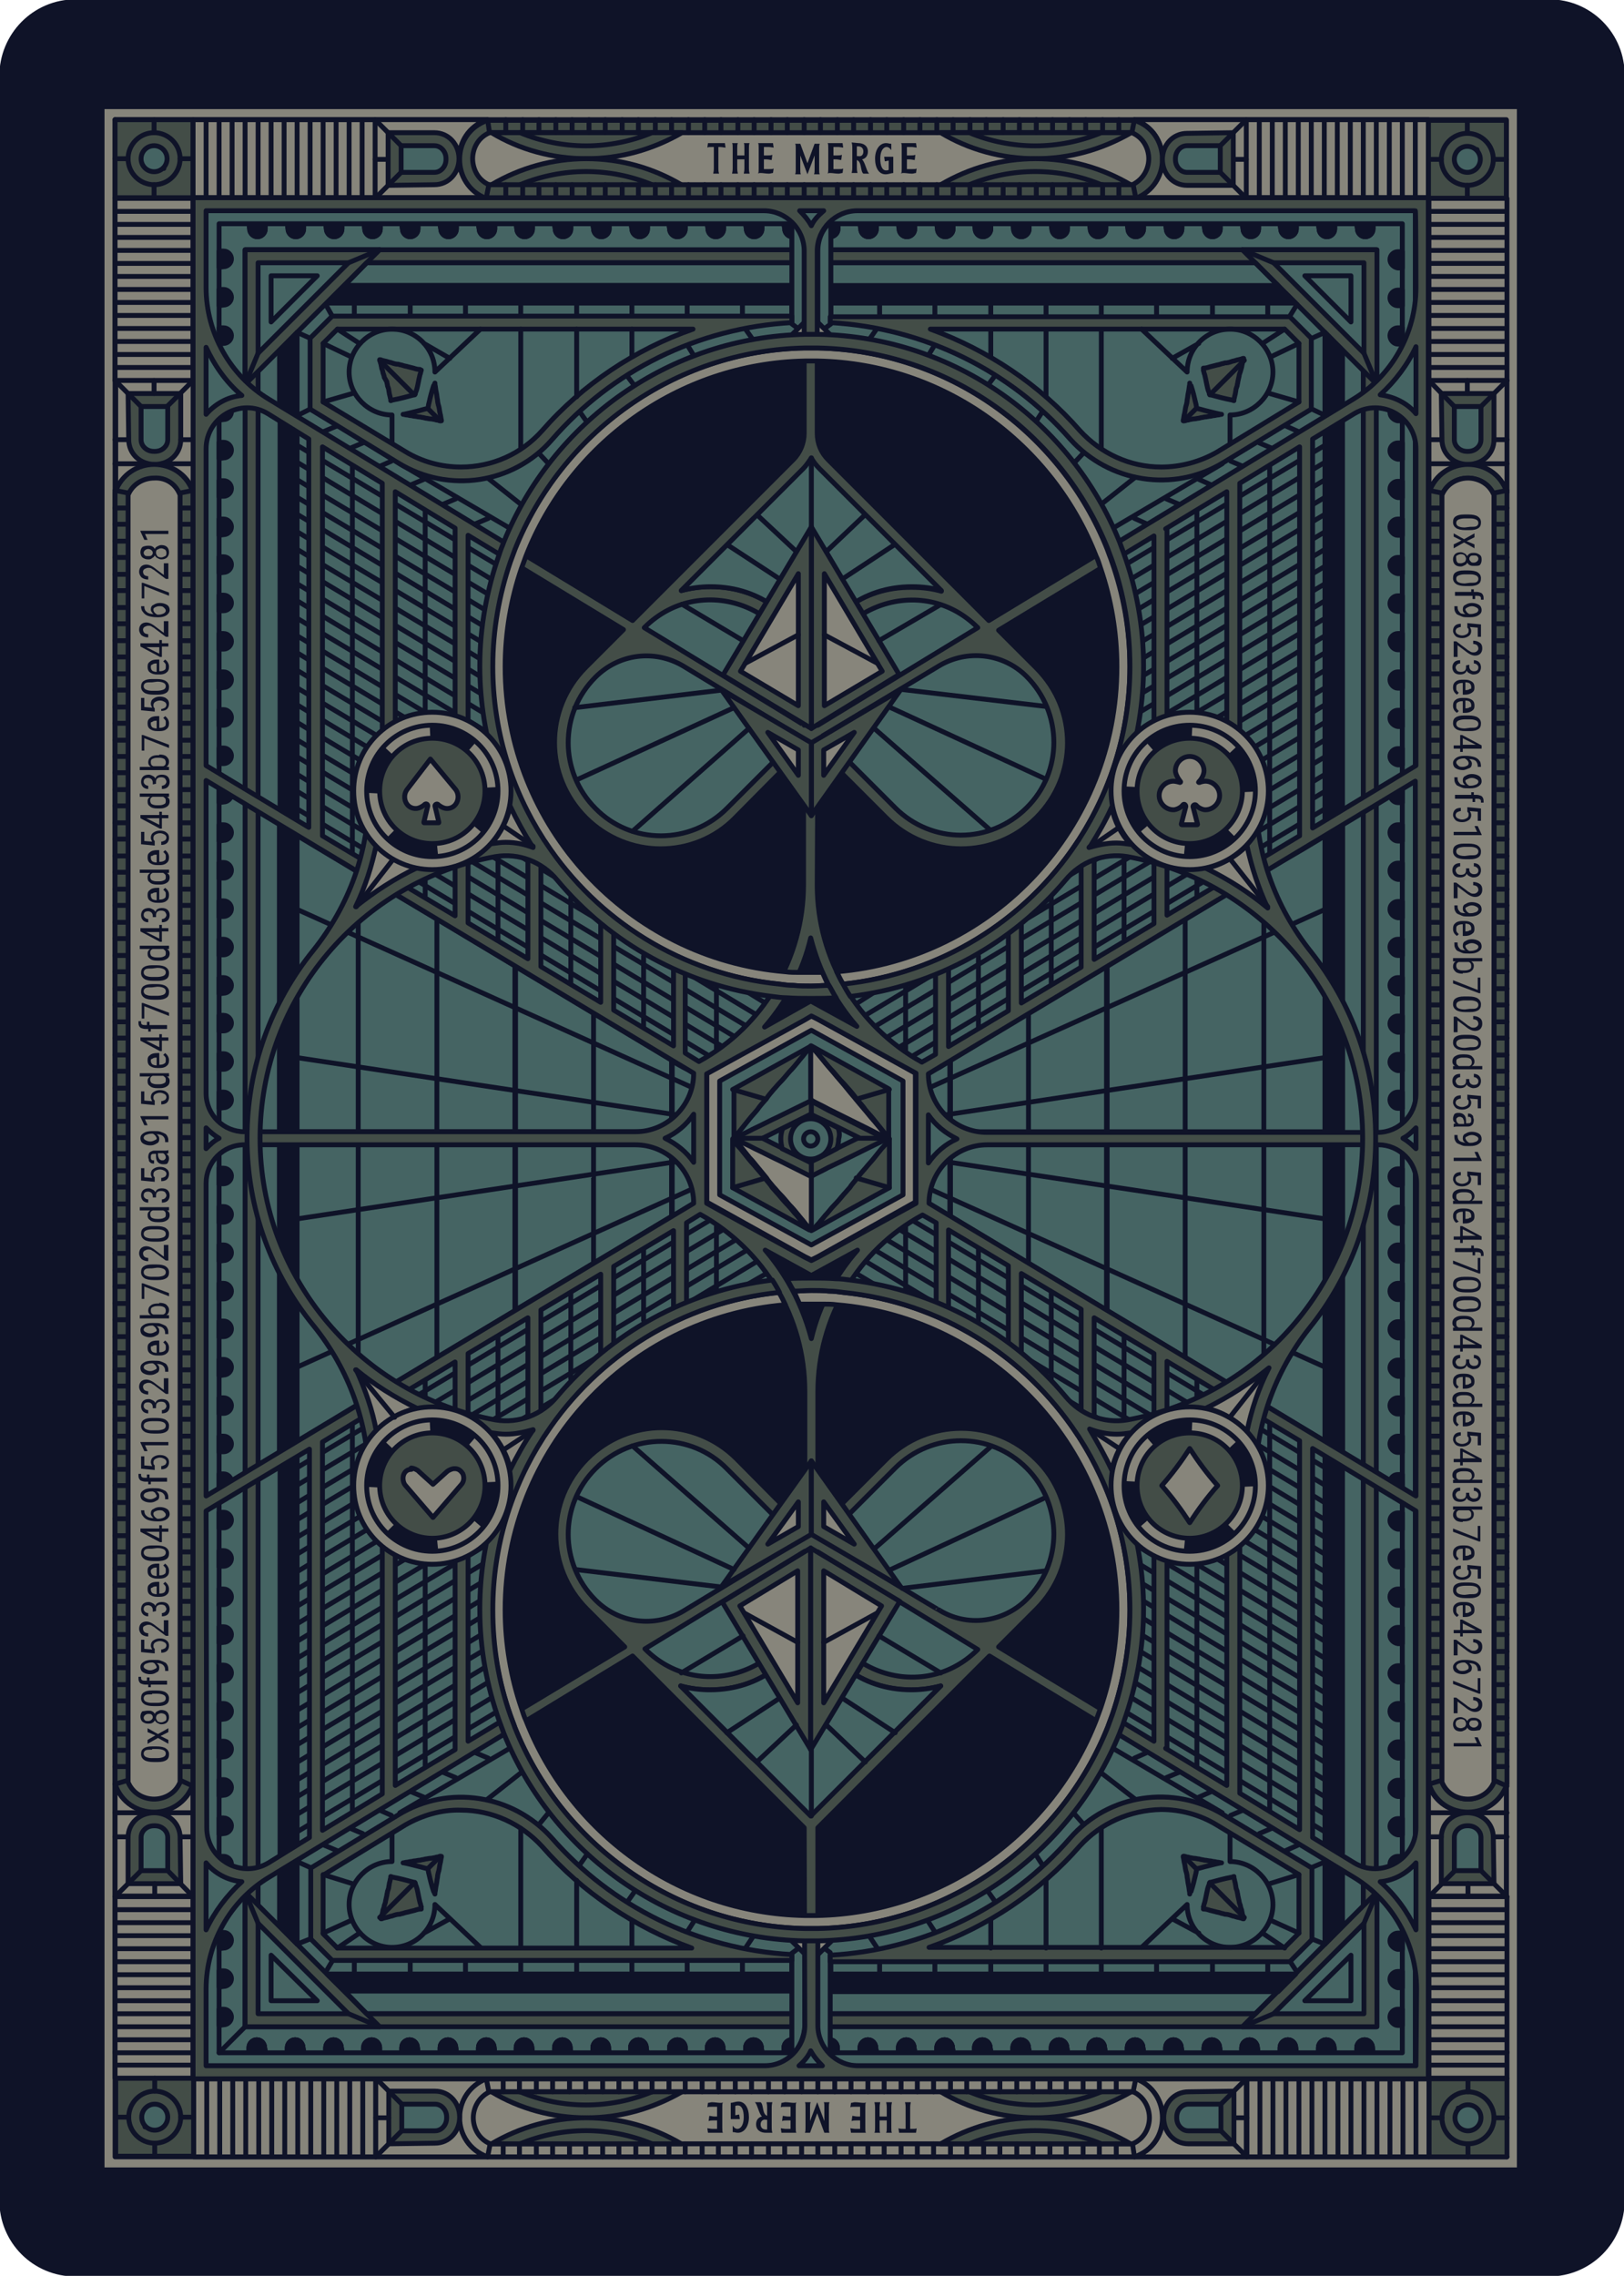 <svg version="1.1" id="Layer_1" xmlns="http://www.w3.org/2000/svg" x="0" y="0" viewBox="0 0 249.8 349.9" style="enable-background:new 0 0 249.8 349.9" xml:space="preserve"><style>.st0{fill:#0f1328}.st1,.st2,.st3,.st4,.st5,.st6{fill:#87857b;stroke:#0f1328;stroke-width:.75;stroke-linecap:round;stroke-linejoin:round;stroke-miterlimit:3.997}.st2,.st3,.st4,.st5,.st6{fill:#456463}.st3,.st4,.st5,.st6{fill:#434d47}.st4,.st5,.st6{fill:#0f1328}.st5,.st6{fill:none}.st6{stroke-dasharray:0,6.995}.st7{enable-background:new}</style><g id="card-canvas"><path id="card-canvas-base" class="st0" d="M238.3-.1H11.6C5.1-.1-.1 5.2-.1 11.7v326.6c0 6.5 5.2 11.7 11.7 11.7h226.6c6.5 0 11.7-5.2 11.7-11.7V11.7c.1-6.5-5.1-11.8-11.6-11.8z"/></g><path class="st1" d="M15.7 16.4v317.2h218V16.4h-218z"/><path class="st2" d="M17.7 18.4h214v313.2h-214z"/><path class="st2" d="M29.7 30.4h190v289.2h-190z"/><path class="st2" d="M31.7 32.4h186v285.2h-186z"/><path class="st2" d="M33.7 34.4h182v281.2h-182z"/><path class="st3" d="M37.7 38.4h174v273.2h-174z"/><path class="st2" d="M39.7 40.4h170v269.2h-170z"/><path class="st4" d="M211.2 315.5h-2.5v-.7c0-.7.6-1.2 1.2-1.2h0c.7 0 1.2.6 1.2 1.2l.1.7h0zM205.3 315.5h-2.5v-.7c0-.7.6-1.2 1.2-1.2h0c.7 0 1.2.6 1.2 1.2l.1.7h0zM199.4 315.5h-2.5v-.7c0-.7.6-1.2 1.2-1.2h0c.7 0 1.2.6 1.2 1.2l.1.7h0zM193.5 315.5H191v-.7c0-.7.6-1.2 1.2-1.2h0c.7 0 1.2.6 1.2 1.2l.1.7h0zM187.7 315.5h-2.5v-.7c0-.7.6-1.2 1.2-1.2h0c.7 0 1.2.6 1.2 1.2l.1.7h0zM181.8 315.5h-2.5v-.7c0-.7.6-1.2 1.2-1.2h0c.7 0 1.2.6 1.2 1.2l.1.7h0zM175.9 315.5h-2.5v-.7c0-.7.6-1.2 1.2-1.2h0c.7 0 1.2.6 1.2 1.2l.1.7h0zM170 315.5h-2.5v-.7c0-.7.6-1.2 1.2-1.2h0c.7 0 1.2.6 1.2 1.2l.1.7h0zM164.2 315.5h-2.5v-.7c0-.7.6-1.2 1.2-1.2h0c.7 0 1.2.6 1.2 1.2l.1.7h0zM158.3 315.5h-2.5v-.7c0-.7.6-1.2 1.2-1.2h0c.7 0 1.2.6 1.2 1.2l.1.7h0zM152.4 315.5h-2.5v-.7c0-.7.6-1.2 1.2-1.2h0c.7 0 1.2.6 1.2 1.2l.1.7h0zM146.6 315.5h-2.5v-.7c0-.7.6-1.2 1.2-1.2h0c.7 0 1.2.6 1.2 1.2l.1.7h0zM140.7 315.5h-2.5v-.7c0-.7.6-1.2 1.2-1.2h0c.7 0 1.2.6 1.2 1.2l.1.7h0zM134.8 315.5h-2.5v-.7c0-.7.6-1.2 1.2-1.2h0c.7 0 1.2.6 1.2 1.2l.1.7h0zM128.9 315.5h-2.5v-.7c0-.7.6-1.2 1.2-1.2h0c.7 0 1.2.6 1.2 1.2v.7h.1zM123.1 315.5h-2.5v-.7c0-.7.6-1.2 1.2-1.2h0c.7 0 1.2.6 1.2 1.2l.1.7h0zM117.2 315.5h-2.5v-.7c0-.7.6-1.2 1.2-1.2h0c.7 0 1.2.6 1.2 1.2l.1.7h0zM111.3 315.5h-2.5v-.7c0-.7.6-1.2 1.2-1.2h0c.7 0 1.2.6 1.2 1.2l.1.7h0zM105.4 315.5H103v-.7c0-.7.6-1.2 1.2-1.2h0c.7 0 1.2.6 1.2 1.2v.7h0zM99.5 315.5H97v-.7c0-.7.6-1.2 1.2-1.2h0c.7 0 1.2.6 1.2 1.2l.1.7h0zM93.7 315.5h-2.5v-.7c0-.7.6-1.2 1.2-1.2h0c.7 0 1.2.6 1.2 1.2l.1.7h0zM87.8 315.5h-2.5v-.7c0-.7.6-1.2 1.2-1.2h0c.7 0 1.2.6 1.2 1.2l.1.7h0zM81.9 315.5h-2.5v-.7c0-.7.6-1.2 1.2-1.2h0c.7 0 1.2.6 1.2 1.2l.1.7h0zM76.1 315.5h-2.5v-.7c0-.7.6-1.2 1.2-1.2h0c.7 0 1.2.6 1.2 1.2l.1.7h0zM70.2 315.5h-2.5v-.7c0-.7.6-1.2 1.2-1.2h0c.7 0 1.2.6 1.2 1.2l.1.7h0zM64.3 315.5h-2.5v-.7c0-.7.6-1.2 1.2-1.2h0c.7 0 1.2.6 1.2 1.2l.1.7h0zM58.4 315.5h-2.5v-.7c0-.7.6-1.2 1.2-1.2h0c.7 0 1.2.6 1.2 1.2l.1.7h0zM52.6 315.5h-2.5v-.7c0-.7.6-1.2 1.2-1.2h0c.7 0 1.2.6 1.2 1.2l.1.7h0zM46.7 315.5h-2.5v-.7c0-.7.6-1.2 1.2-1.2h0c.7 0 1.2.6 1.2 1.2l.1.7h0zM40.8 315.5h-2.5v-.7c0-.7.6-1.2 1.2-1.2h0c.7 0 1.2.6 1.2 1.2l.1.7h0zM33.7 211.5V209h.7c.7 0 1.2.6 1.2 1.2h0c0 .7-.6 1.2-1.2 1.2l-.7.1h0zM33.7 205.6v-2.5h.7c.7 0 1.2.6 1.2 1.2h0c0 .7-.6 1.2-1.2 1.2h-.7v.1zM33.7 199.8v-2.5h.7c.7 0 1.2.6 1.2 1.2h0c0 .7-.6 1.2-1.2 1.2h-.7v.1zM33.7 193.9v-2.5h.7c.7 0 1.2.6 1.2 1.2h0c0 .7-.6 1.2-1.2 1.2l-.7.1h0zM33.7 188v-2.5h.7c.7 0 1.2.6 1.2 1.2h0c0 .7-.6 1.2-1.2 1.2h-.7v.1zM33.7 182.1v-2.5h.7c.7 0 1.2.6 1.2 1.2h0c0 .7-.6 1.2-1.2 1.2h-.7v.1zM33.7 176.3v-2.5h.7c.7 0 1.2.6 1.2 1.2h0c0 .7-.6 1.2-1.2 1.2h-.7v.1zM33.7 170.4v-2.5h.7c.7 0 1.2.6 1.2 1.2h0c0 .7-.6 1.2-1.2 1.2l-.7.1h0zM33.7 164.5V162h.7c.7 0 1.2.6 1.2 1.2h0c0 .7-.6 1.2-1.2 1.2h-.7v.1zM33.7 158.6v-2.5h.7c.7 0 1.2.6 1.2 1.2h0c0 .7-.6 1.2-1.2 1.2h-.7v.1zM33.7 152.8v-2.5h.7c.7 0 1.2.6 1.2 1.2h0c0 .7-.6 1.2-1.2 1.2l-.7.1h0zM33.7 146.9v-2.5h.7c.7 0 1.2.6 1.2 1.2h0c0 .7-.6 1.2-1.2 1.2h-.7v.1zM33.7 141v-2.5h.7c.7 0 1.2.6 1.2 1.2h0c0 .7-.6 1.2-1.2 1.2h-.7v.1zM33.7 135.1v-2.5h.7c.7 0 1.2.6 1.2 1.2h0c0 .7-.6 1.2-1.2 1.2h-.7v.1zM33.7 129.3v-2.5h.7c.7 0 1.2.6 1.2 1.2h0c0 .7-.6 1.2-1.2 1.2l-.7.1h0zM33.7 123.4v-2.5h.7c.7 0 1.2.6 1.2 1.2h0c0 .7-.6 1.2-1.2 1.2l-.7.1h0zM33.7 117.5V115h.7c.7 0 1.2.6 1.2 1.2h0c0 .7-.6 1.2-1.2 1.2h-.7v.1zM33.7 111.6v-2.5h.7c.7 0 1.2.6 1.2 1.2h0c0 .7-.6 1.2-1.2 1.2h-.7v.1zM33.7 105.8v-2.5h.7c.7 0 1.2.6 1.2 1.2h0c0 .7-.6 1.2-1.2 1.2l-.7.1h0zM33.7 99.9v-2.5h.7c.7 0 1.2.6 1.2 1.2h0c0 .7-.6 1.2-1.2 1.2h-.7v.1zM33.7 94v-2.5h.7c.7 0 1.2.6 1.2 1.2h0c0 .7-.6 1.2-1.2 1.2h-.7v.1zM33.7 88.1v-2.5h.7c.7 0 1.2.6 1.2 1.2h0c0 .7-.6 1.2-1.2 1.2l-.7.1h0zM33.7 82.3v-2.5h.7c.7 0 1.2.6 1.2 1.2h0c0 .7-.6 1.2-1.2 1.2l-.7.1h0zM33.7 76.4v-2.5h.7c.7 0 1.2.6 1.2 1.2h0c0 .7-.6 1.2-1.2 1.2h-.7v.1zM33.7 70.5V68h.7c.7 0 1.2.6 1.2 1.2h0c0 .7-.6 1.2-1.2 1.2l-.7.1h0zM33.7 64.6v-2.5h.7c.7 0 1.2.6 1.2 1.2h0c0 .7-.6 1.2-1.2 1.2l-.7.1h0zM33.7 58.8v-2.5h.7c.7 0 1.2.6 1.2 1.2h0c0 .7-.6 1.2-1.2 1.2l-.7.1h0zM33.7 52.9v-2.5h.7c.7 0 1.2.6 1.2 1.2h0c0 .7-.6 1.2-1.2 1.2l-.7.1h0zM33.7 47v-2.5h.7c.7 0 1.2.6 1.2 1.2h0c0 .7-.6 1.2-1.2 1.2l-.7.1h0zM33.7 41.1v-2.5h.7c.7 0 1.2.6 1.2 1.2h0c0 .7-.6 1.2-1.2 1.2l-.7.1h0zM33.7 311.4v-2.5h.7c.7 0 1.2.6 1.2 1.2h0c0 .7-.6 1.2-1.2 1.2l-.7.1h0zM33.7 305.5V303h.7c.7 0 1.2.6 1.2 1.2h0c0 .7-.6 1.2-1.2 1.2l-.7.1h0zM33.7 299.6v-2.5h.7c.7 0 1.2.6 1.2 1.2h0c0 .7-.6 1.2-1.2 1.2l-.7.1h0zM33.7 293.8v-2.5h.7c.7 0 1.2.6 1.2 1.2h0c0 .7-.6 1.2-1.2 1.2l-.7.1h0zM33.7 287.9v-2.5h.7c.7 0 1.2.6 1.2 1.2h0c0 .7-.6 1.2-1.2 1.2l-.7.1h0zM33.7 282v-2.5h.7c.7 0 1.2.6 1.2 1.2h0c0 .7-.6 1.2-1.2 1.2l-.7.1h0zM33.7 276.1v-2.5h.7c.7 0 1.2.6 1.2 1.2h0c0 .7-.6 1.2-1.2 1.2l-.7.1h0zM33.7 270.2v-2.5h.7c.7 0 1.2.6 1.2 1.2h0c0 .7-.6 1.2-1.2 1.2l-.7.1h0zM33.7 264.4v-2.5h.7c.7 0 1.2.6 1.2 1.2h0c0 .7-.6 1.2-1.2 1.2l-.7.1h0zM33.7 258.5V256h.7c.7 0 1.2.6 1.2 1.2h0c0 .7-.6 1.2-1.2 1.2l-.7.1h0zM33.7 252.6v-2.5h.7c.7 0 1.2.6 1.2 1.2h0c0 .7-.6 1.2-1.2 1.2l-.7.1h0zM33.7 246.8v-2.5h.7c.7 0 1.2.6 1.2 1.2h0c0 .7-.6 1.2-1.2 1.2h-.7v.1zM33.7 240.9v-2.5h.7c.7 0 1.2.6 1.2 1.2h0c0 .7-.6 1.2-1.2 1.2h-.7v.1zM33.7 235v-2.5h.7c.7 0 1.2.6 1.2 1.2h0c0 .7-.6 1.2-1.2 1.2h-.7v.1zM33.7 229.1v-2.5h.7c.7 0 1.2.6 1.2 1.2h0c0 .7-.6 1.2-1.2 1.2h-.7v.1zM33.7 223.3v-2.5h.7c.7 0 1.2.6 1.2 1.2h0c0 .7-.6 1.2-1.2 1.2h-.7v.1zM33.7 217.4v-2.5h.7c.7 0 1.2.6 1.2 1.2h0c0 .7-.6 1.2-1.2 1.2h-.7v.1zM213.8 210.3h0c0-.7.6-1.2 1.2-1.2h.7v2.5h-.7c-.6-.1-1.2-.7-1.2-1.3h0zM213.8 204.4h0c0-.7.6-1.2 1.2-1.2h.7v2.5h-.7c-.6-.1-1.2-.6-1.2-1.3h0zM213.8 198.5h0c0-.7.6-1.2 1.2-1.2h.7v2.5h-.7c-.6 0-1.2-.6-1.2-1.3h0zM213.8 192.6h0c0-.7.6-1.2 1.2-1.2h.7v2.5h-.7c-.6 0-1.2-.6-1.2-1.3h0zM213.8 186.8h0c0-.7.6-1.2 1.2-1.2h.7v2.5h-.7c-.6-.1-1.2-.6-1.2-1.3h0zM213.8 180.9h0c0-.7.6-1.2 1.2-1.2h.7v2.5h-.7c-.6-.1-1.2-.6-1.2-1.3h0zM213.8 175h0c0-.7.6-1.2 1.2-1.2h.7v2.5h-.7c-.6 0-1.2-.6-1.2-1.3h0zM213.8 169.1h0c0-.7.6-1.2 1.2-1.2h.7v2.5h-.7c-.6 0-1.2-.6-1.2-1.3h0zM213.8 163.3h0c0-.7.6-1.2 1.2-1.2h.7v2.5h-.7c-.6-.1-1.2-.7-1.2-1.3h0zM213.8 157.4h0c0-.7.6-1.2 1.2-1.2h.7v2.5h-.7c-.6-.1-1.2-.6-1.2-1.3h0zM213.8 151.5h0c0-.7.6-1.2 1.2-1.2h.7v2.5h-.7c-.6 0-1.2-.6-1.2-1.3h0zM213.8 145.6h0c0-.7.6-1.2 1.2-1.2h.7v2.5h-.7c-.6 0-1.2-.6-1.2-1.3h0zM213.8 139.8h0c0-.7.6-1.2 1.2-1.2h.7v2.5h-.7c-.6-.1-1.2-.6-1.2-1.3h0zM213.8 133.9h0c0-.7.6-1.2 1.2-1.2h.7v2.5h-.7c-.6-.1-1.2-.6-1.2-1.3h0zM213.8 128h0c0-.7.6-1.2 1.2-1.2h.7v2.5h-.7c-.6 0-1.2-.6-1.2-1.3h0zM213.8 122.1h0c0-.7.6-1.2 1.2-1.2h.7v2.5h-.7c-.6 0-1.2-.6-1.2-1.3h0zM213.8 116.3h0c0-.7.6-1.2 1.2-1.2h.7v2.5h-.7c-.6-.1-1.2-.6-1.2-1.3h0zM213.8 110.4h0c0-.7.6-1.2 1.2-1.2h.7v2.5h-.7c-.6-.1-1.2-.6-1.2-1.3h0zM213.8 104.5h0c0-.7.6-1.2 1.2-1.2h.7v2.5h-.7c-.6 0-1.2-.6-1.2-1.3h0zM213.8 98.6h0c0-.7.6-1.2 1.2-1.2h.7v2.5h-.7c-.6 0-1.2-.6-1.2-1.3h0zM213.8 92.8h0c0-.7.6-1.2 1.2-1.2h.7V94h-.7c-.6 0-1.2-.5-1.2-1.2h0zM213.8 86.9h0c0-.7.6-1.2 1.2-1.2h.7v2.5h-.7c-.6-.1-1.2-.6-1.2-1.3h0zM213.8 81h0c0-.7.6-1.2 1.2-1.2h.7v2.5h-.7c-.6 0-1.2-.6-1.2-1.3h0zM213.8 75.2h0c0-.7.6-1.2 1.2-1.2h.7v2.5h-.7c-.6-.1-1.2-.7-1.2-1.3h0zM213.8 69.3h0c0-.7.6-1.2 1.2-1.2h.7v2.5h-.7c-.6-.1-1.2-.6-1.2-1.3h0zM213.8 63.4h0c0-.7.6-1.2 1.2-1.2h.7v2.5h-.7c-.6-.1-1.2-.6-1.2-1.3h0zM213.8 57.5h0c0-.7.6-1.2 1.2-1.2h.7v2.5h-.7c-.6 0-1.2-.6-1.2-1.3h0zM213.8 51.6h0c0-.7.6-1.2 1.2-1.2h.7v2.5h-.7c-.6 0-1.2-.6-1.2-1.3h0zM213.8 45.8h0c0-.7.6-1.2 1.2-1.2h.7V47h-.7c-.6 0-1.2-.5-1.2-1.2h0zM213.8 39.9h0c0-.7.6-1.2 1.2-1.2h.7v2.5h-.7c-.6-.1-1.2-.6-1.2-1.3h0zM213.8 310.1h0c0-.7.6-1.2 1.2-1.2h.7v2.5h-.7c-.6 0-1.2-.6-1.2-1.3h0zM213.8 304.3h0c0-.7.6-1.2 1.2-1.2h.7v2.5h-.7c-.6-.1-1.2-.7-1.2-1.3h0zM213.8 298.4h0c0-.7.6-1.2 1.2-1.2h.7v2.5h-.7c-.6-.1-1.2-.6-1.2-1.3h0zM213.8 292.5h0c0-.7.6-1.2 1.2-1.2h.7v2.5h-.7c-.6 0-1.2-.6-1.2-1.3h0zM213.8 286.6h0c0-.7.6-1.2 1.2-1.2h.7v2.5h-.7c-.6 0-1.2-.6-1.2-1.3h0zM213.8 280.8h0c0-.7.6-1.2 1.2-1.2h.7v2.5h-.7c-.6-.1-1.2-.7-1.2-1.3h0zM213.8 274.9h0c0-.7.6-1.2 1.2-1.2h.7v2.5h-.7c-.6-.1-1.2-.6-1.2-1.3h0zM213.8 269h0c0-.7.6-1.2 1.2-1.2h.7v2.5h-.7c-.6-.1-1.2-.6-1.2-1.3h0zM213.8 263.1h0c0-.7.6-1.2 1.2-1.2h.7v2.5h-.7c-.6 0-1.2-.6-1.2-1.3h0zM213.8 257.3h0c0-.7.6-1.2 1.2-1.2h.7v2.5h-.7c-.6-.1-1.2-.7-1.2-1.3h0zM213.8 251.4h0c0-.7.6-1.2 1.2-1.2h.7v2.5h-.7c-.6-.1-1.2-.6-1.2-1.3h0zM213.8 245.5h0c0-.7.6-1.2 1.2-1.2h.7v2.5h-.7c-.6 0-1.2-.6-1.2-1.3h0zM213.8 239.6h0c0-.7.6-1.2 1.2-1.2h.7v2.5h-.7c-.6 0-1.2-.6-1.2-1.3h0zM213.8 233.8h0c0-.7.6-1.2 1.2-1.2h.7v2.5h-.7c-.6-.1-1.2-.7-1.2-1.3h0zM213.8 227.9h0c0-.7.6-1.2 1.2-1.2h.7v2.5h-.7c-.6-.1-1.2-.6-1.2-1.3h0zM213.8 222h0c0-.7.6-1.2 1.2-1.2h.7v2.5h-.7c-.6 0-1.2-.6-1.2-1.3h0zM213.8 216.1h0c0-.7.6-1.2 1.2-1.2h.7v2.5h-.7c-.6 0-1.2-.6-1.2-1.3h0z"/><path class="st3" d="M17.7 18.4h12v12h-12z"/><path class="st3" d="M27.7 24.4h0c0 2.2-1.8 4-4 4h0c-2.2 0-4-1.8-4-4h0c0-2.2 1.8-4 4-4h0c2.2 0 4 1.8 4 4z"/><circle class="st2" cx="23.7" cy="24.4" r="2"/><path class="st3" d="M219.7 18.5h12v12h-12z"/><path class="st3" d="M221.7 24.5h0c0-2.2 1.8-4 4-4h0c2.2 0 4 1.8 4 4h0c0 2.2-1.8 4-4 4h0c-2.2 0-4-1.8-4-4z"/><circle class="st2" cx="225.7" cy="24.5" r="2"/><path class="st1" d="M29.7 18.4h2v12h-2zM31.7 18.4h2v12h-2zM33.7 18.4h2v12h-2zM35.7 18.4h2v12h-2zM37.7 18.4h2v12h-2zM39.7 18.4h2v12h-2zM41.7 18.4h2v12h-2zM43.7 18.4h2v12h-2zM45.7 18.4h2v12h-2zM47.7 18.4h2v12h-2zM49.7 18.4h2v12h-2zM51.7 18.4h2v12h-2zM53.7 18.4h2v12h-2zM55.7 18.4h2v12h-2zM17.7 30.5h12v2h-12zM17.7 32.5h12v2h-12zM17.7 34.5h12v2h-12zM17.7 36.5h12v2h-12zM17.7 38.5h12v2h-12zM17.7 40.5h12v2h-12zM17.7 42.5h12v2h-12zM17.7 44.5h12v2h-12zM17.7 46.5h12v2h-12zM17.7 48.5h12v2h-12zM17.7 50.5h12v2h-12zM17.7 52.5h12v2h-12zM17.7 54.5h12v2h-12zM17.7 56.5h12v2h-12zM191.7 18.4h2v12h-2zM193.7 18.4h2v12h-2zM195.7 18.4h2v12h-2zM197.7 18.4h2v12h-2zM199.7 18.4h2v12h-2zM201.7 18.4h2v12h-2zM203.7 18.4h2v12h-2zM205.7 18.4h2v12h-2zM207.7 18.4h2v12h-2zM209.7 18.4h2v12h-2zM211.7 18.4h2v12h-2zM213.7 18.4h2v12h-2zM215.7 18.4h2v12h-2zM217.7 18.4h2v12h-2zM74.9 30.4H57.7v-12h17.2c-5.7 2-5.7 10 0 12h0zM174.5 30.4h17.2v-12h-17.2c5.7 2 5.7 10 0 12h0z"/><path class="st3" d="M178.8 24.5c0 2.5-1.4 4.9-4.1 6H74.8c-2.7-1-4.1-3.5-4.1-6s1.4-5 4.3-6h99.5c2.8.9 4.3 3.4 4.3 6h0z"/><path class="st1" d="M75.2 28.4c-1.8-.8-2.5-2.6-2.5-4s.7-3.2 2.6-4h98.8c1.9.8 2.6 2.6 2.6 4s-.7 3.1-2.5 4h-99zM219.8 30.5h12v2h-12zM219.8 32.5h12v2h-12zM219.8 34.5h12v2h-12zM219.8 36.5h12v2h-12zM219.8 38.5h12v2h-12zM219.8 40.5h12v2h-12zM219.8 42.5h12v2h-12zM219.8 44.5h12v2h-12zM219.8 46.5h12v2h-12zM219.8 48.5h12v2h-12zM219.8 50.5h12v2h-12zM219.8 52.5h12v2h-12zM219.8 54.5h12v2h-12zM219.8 56.5h12v2h-12z"/><path class="st4" d="M38.3 34.5h2.5v.7c0 .7-.6 1.2-1.2 1.2h0c-.7 0-1.2-.6-1.2-1.2l-.1-.7h0zM44.2 34.5h2.5v.7c0 .7-.6 1.2-1.2 1.2h0c-.7 0-1.2-.6-1.2-1.2l-.1-.7h0zM50.1 34.5h2.5v.7c0 .7-.6 1.2-1.2 1.2h0c-.7 0-1.2-.6-1.2-1.2l-.1-.7h0zM56 34.5h2.5v.7c0 .7-.6 1.2-1.2 1.2h0c-.7 0-1.2-.6-1.2-1.2l-.1-.7h0zM61.8 34.5h2.5v.7c0 .7-.6 1.2-1.2 1.2h0c-.7 0-1.2-.6-1.2-1.2l-.1-.7h0zM67.7 34.5h2.5v.7c0 .7-.6 1.2-1.2 1.2h0c-.7 0-1.2-.6-1.2-1.2l-.1-.7h0zM73.6 34.5h2.5v.7c0 .7-.6 1.2-1.2 1.2h0c-.7 0-1.2-.6-1.2-1.2l-.1-.7h0zM79.4 34.5h2.5v.7c0 .7-.6 1.2-1.2 1.2h0c-.7 0-1.2-.6-1.2-1.2l-.1-.7h0zM85.3 34.5h2.5v.7c0 .7-.6 1.2-1.2 1.2h0c-.7 0-1.2-.6-1.2-1.2l-.1-.7h0zM91.2 34.5h2.5v.7c0 .7-.6 1.2-1.2 1.2h0c-.7 0-1.2-.6-1.2-1.2l-.1-.7h0zM97.1 34.5h2.5v.7c0 .7-.6 1.2-1.2 1.2h0c-.7 0-1.2-.6-1.2-1.2l-.1-.7h0zM102.9 34.5h2.5v.7c0 .7-.6 1.2-1.2 1.2h0c-.7 0-1.2-.6-1.2-1.2l-.1-.7h0zM108.8 34.5h2.5v.7c0 .7-.6 1.2-1.2 1.2h0c-.7 0-1.2-.6-1.2-1.2l-.1-.7h0zM114.7 34.5h2.5v.7c0 .7-.6 1.2-1.2 1.2h0c-.7 0-1.2-.6-1.2-1.2l-.1-.7h0zM120.6 34.5h2.5v.7c0 .7-.6 1.2-1.2 1.2h0c-.7 0-1.2-.6-1.2-1.2l-.1-.7h0zM126.4 34.5h2.5v.7c0 .7-.6 1.2-1.2 1.2h0c-.7 0-1.2-.6-1.2-1.2l-.1-.7h0zM132.3 34.5h2.5v.7c0 .7-.6 1.2-1.2 1.2h0c-.7 0-1.2-.6-1.2-1.2l-.1-.7h0zM138.2 34.5h2.5v.7c0 .7-.6 1.2-1.2 1.2h0c-.7 0-1.2-.6-1.2-1.2l-.1-.7h0zM144.1 34.5h2.5v.7c0 .7-.6 1.2-1.2 1.2h0c-.7 0-1.2-.6-1.2-1.2l-.1-.7h0zM149.9 34.5h2.5v.7c0 .7-.6 1.2-1.2 1.2h0c-.7 0-1.2-.6-1.2-1.2l-.1-.7h0zM155.8 34.5h2.5v.7c0 .7-.6 1.2-1.2 1.2h0c-.7 0-1.2-.6-1.2-1.2l-.1-.7h0zM161.7 34.5h2.5v.7c0 .7-.6 1.2-1.2 1.2h0c-.7 0-1.2-.6-1.2-1.2l-.1-.7h0zM167.6 34.5h2.5v.7c0 .7-.6 1.2-1.2 1.2h0c-.7 0-1.2-.6-1.2-1.2l-.1-.7h0zM173.4 34.5h2.5v.7c0 .7-.6 1.2-1.2 1.2h0c-.7 0-1.2-.6-1.2-1.2l-.1-.7h0zM179.3 34.5h2.5v.7c0 .7-.6 1.2-1.2 1.2h0c-.7 0-1.2-.6-1.2-1.2l-.1-.7h0zM185.2 34.5h2.5v.7c0 .7-.6 1.2-1.2 1.2h0c-.7 0-1.2-.6-1.2-1.2l-.1-.7h0zM191.1 34.5h2.5v.7c0 .7-.6 1.2-1.2 1.2h0c-.7 0-1.2-.6-1.2-1.2l-.1-.7h0zM196.9 34.5h2.5v.7c0 .7-.6 1.2-1.2 1.2h0c-.7 0-1.2-.6-1.2-1.2l-.1-.7h0zM202.8 34.5h2.5v.7c0 .7-.6 1.2-1.2 1.2h0c-.7 0-1.2-.6-1.2-1.2l-.1-.7h0zM208.7 34.5h2.5v.7c0 .7-.6 1.2-1.2 1.2h0c-.7 0-1.2-.6-1.2-1.2l-.1-.7h0z"/><path class="st4" d="M38.3 34.5h2.5v.7c0 .7-.6 1.2-1.2 1.2h0c-.7 0-1.2-.6-1.2-1.2l-.1-.7h0zM44.2 34.5h2.5v.7c0 .7-.6 1.2-1.2 1.2h0c-.7 0-1.2-.6-1.2-1.2l-.1-.7h0zM50.1 34.5h2.5v.7c0 .7-.6 1.2-1.2 1.2h0c-.7 0-1.2-.6-1.2-1.2l-.1-.7h0zM56 34.5h2.5v.7c0 .7-.6 1.2-1.2 1.2h0c-.7 0-1.2-.6-1.2-1.2l-.1-.7h0zM61.8 34.5h2.5v.7c0 .7-.6 1.2-1.2 1.2h0c-.7 0-1.2-.6-1.2-1.2l-.1-.7h0zM67.7 34.5h2.5v.7c0 .7-.6 1.2-1.2 1.2h0c-.7 0-1.2-.6-1.2-1.2l-.1-.7h0zM73.6 34.5h2.5v.7c0 .7-.6 1.2-1.2 1.2h0c-.7 0-1.2-.6-1.2-1.2l-.1-.7h0zM79.4 34.5h2.5v.7c0 .7-.6 1.2-1.2 1.2h0c-.7 0-1.2-.6-1.2-1.2l-.1-.7h0zM85.3 34.5h2.5v.7c0 .7-.6 1.2-1.2 1.2h0c-.7 0-1.2-.6-1.2-1.2l-.1-.7h0zM91.2 34.5h2.5v.7c0 .7-.6 1.2-1.2 1.2h0c-.7 0-1.2-.6-1.2-1.2l-.1-.7h0zM97.1 34.5h2.5v.7c0 .7-.6 1.2-1.2 1.2h0c-.7 0-1.2-.6-1.2-1.2l-.1-.7h0zM102.9 34.5h2.5v.7c0 .7-.6 1.2-1.2 1.2h0c-.7 0-1.2-.6-1.2-1.2l-.1-.7h0zM108.8 34.5h2.5v.7c0 .7-.6 1.2-1.2 1.2h0c-.7 0-1.2-.6-1.2-1.2l-.1-.7h0zM114.7 34.5h2.5v.7c0 .7-.6 1.2-1.2 1.2h0c-.7 0-1.2-.6-1.2-1.2l-.1-.7h0zM120.6 34.5h2.5v.7c0 .7-.6 1.2-1.2 1.2h0c-.7 0-1.2-.6-1.2-1.2l-.1-.7h0zM126.4 34.5h2.5v.7c0 .7-.6 1.2-1.2 1.2h0c-.7 0-1.2-.6-1.2-1.2l-.1-.7h0zM132.3 34.5h2.5v.7c0 .7-.6 1.2-1.2 1.2h0c-.7 0-1.2-.6-1.2-1.2l-.1-.7h0zM138.2 34.5h2.5v.7c0 .7-.6 1.2-1.2 1.2h0c-.7 0-1.2-.6-1.2-1.2l-.1-.7h0zM144.1 34.5h2.5v.7c0 .7-.6 1.2-1.2 1.2h0c-.7 0-1.2-.6-1.2-1.2l-.1-.7h0zM149.9 34.5h2.5v.7c0 .7-.6 1.2-1.2 1.2h0c-.7 0-1.2-.6-1.2-1.2l-.1-.7h0zM155.8 34.5h2.5v.7c0 .7-.6 1.2-1.2 1.2h0c-.7 0-1.2-.6-1.2-1.2l-.1-.7h0zM161.7 34.5h2.5v.7c0 .7-.6 1.2-1.2 1.2h0c-.7 0-1.2-.6-1.2-1.2l-.1-.7h0zM167.6 34.5h2.5v.7c0 .7-.6 1.2-1.2 1.2h0c-.7 0-1.2-.6-1.2-1.2l-.1-.7h0zM173.4 34.5h2.5v.7c0 .7-.6 1.2-1.2 1.2h0c-.7 0-1.2-.6-1.2-1.2l-.1-.7h0zM179.3 34.5h2.5v.7c0 .7-.6 1.2-1.2 1.2h0c-.7 0-1.2-.6-1.2-1.2l-.1-.7h0zM185.2 34.5h2.5v.7c0 .7-.6 1.2-1.2 1.2h0c-.7 0-1.2-.6-1.2-1.2l-.1-.7h0zM191.1 34.5h2.5v.7c0 .7-.6 1.2-1.2 1.2h0c-.7 0-1.2-.6-1.2-1.2l-.1-.7h0zM196.9 34.5h2.5v.7c0 .7-.6 1.2-1.2 1.2h0c-.7 0-1.2-.6-1.2-1.2l-.1-.7h0zM202.8 34.5h2.5v.7c0 .7-.6 1.2-1.2 1.2h0c-.7 0-1.2-.6-1.2-1.2l-.1-.7h0zM208.7 34.5h2.5v.7c0 .7-.6 1.2-1.2 1.2h0c-.7 0-1.2-.6-1.2-1.2l-.1-.7h0z"/><path class="st3" d="M59.7 28.5v-8.1h7.1c2.2 0 3.8 1.8 3.8 4h0c0 2.2-1.6 4-3.8 4l-7.1.1h0z"/><path class="st2" d="M61.7 26.5v-4.1h5.1c.6 0 1 .3 1.2.5.4.4.6.9.6 1.5v.1c0 .6-.2 1.1-.6 1.5-.2.2-.6.5-1.2.5h-5.1 0z"/><path class="st1" d="M17.8 75.7V58.5h12v17.2h0c-2-5.7-10-5.7-12 0h0z"/><path class="st3" d="M19.7 60.5h8.1v7.1c0 2.2-1.8 3.8-4 3.8h0c-2.2 0-4-1.6-4-3.8l-.1-7.1h0z"/><path class="st2" d="M21.7 62.5h4.1v5.1c0 .6-.3 1-.5 1.2-.4.4-.9.6-1.5.6h-.1c-.6 0-1.1-.2-1.5-.6-.2-.2-.5-.6-.5-1.2v-5.1h0z"/><path class="st5" d="M27.8 67.6h2M17.7 67.6h2M24.8 71.3h5M17.7 71.3h5"/><path class="st3" d="M189.7 20.4v8.1h-7.1c-2.2 0-3.8-1.8-3.8-4h0c0-2.2 1.6-4 3.8-4l7.1-.1h0z"/><path class="st2" d="M187.7 22.4v4.1h-5.1c-.6 0-1-.3-1.2-.5-.4-.4-.6-.9-.6-1.5v-.1c0-.6.2-1.1.6-1.5.2-.2.6-.5 1.2-.5h5.1z"/><path class="st1" d="M219.8 75.7V58.5h12v17.2h0c-2-5.7-10-5.7-12 0h0z"/><path class="st3" d="M221.7 60.5h8.1v7.1c0 2.2-1.8 3.8-4 3.8h0c-2.2 0-4-1.6-4-3.8l-.1-7.1h0z"/><path class="st2" d="M223.7 62.5h4.1v5.1c0 .6-.3 1-.5 1.2-.4.4-.9.6-1.5.6h-.1c-.6 0-1.1-.2-1.5-.6-.2-.2-.5-.6-.5-1.2v-5.1h0z"/><path class="st5" d="M229.8 67.6h2M219.7 67.6h2M226.8 71.3h5M219.7 71.3h5"/><path class="st3" d="M219.8 319.6h12v12h-12z"/><path class="st3" d="M221.8 325.6h0c0-2.2 1.8-4 4-4h0c2.2 0 4 1.8 4 4h0c0 2.2-1.8 4-4 4h0c-2.3 0-4-1.8-4-4z"/><circle class="st2" cx="225.8" cy="325.6" r="2"/><path class="st3" d="M17.8 319.5h12v12h-12z"/><path class="st3" d="M27.8 325.5h0c0 2.2-1.8 4-4 4h0c-2.2 0-4-1.8-4-4h0c0-2.2 1.8-4 4-4h0c2.2 0 4 1.8 4 4z"/><circle class="st2" cx="23.8" cy="325.5" r="2"/><path class="st1" d="M217.8 319.6h2v12h-2zM215.8 319.6h2v12h-2zM213.8 319.6h2v12h-2zM211.8 319.6h2v12h-2zM209.8 319.6h2v12h-2zM207.8 319.6h2v12h-2zM205.8 319.6h2v12h-2zM203.8 319.6h2v12h-2zM201.8 319.6h2v12h-2zM199.8 319.6h2v12h-2zM197.8 319.6h2v12h-2zM195.8 319.6h2v12h-2zM193.8 319.6h2v12h-2zM191.8 319.6h2v12h-2zM219.8 317.5h12v2h-12zM219.8 315.5h12v2h-12z"/><path class="st1" d="M219.8 313.6h12v2h-12zM219.8 311.6h12v2h-12zM219.8 309.6h12v2h-12zM219.8 307.6h12v2h-12zM219.8 305.6h12v2h-12zM219.8 303.6h12v2h-12zM219.8 301.6h12v2h-12zM219.8 299.6h12v2h-12zM219.8 297.6h12v2h-12zM219.8 295.6h12v2h-12zM219.8 293.6h12v2h-12zM219.8 291.6h12v2h-12zM55.8 319.6h2v12h-2zM53.8 319.6h2v12h-2zM51.8 319.6h2v12h-2zM49.8 319.6h2v12h-2zM47.8 319.6h2v12h-2zM45.8 319.6h2v12h-2zM43.8 319.6h2v12h-2zM41.8 319.6h2v12h-2zM39.8 319.6h2v12h-2zM37.8 319.6h2v12h-2zM35.8 319.6h2v12h-2zM33.8 319.6h2v12h-2zM31.8 319.6h2v12h-2z"/><path class="st1" d="M29.8 319.6h2v12h-2zM174.5 319.6h17.2v12h-17.2c5.8-2 5.8-10 0-12h0zM75 319.6H57.8v12H75c-5.7-2-5.7-10 0-12h0z"/><path class="st1" d="M70.7 325.6c0-2.5 1.4-4.9 4.1-6h99.9c2.7 1 4.1 3.5 4.1 6s-1.4 5-4.3 6H75c-2.8-1-4.3-3.5-4.3-6z"/><path class="st1" d="M174.3 321.6c1.8.8 2.5 2.6 2.5 4s-.7 3.2-2.6 4H75.4c-1.9-.8-2.6-2.6-2.6-4s.7-3.1 2.5-4h99zM17.7 317.5h12v2h-12zM17.7 315.5h12v2h-12z"/><path class="st1" d="M17.7 313.6h12v2h-12zM17.7 311.6h12v2h-12zM17.7 309.6h12v2h-12zM17.7 307.6h12v2h-12zM17.7 305.6h12v2h-12zM17.7 303.6h12v2h-12zM17.7 301.6h12v2h-12zM17.7 299.6h12v2h-12zM17.7 297.6h12v2h-12zM17.7 295.6h12v2h-12zM17.7 293.6h12v2h-12zM17.7 291.6h12v2h-12z"/><path class="st4" d="M211.2 315.5h-2.5v-.7c0-.7.6-1.2 1.2-1.2h0c.7 0 1.2.6 1.2 1.2l.1.7h0zM205.3 315.5h-2.5v-.7c0-.7.6-1.2 1.2-1.2h0c.7 0 1.2.6 1.2 1.2l.1.7h0zM199.4 315.5h-2.5v-.7c0-.7.6-1.2 1.2-1.2h0c.7 0 1.2.6 1.2 1.2l.1.7h0zM193.5 315.5H191v-.7c0-.7.6-1.2 1.2-1.2h0c.7 0 1.2.6 1.2 1.2l.1.7h0zM187.7 315.5h-2.5v-.7c0-.7.6-1.2 1.2-1.2h0c.7 0 1.2.6 1.2 1.2l.1.7h0zM181.8 315.5h-2.5v-.7c0-.7.6-1.2 1.2-1.2h0c.7 0 1.2.6 1.2 1.2l.1.7h0zM175.9 315.5h-2.5v-.7c0-.7.6-1.2 1.2-1.2h0c.7 0 1.2.6 1.2 1.2l.1.7h0zM170 315.5h-2.5v-.7c0-.7.6-1.2 1.2-1.2h0c.7 0 1.2.6 1.2 1.2l.1.7h0zM164.2 315.5h-2.5v-.7c0-.7.6-1.2 1.2-1.2h0c.7 0 1.2.6 1.2 1.2l.1.7h0zM158.3 315.5h-2.5v-.7c0-.7.6-1.2 1.2-1.2h0c.7 0 1.2.6 1.2 1.2l.1.7h0zM152.4 315.5h-2.5v-.7c0-.7.6-1.2 1.2-1.2h0c.7 0 1.2.6 1.2 1.2l.1.7h0zM146.6 315.5h-2.5v-.7c0-.7.6-1.2 1.2-1.2h0c.7 0 1.2.6 1.2 1.2l.1.7h0zM140.7 315.5h-2.5v-.7c0-.7.6-1.2 1.2-1.2h0c.7 0 1.2.6 1.2 1.2l.1.7h0zM134.8 315.5h-2.5v-.7c0-.7.6-1.2 1.2-1.2h0c.7 0 1.2.6 1.2 1.2l.1.7h0zM128.9 315.5h-2.5v-.7c0-.7.6-1.2 1.2-1.2h0c.7 0 1.2.6 1.2 1.2v.7h.1zM123.1 315.5h-2.5v-.7c0-.7.6-1.2 1.2-1.2h0c.7 0 1.2.6 1.2 1.2l.1.7h0zM117.2 315.5h-2.5v-.7c0-.7.6-1.2 1.2-1.2h0c.7 0 1.2.6 1.2 1.2l.1.7h0zM111.3 315.5h-2.5v-.7c0-.7.6-1.2 1.2-1.2h0c.7 0 1.2.6 1.2 1.2l.1.7h0zM105.4 315.5H103v-.7c0-.7.6-1.2 1.2-1.2h0c.7 0 1.2.6 1.2 1.2v.7h0zM99.5 315.5H97v-.7c0-.7.6-1.2 1.2-1.2h0c.7 0 1.2.6 1.2 1.2l.1.7h0zM93.7 315.5h-2.5v-.7c0-.7.6-1.2 1.2-1.2h0c.7 0 1.2.6 1.2 1.2l.1.7h0zM87.8 315.5h-2.5v-.7c0-.7.6-1.2 1.2-1.2h0c.7 0 1.2.6 1.2 1.2l.1.7h0zM81.9 315.5h-2.5v-.7c0-.7.6-1.2 1.2-1.2h0c.7 0 1.2.6 1.2 1.2l.1.7h0zM76.1 315.5h-2.5v-.7c0-.7.6-1.2 1.2-1.2h0c.7 0 1.2.6 1.2 1.2l.1.7h0zM70.2 315.5h-2.5v-.7c0-.7.6-1.2 1.2-1.2h0c.7 0 1.2.6 1.2 1.2l.1.7h0zM64.3 315.5h-2.5v-.7c0-.7.6-1.2 1.2-1.2h0c.7 0 1.2.6 1.2 1.2l.1.7h0zM58.4 315.5H56v-.7c0-.7.6-1.2 1.2-1.2h0c.7 0 1.2.6 1.2 1.2v.7h0zM52.6 315.5h-2.5v-.7c0-.7.6-1.2 1.2-1.2h0c.7 0 1.2.6 1.2 1.2l.1.7h0zM46.7 315.5h-2.5v-.7c0-.7.6-1.2 1.2-1.2h0c.7 0 1.2.6 1.2 1.2l.1.7h0zM40.8 315.5h-2.5v-.7c0-.7.6-1.2 1.2-1.2h0c.7 0 1.2.6 1.2 1.2l.1.7h0z"/><path class="st4" d="M211.2 315.5h-2.5v-.7c0-.7.6-1.2 1.2-1.2h0c.7 0 1.2.6 1.2 1.2l.1.7h0zM205.3 315.5h-2.5v-.7c0-.7.6-1.2 1.2-1.2h0c.7 0 1.2.6 1.2 1.2l.1.7h0zM199.4 315.5h-2.5v-.7c0-.7.6-1.2 1.2-1.2h0c.7 0 1.2.6 1.2 1.2l.1.7h0zM193.5 315.5H191v-.7c0-.7.6-1.2 1.2-1.2h0c.7 0 1.2.6 1.2 1.2l.1.7h0zM187.7 315.5h-2.5v-.7c0-.7.6-1.2 1.2-1.2h0c.7 0 1.2.6 1.2 1.2l.1.7h0zM181.8 315.5h-2.5v-.7c0-.7.6-1.2 1.2-1.2h0c.7 0 1.2.6 1.2 1.2l.1.7h0zM175.9 315.5h-2.5v-.7c0-.7.6-1.2 1.2-1.2h0c.7 0 1.2.6 1.2 1.2l.1.7h0zM170 315.5h-2.5v-.7c0-.7.6-1.2 1.2-1.2h0c.7 0 1.2.6 1.2 1.2l.1.7h0zM164.2 315.5h-2.5v-.7c0-.7.6-1.2 1.2-1.2h0c.7 0 1.2.6 1.2 1.2l.1.7h0zM158.3 315.5h-2.5v-.7c0-.7.6-1.2 1.2-1.2h0c.7 0 1.2.6 1.2 1.2l.1.7h0zM152.4 315.5h-2.5v-.7c0-.7.6-1.2 1.2-1.2h0c.7 0 1.2.6 1.2 1.2l.1.7h0zM146.6 315.5h-2.5v-.7c0-.7.6-1.2 1.2-1.2h0c.7 0 1.2.6 1.2 1.2l.1.7h0zM140.7 315.5h-2.5v-.7c0-.7.6-1.2 1.2-1.2h0c.7 0 1.2.6 1.2 1.2l.1.7h0zM134.8 315.5h-2.5v-.7c0-.7.6-1.2 1.2-1.2h0c.7 0 1.2.6 1.2 1.2l.1.7h0zM128.9 315.5h-2.5v-.7c0-.7.6-1.2 1.2-1.2h0c.7 0 1.2.6 1.2 1.2v.7h.1zM123.1 315.5h-2.5v-.7c0-.7.6-1.2 1.2-1.2h0c.7 0 1.2.6 1.2 1.2l.1.7h0zM117.2 315.5h-2.5v-.7c0-.7.6-1.2 1.2-1.2h0c.7 0 1.2.6 1.2 1.2l.1.7h0zM111.3 315.5h-2.5v-.7c0-.7.6-1.2 1.2-1.2h0c.7 0 1.2.6 1.2 1.2l.1.7h0zM105.4 315.5H103v-.7c0-.7.6-1.2 1.2-1.2h0c.7 0 1.2.6 1.2 1.2v.7h0zM99.5 315.5H97v-.7c0-.7.6-1.2 1.2-1.2h0c.7 0 1.2.6 1.2 1.2l.1.7h0zM93.7 315.5h-2.5v-.7c0-.7.6-1.2 1.2-1.2h0c.7 0 1.2.6 1.2 1.2l.1.7h0zM87.8 315.5h-2.5v-.7c0-.7.6-1.2 1.2-1.2h0c.7 0 1.2.6 1.2 1.2l.1.7h0zM81.9 315.5h-2.5v-.7c0-.7.6-1.2 1.2-1.2h0c.7 0 1.2.6 1.2 1.2l.1.7h0zM76.1 315.5h-2.5v-.7c0-.7.6-1.2 1.2-1.2h0c.7 0 1.2.6 1.2 1.2l.1.7h0zM70.2 315.5h-2.5v-.7c0-.7.6-1.2 1.2-1.2h0c.7 0 1.2.6 1.2 1.2l.1.7h0zM64.3 315.5h-2.5v-.7c0-.7.6-1.2 1.2-1.2h0c.7 0 1.2.6 1.2 1.2l.1.7h0zM58.4 315.5H56v-.7c0-.7.6-1.2 1.2-1.2h0c.7 0 1.2.6 1.2 1.2v.7h0zM52.6 315.5h-2.5v-.7c0-.7.6-1.2 1.2-1.2h0c.7 0 1.2.6 1.2 1.2l.1.7h0zM46.7 315.5h-2.5v-.7c0-.7.6-1.2 1.2-1.2h0c.7 0 1.2.6 1.2 1.2l.1.7h0zM40.8 315.5h-2.5v-.7c0-.7.6-1.2 1.2-1.2h0c.7 0 1.2.6 1.2 1.2l.1.7h0z"/><path class="st3" d="M189.8 321.5v8.1h-7c-2.2 0-3.8-1.8-3.8-4h0c0-2.2 1.6-4 3.8-4l7-.1h0z"/><path class="st2" d="M187.8 323.5v4.1h-5c-.6 0-1-.3-1.2-.5-.4-.4-.6-.9-.6-1.5v-.1c0-.6.2-1.1.6-1.5.2-.2.6-.5 1.2-.5h5z"/><path class="st3" d="M59.8 329.6v-8.1h7.1c2.2 0 3.8 1.8 3.8 4h0c0 2.2-1.6 4-3.8 4l-7.1.1h0z"/><path class="st2" d="M61.8 327.6v-4.1h5.1c.6 0 1 .3 1.2.5.4.4.6.9.6 1.5v.1c0 .6-.2 1.1-.6 1.5-.2.2-.6.5-1.2.5h-5.1 0z"/><path class="st1" d="M29.7 274.3v17.2h-12v-17.2h0c2 5.7 10 5.7 12 0h0z"/><path class="st3" d="M27.8 289.6h-8.1v-7.1c0-2.2 1.8-3.8 4-3.8h0c2.2 0 4 1.6 4 3.8l.1 7.1h0z"/><path class="st2" d="M25.8 287.6h-4.1v-5.1c0-.6.3-1 .5-1.2.4-.4.9-.6 1.5-.6h.1c.6 0 1.1.2 1.5.6.2.2.5.6.5 1.2v5.1h0z"/><path class="st5" d="M19.7 282.4h-2M29.8 282.4h-2M22.7 278.7h-5M29.8 278.7h-5"/><path class="st1" d="M231.7 274.3v17.2h-12v-17.2h0c2 5.7 10 5.7 12 0h0z"/><path class="st3" d="M229.8 289.6h-8.1v-7.1c0-2.2 1.8-3.8 4-3.8h0c2.2 0 4 1.6 4 3.8l.1 7.1h0z"/><path class="st2" d="M227.8 287.6h-4.1v-5.1c0-.6.3-1 .5-1.2.4-.4.9-.6 1.5-.6h.1c.6 0 1.1.2 1.5.6.2.2.5.6.5 1.2v5.1h0z"/><path class="st5" d="M221.7 282.4h-2M231.8 282.4h-2M224.7 278.7h-5M231.8 278.7h-5"/><path class="st3" d="M37.7 59.1V38.4h20.7z"/><path class="st2" d="M39.7 40.4h13.9L39.7 54.3z"/><path class="st2" d="M41.7 42.4h7.1l-7.1 7.1z"/><path class="st5" d="m53.6 40.4 4.8-2M39.7 54.3l-2 4.8"/><path class="st3" d="M211.8 59.1V38.4h-20.7z"/><path class="st2" d="M209.8 40.4h-13.9l13.9 13.9z"/><path class="st2" d="M200.7 42.4h7.1v7.1z"/><path class="st5" d="m195.9 40.4-4.8-2M209.8 54.3l2 4.8"/><path class="st3" d="M211.8 290.9v20.7h-20.7z"/><path class="st2" d="M209.8 309.6h-13.9l13.9-13.9z"/><path class="st2" d="m200.7 307.6 7.1-7v7z"/><path class="st5" d="m195.9 309.6-4.8 2M209.8 295.7l2-4.8"/><path class="st3" d="M37.7 290.9v20.7h20.7z"/><path class="st2" d="M39.7 309.6h13.9l-13.9-13.9z"/><path class="st2" d="M41.7 307.6v-7l7.1 7z"/><path class="st5" d="m53.6 309.6 4.8 2M39.7 295.7l-2-4.8"/><path class="st3" d="M29.7 75.7v198.6c-1 2.8-3.5 4.3-6 4.3s-5-1.4-6-4.3V75.7c1-2.8 3.5-4.3 6-4.3s5 1.4 6 4.3zM231.8 75.7v198.6c-1 2.8-3.5 4.3-6 4.3s-5-1.4-6-4.3V75.7c1-2.8 3.5-4.3 6-4.3s5 1.4 6 4.3z"/><path class="st2" d="M225.8 276.6c-1.4 0-3.2-.7-4-2.6V76.1c.8-1.9 2.6-2.6 4-2.6s3.2.7 4 2.6V274c-.9 1.9-2.6 2.6-4 2.6z"/><path class="st1" d="m31.2 235.3.5.8V235l-.5.3zm186.6-.3v1.2l.5-.8-.5-.4h0zm0-116.1v1.1l.5-.3-.5-.8zm-186.5.9.5.3V119c-.1 0-.5.8-.5.8zM140.8 165v19.8l-15 8.4-1 .5-1-.5-15.1-8.4V165l15.1-8.3 1-.5 1 .5z"/><path class="st2" d="M110.7 183.7v-17.5l14.1-7.8 14.1 7.8v17.5l-14.1 7.7z"/><path class="st3" d="M90.2 24.4c-5.2 0-10.3-1.4-14.6-4h29.3c-4.5 2.6-9.5 4-14.7 4z"/><path class="st5" d="M100.3 20.4c-6.5 2.7-13.8 2.7-20.3 0"/><path class="st3" d="M104.8 28.4H75.6c4.4-2.6 9.4-4 14.6-4 5.2 0 10.2 1.4 14.6 4z"/><path class="st5" d="M80 28.4c6.5-2.7 13.8-2.7 20.3 0"/><path class="st3" d="M159.3 24.4c-5.2 0-10.3-1.4-14.6-4H174c-4.5 2.6-9.5 4-14.7 4h0z"/><path class="st5" d="M169.4 20.4c-6.5 2.7-13.8 2.7-20.3 0"/><path class="st3" d="M173.9 28.4h-29.2c4.4-2.6 9.4-4 14.6-4s10.2 1.4 14.6 4h0z"/><path class="st5" d="M149.1 28.4c6.5-2.7 13.8-2.7 20.3 0"/><path class="st3" d="M90.2 325.6c-5.2 0-10.3-1.4-14.6-4h29.3c-4.5 2.6-9.5 4-14.7 4z"/><path class="st5" d="M100.3 321.6c-6.5 2.7-13.8 2.7-20.3 0"/><path class="st3" d="M104.8 329.6H75.6c4.4-2.6 9.4-4 14.6-4 5.2 0 10.2 1.4 14.6 4z"/><path class="st5" d="M80 329.6c6.5-2.7 13.8-2.7 20.3 0"/><path class="st3" d="M159.3 325.6c-5.2 0-10.3-1.4-14.6-4H174c-4.5 2.6-9.5 4-14.7 4h0z"/><path class="st5" d="M169.4 321.6c-6.5 2.7-13.8 2.7-20.3 0"/><path class="st3" d="M173.9 329.6h-29.2c4.4-2.6 9.4-4 14.6-4s10.2 1.4 14.6 4h0z"/><path class="st5" d="M149.1 329.6c6.5-2.7 13.8-2.7 20.3 0M37.7 311.6l-4 4M23.7 28.4v2M23.7 18.4v2M19.7 24.4h-2M29.7 24.4h-2"/><path class="st6" d="m17.7 18.4 4.6 4.6M25.2 25.9l4.6 4.6"/><path class="st5" d="M225.7 20.5v-2M225.7 30.5v-2M221.7 24.5h-2M231.7 24.5h-2"/><path class="st6" d="m219.7 30.5 4.6-4.6M227.2 23l4.6-4.6"/><path class="st5" d="m75 18.4.3 2M74.8 30.4l.4-2M77.8 20.4v-2M80.4 20.4v-2M82.9 20.4v-2M85.5 20.4v-2M88 20.4v-2M90.6 20.4v-2M93.1 20.4v-2M95.7 20.4v-2M98.2 20.4v-2M100.8 20.4v-2M103.3 20.4v-2M105.9 20.4v-2M108.4 20.4v-2M110.9 20.4v-2M113.5 20.4v-2M116 20.4v-2M118.6 20.4v-2M121.1 20.4v-2M123.7 20.4v-2M126.2 20.4v-2M128.8 20.4v-2M131.3 20.4v-2M133.9 20.4v-2M136.4 20.4v-2M139 20.4v-2M141.5 20.4v-2M144.1 20.4v-2M146.6 20.4v-2M149.2 20.4v-2M151.7 20.4v-2M154.3 20.4v-2M156.8 20.4v-2M159.4 20.4v-2M161.9 20.4v-2M164.5 20.4v-2M167 20.4v-2M169.6 20.4v-2M172.1 20.4v-2M77.8 30.4v-2M80.4 30.4v-2M82.9 30.4v-2M85.5 30.4v-2M88 30.4v-2M90.6 30.4v-2M93.1 30.4v-2M95.7 30.4v-2M98.2 30.4v-2M100.8 30.4v-2M103.3 30.4v-2M105.9 30.4v-2M108.4 30.4v-2M110.9 30.4v-2M113.5 30.4v-2M116 30.4v-2M118.6 30.4v-2M121.1 30.4v-2M123.7 30.4v-2M126.2 30.4v-2M128.8 30.4v-2M131.3 30.4v-2M133.9 30.4v-2M136.4 30.4v-2M139 30.4v-2M141.5 30.4v-2M144.1 30.4v-2M146.6 30.4v-2M149.2 30.4v-2M151.7 30.4v-2M154.3 30.4v-2M156.8 30.4v-2M159.4 30.4v-2M161.9 30.4v-2M164.5 30.4v-2M167 30.4v-2M169.6 30.4v-2M172.1 30.4v-2M57.7 24.5h1.9M57.7 18.4l4 4M61.7 26.5l-4 4M23.7 58.5v2M29.7 58.5l-4 4M21.7 62.5l-4-4M191.7 24.5h-1.8M191.7 30.5l-4-4M187.7 22.4l4-4M174.1 20.4l.4-2M174.3 28.4l.4 2M225.7 58.5v2M231.8 58.5l-4 4M223.7 62.5l-3.9-4M225.8 321.6v-2M225.8 331.6v-2M229.8 325.6h2M219.8 325.6h2"/><path class="st6" d="m231.8 331.6-4.6-4.6M224.3 324.1l-4.6-4.6"/><path class="st5" d="M23.8 329.5v2M23.8 319.5v2M27.8 325.5h2M17.8 325.5h2"/><path class="st6" d="m29.8 319.5-4.6 4.6M22.3 327l-4.6 4.6"/><path class="st5" d="m174.5 331.6-.3-2M174.7 319.6l-.4 2M171.7 329.6v2M169.1 329.6v2M166.6 329.6v2M164 329.6v2M161.5 329.6v2M158.9 329.6v2M156.4 329.6v2M153.8 329.6v2M151.3 329.6v2M148.7 329.6v2M146.2 329.6v2M143.6 329.6v2M141.1 329.6v2M138.6 329.6v2M136 329.6v2M133.5 329.6v2M130.9 329.6v2M128.4 329.6v2M125.8 329.6v2M123.3 329.6v2M120.7 329.6v2M118.2 329.6v2M115.6 329.6v2M113.1 329.6v2M110.5 329.6v2M108 329.6v2M105.4 329.6v2M102.9 329.6v2M100.3 329.6v2M97.8 329.6v2M95.2 329.6v2M92.7 329.6v2M90.1 329.6v2M87.6 329.6v2M85 329.6v2M82.5 329.6v2M79.9 329.6v2M77.4 329.6v2M171.7 319.6v2M169.1 319.6v2M166.6 319.6v2M164 319.6v2M161.5 319.6v2M158.9 319.6v2M156.4 319.6v2M153.8 319.6v2M151.3 319.6v2M148.7 319.6v2M146.2 319.6v2M143.6 319.6v2M141.1 319.6v2M138.6 319.6v2M136 319.6v2M133.5 319.6v2M130.9 319.6v2M128.4 319.6v2M125.8 319.6v2M123.3 319.6v2M120.7 319.6v2M118.2 319.6v2M115.6 319.6v2M113.1 319.6v2M110.5 319.6v2M108 319.6v2M105.4 319.6v2M102.9 319.6v2M100.3 319.6v2M97.8 319.6v2M95.2 319.6v2M92.7 319.6v2M90.1 319.6v2M87.6 319.6v2M85 319.6v2M82.5 319.6v2M79.9 319.6v2M77.4 319.6v2M191.8 325.6h-1.9M191.8 331.6l-4-4M187.8 323.5l4-4M225.8 291.6v-2M219.8 291.6l4-4M227.8 287.6l4 4M57.8 325.6h2M57.8 319.5l4 4M61.8 327.6l-4 4M75.4 329.6l-.4 2M75.2 321.6l-.4-2M23.8 291.6v-2M17.7 291.6l4-4M25.8 287.6l3.9 4M27.7 78.1h2M27.7 80.6h2M27.7 83.2h2M27.7 85.7h2M27.7 88.3h2M27.7 90.8h2M27.7 93.4h2M27.7 95.9h2M27.7 98.5h2M27.7 101h2M27.7 103.6h2M27.7 106.1h2M27.7 108.7h2M27.7 111.2h2M27.7 113.8h2M27.7 116.3h2M27.7 118.8h2M27.7 121.4h2M27.7 123.9h2M27.7 126.5h2M27.7 129h2M27.7 131.6h2M27.7 134.1h2M27.7 136.7h2M27.7 139.2h2M27.7 141.8h2M27.7 144.3h2M27.7 146.9h2M27.7 149.4h2M27.7 152h2M27.7 154.5h2M27.7 157.1h2M27.7 159.6h2M27.7 162.2h2M27.7 164.7h2M27.7 167.3h2M27.7 169.8h2M27.7 172.4h2M27.7 174.9h2M27.7 177.4h2M27.7 180h2M27.7 182.5h2M27.7 185.1h2M27.7 187.6h2M27.7 190.2h2M27.7 192.7h2M27.7 195.3h2M27.7 197.8h2M27.7 200.4h2M27.7 202.9h2M27.7 205.5h2M27.7 208h2M27.7 210.6h2M27.7 213.1h2M27.7 215.7h2M27.7 218.2h2M27.7 220.8h2M27.7 223.3h2M27.7 225.9h2M27.7 228.4h2M27.7 231h2M27.7 233.5h2M27.7 236.1h2M27.7 238.6h2M27.7 241.1h2M27.7 243.7h2M27.7 246.2h2M27.7 248.8h2M27.7 251.3h2M27.7 253.9h2M27.7 256.4h2M27.7 259h2M27.7 261.5h2M27.7 264.1h2M27.7 266.6h2M17.7 78.1h2M17.7 80.6h2M17.7 83.2h2M17.7 85.7h2M17.7 88.3h2M17.7 90.8h2M17.7 93.4h2M17.7 95.9h2M17.7 98.5h2M17.7 101h2M17.7 103.6h2M17.7 106.1h2M17.7 108.7h2M17.7 111.2h2M17.7 113.8h2M17.7 116.3h2M17.7 118.8h2M17.7 121.4h2M17.7 123.9h2M17.7 126.5h2M17.7 129h2M17.7 131.6h2M17.7 134.1h2M17.7 136.7h2M17.7 139.2h2M17.7 141.8h2M17.7 144.3h2M17.7 146.9h2M17.7 149.4h2M17.7 152h2M17.7 154.5h2M17.7 157.1h2M17.7 159.6h2M17.7 162.2h2M17.7 164.7h2M17.7 167.3h2M17.7 169.8h2M17.7 172.4h2M17.7 174.9h2M17.7 177.4h2M17.7 180h2M17.7 182.5h2M17.7 185.1h2M17.7 187.6h2M17.7 190.2h2M17.7 192.7h2M17.7 195.3h2M17.7 197.8h2M17.7 200.4h2M17.7 202.9h2M17.7 205.5h2M17.7 208h2M17.7 210.6h2M17.7 213.1h2M17.7 215.7h2M17.7 218.2h2M17.7 220.8h2M17.7 223.3h2M17.7 225.9h2M17.7 228.4h2M17.7 231h2M17.7 233.5h2M17.7 236.1h2M17.7 238.6h2M17.7 241.1h2M17.7 243.7h2M17.7 246.2h2M17.7 248.8h2M17.7 251.3h2M17.7 253.9h2M17.7 256.4h2M17.7 259h2M17.7 261.5h2M17.7 264.1h2M17.7 266.6h2M27.7 269.1h2M27.7 271.6h2M17.7 269.1h2M17.7 271.6h2M19.7 75.8l-2-.4M27.7 75.8l2-.4M19.7 273.7l-2 .6M27.7 273.7l2 .9M229.8 78.1h2M229.8 80.6h2M229.8 83.2h2M229.8 85.7h2M229.8 88.3h2M229.8 90.8h2M229.8 93.4h2M229.8 95.9h2M229.8 98.5h2M229.8 101h2M229.8 103.6h2M229.8 106.1h2M229.8 108.7h2M229.8 111.2h2M229.8 113.8h2M229.8 116.3h2M229.8 118.8h2M229.8 121.4h2M229.8 123.9h2M229.8 126.5h2M229.8 129h2M229.8 131.6h2M229.8 134.1h2M229.8 136.7h2M229.8 139.2h2M229.8 141.8h2M229.8 144.3h2M229.8 146.9h2M229.8 149.4h2M229.8 152h2M229.8 154.5h2M229.8 157.1h2M229.8 159.6h2M229.8 162.2h2M229.8 164.7h2M229.8 167.3h2M229.8 169.8h2M229.8 172.4h2M229.8 174.9h2M229.8 177.4h2M229.8 180h2M229.8 182.5h2M229.8 185.1h2M229.8 187.6h2M229.8 190.2h2M229.8 192.7h2M229.8 195.3h2M229.8 197.8h2M229.8 200.4h2M229.8 202.9h2M229.8 205.5h2M229.8 208h2M229.8 210.6h2M229.8 213.1h2M229.8 215.7h2M229.8 218.2h2M229.8 220.8h2M229.8 223.3h2M229.8 225.9h2M229.8 228.4h2M229.8 231h2M229.8 233.5h2M229.8 236.1h2M229.8 238.6h2M229.8 241.1h2M229.8 243.7h2M229.8 246.2h2M229.8 248.8h2M229.8 251.3h2M229.8 253.9h2M229.8 256.4h2M229.8 259h2M229.8 261.5h2M229.8 264.1h2M229.8 266.6h2M219.8 78.1h2M219.8 80.6h2M219.8 83.2h2M219.8 85.7h2M219.8 88.3h2M219.8 90.8h2M219.8 93.4h2M219.8 95.9h2M219.8 98.5h2M219.8 101h2M219.8 103.6h2M219.8 106.1h2M219.8 108.7h2M219.8 111.2h2M219.8 113.8h2M219.8 116.3h2M219.8 118.8h2M219.8 121.4h2M219.8 123.9h2M219.8 126.5h2M219.8 129h2M219.8 131.6h2M219.8 134.1h2M219.8 136.7h2M219.8 139.2h2M219.8 141.8h2M219.8 144.3h2M219.8 146.9h2M219.8 149.4h2M219.8 152h2M219.8 154.5h2M219.8 157.1h2M219.8 159.6h2M219.8 162.2h2M219.8 164.7h2M219.8 167.3h2M219.8 169.8h2M219.8 172.4h2M219.8 174.9h2M219.8 177.4h2M219.8 180h2M219.8 182.5h2M219.8 185.1h2M219.8 187.6h2M219.8 190.2h2M219.8 192.7h2M219.8 195.3h2M219.8 197.8h2M219.8 200.4h2M219.8 202.9h2M219.8 205.5h2M219.8 208h2M219.8 210.6h2M219.8 213.1h2M219.8 215.7h2M219.8 218.2h2M219.8 220.8h2M219.8 223.3h2M219.8 225.9h2M219.8 228.4h2M219.8 231h2M219.8 233.5h2M219.8 236.1h2M219.8 238.6h2M219.8 241.1h2M219.8 243.7h2M219.8 246.2h2M219.8 248.8h2M219.8 251.3h2M219.8 253.9h2M219.8 256.4h2M219.8 259h2M219.8 261.5h2M219.8 264.1h2M219.8 266.6h2M229.8 269.1h2M229.8 271.6h2M219.8 269.1h2M219.8 271.6h2M221.8 75.8l-2-.4M229.8 75.8l2-.4M221.8 273.7l-2 .6M229.8 273.7l2 .9M43.1 64.9v59.4M54.2 71.6V131M65.4 78.5v59.2M76.6 119.7v24.7M87.8 138v13.2M99 147v10.9M110.2 151.5v9.9M206.5 64.9v59.4M195.3 71.6V131M184.1 78.4v59.3M172.9 119.7v24.7M161.7 138v13.2M150.5 147v10.9M139.3 151.5v9.9M206.4 66.9l-33.1 19.8M206.4 69.5 174 89M206.4 72.2l-31.8 19.1M206.4 74.9 175 93.7M206.4 77.5l-31 18.6M206.4 80.2l-30.7 18.4M206.4 82.9l-30.6 18.3M206.4 85.5l-30.6 18.4M206.4 88.2l-30.8 18.4M206.4 90.8l-31.1 18.7M206.4 93.5l-31.6 19M206.4 96.2l-32.3 19.3M206.4 98.8l-33.3 20M206.4 101.5l-34.6 20.7M206.4 104.2l-36.3 21.7M206.4 106.8 167.7 130M134.4 152.6l-2.5 1.6M206.4 109.5l-42.1 25.2M206.4 112.2l-48.2 28.9M142.9 150.2l-9.8 5.9M206.4 114.8l-71.8 43M206.4 117.5l-70 42M206.4 120.1 138.3 161M206.4 122.8l-66.1 39.6M76.2 86.7 43.1 66.9M75.5 89 43.1 69.5M75 91.3 43.1 72.2M74.5 93.7 43.1 74.9M74.1 96.1l-31-18.6M73.9 98.6 43.1 80.2M73.7 101.2 43.1 82.9M73.7 103.9 43.1 85.5M73.9 106.6 43.1 88.2M74.2 109.5 43.1 90.8M74.7 112.4 43.1 93.5M75.4 115.5 43.1 96.2M76.4 118.8l-33.3-20M77.7 122.2l-34.6-20.7M79.4 125.9l-36.3-21.7M81.7 130l-38.6-23.2M117.7 154.2l-2.6-1.6M85.1 134.7l-42-25.2M91.3 141l-48.2-28.8M116.5 156.1l-9.8-5.9M114.9 157.8l-71.8-43M113.2 159.5l-70.1-42M111.3 161l-68.2-40.9M109.2 162.4l-66.1-39.6M43.1 285.1v-59.4M48.6 281.9v-59.5M54.2 278.4V219M59.8 275.1v-59.5M65.4 271.5v-59.2M71 268v-59.1M76.6 230.3v-24.7M82.2 219.2v-17M87.8 212v-13.2M93.4 206.8v-11.3M99 203v-10.9M104.6 200.3v-11.6M110.2 198.5v-9.9M206.5 284.9v-59.2M200.9 281.9v-59.5M195.3 278.4V219M189.7 275.1v-59.5M184.1 271.4v-59.1M178.5 268v-59.1M172.9 230.3v-24.7M167.3 219.2v-17M161.7 212v-13.2M156.1 206.8v-11.3M150.5 203v-10.9M144.9 200.3v-11.6M139.3 198.5v-9.9M173.3 263.3l33.1 19.9M174 261l32.4 19.5M174.6 258.7l31.8 19.1M175 256.3l31.4 18.9M175.4 253.9l31 18.6M175.7 251.4l30.7 18.4M175.8 248.8l30.6 18.4M175.8 246.1l30.6 18.4M175.6 243.4l30.8 18.4M175.3 240.5l31.1 18.7M174.8 237.6l31.6 18.9M174.1 234.5l32.3 19.4M173.1 231.2l33.3 20M171.8 227.8l34.6 20.7M170.1 224.1l36.3 21.8M167.7 220l38.7 23.2M131.9 195.9l2.5 1.5M164.3 215.3l42.1 25.2M158.2 209l48.2 28.9M133.1 193.9l9.8 5.9M134.6 192.2l71.8 43M136.4 190.6l70 42M138.3 189l68.1 40.9M140.3 187.6l66.1 39.6M43.1 283.2l33.1-19.9M43.1 280.5l32.4-19.4M43.1 277.8 75 258.7M43.1 275.2l31.4-18.8M43.1 272.5l31-18.6M43.1 269.8l30.8-18.4M43.1 267.2l30.6-18.4M43.1 264.5l30.6-18.3M43.1 261.8l30.8-18.4M43.1 259.2l31.1-18.7M43.1 256.5l31.6-18.9M43.1 253.9l32.3-19.4M43.1 251.2l33.3-19.9M43.1 248.5l34.6-20.7M43.1 245.9l36.3-21.8M43.1 243.2 81.7 220M115.1 197.4l2.6-1.5M43.1 240.5l42-25.2M43.1 237.9 91.3 209M106.7 199.8l9.8-5.9M43.1 235.2l71.8-43M43.1 232.6l70.1-42M43.1 229.9l68.2-40.9M43.1 227.2l66.1-39.6"/><path class="st4" d="M171.8 102.5c0 24.6-19 44.8-43 46.9-1.9-4.1-3-8.6-3-13.3v-20.9l10.5 10.5c6.4 6.4 16.7 6.4 23.1 0 3.2-3.2 4.8-7.4 4.8-11.5 0-4.2-1.6-8.3-4.8-11.5l-5.8-5.8 15.7-9.5v.1c1.6 4.6 2.5 9.7 2.5 15h0zM168.6 85.4l-16.4 10-23.9-23.9c-1.6-1.6-2.5-3.8-2.5-6v-10c19.4.4 36 12.7 42.8 29.9zM123.8 65.5h0c0 2.3-.9 4.4-2.5 6l-19.6 19.6-4.3 4.3-16.4-10c6.7-17.2 23.3-29.5 42.8-29.9v10h0zM123.8 115.2v20.9c0 4.7-1 9.2-3 13.3-24.1-2-43.1-22.3-43.1-46.9 0-5.3.9-10.3 2.5-15.1v-.1l15.7 9.5-5.8 5.8c-6.4 6.4-6.4 16.7 0 23.1 3.2 3.2 7.4 4.8 11.5 4.8s8.4-1.6 11.5-4.8c.1 0 10.7-10.5 10.7-10.5z"/><path class="st5" d="M43 126.9V174M43 176.1v47.1M43 287.9v8.1M43 54v8.2M206.5 126.9V174M206.5 176.1v47.1M206.5 287.9v8.1M206.5 54v8.2M53 43.9l3.4-3.5h67.4v3.5zM196.6 43.9l-3.5-3.5h-67.3v3.5zM196.6 306.1l-3.5 3.5h-67.3v-3.5zM53 306.1l3.4 3.5h67.4v-3.5z"/><path class="st4" d="m45.7 126.1-2.6-1.7V64.9l2.6 1.5zM43.1 285.3l2.6-1.7v-59.5l-2.6 1.6zM123.8 306.1v-2.6H50.3l2.7 2.6zM125.8 306.2v-2.7h73.5l-2.7 2.7zM125.8 44v2.6h73.5l-2.7-2.6zM123.8 43.9v2.7H50.3l2.7-2.7zM45.7 51.1v12.3l-2.6-1.7v-7.9zM45.7 176v45.6l-2.6 1.6V176zM45.7 128.4V174h-2.6v-47.2zM45.7 286v12.9l-2.6-2.7v-8.6zM203.8 126.1l2.6-1.7V64.9l-2.6 1.5zM206.4 285.3l-2.6-1.7v-59.5l2.6 1.6zM203.8 51.1v12.3l2.6-1.7v-7.9zM203.8 176v45.6l2.6 1.6V176zM203.8 128.4V174h2.6v-47.2zM203.8 286v12.9l2.6-2.7v-8.6zM123.8 281v13.5h0c-19.5-.4-36.1-12.7-42.8-29.9l16.4-10 4.3 4.3 22.1 22.1zM171.8 247.5c0 5.3-.9 10.3-2.5 15.1v.1l-15.7-9.5 5.8-5.8c3.2-3.2 4.8-7.4 4.8-11.5s-1.6-8.4-4.8-11.5c-6.4-6.4-16.7-6.4-23.1 0l-10.5 10.5V214c0-4.7 1-9.2 3-13.3 24 2 43 22.2 43 46.8h0zM168.6 264.6c-6.7 17.2-23.3 29.5-42.8 29.9V281l26.4-26.4 16.4 10zM123.8 213.9v20.9l-10.5-10.6c-3.2-3.2-7.4-4.8-11.5-4.8s-8.3 1.6-11.5 4.8c-6.4 6.4-6.4 16.7 0 23.1l5.8 5.8-15.7 9.5v-.1c-1.6-4.7-2.5-9.8-2.5-15.1 0-24.6 19-44.9 43.1-46.9 1.7 4.2 2.8 8.8 2.8 13.4h0z"/><path class="st5" d="M55.1 134.1V174H43v-47.2l3.1 1.9 3 1.8 3 1.8zM67.2 141.3V174H55.1v-39.9zM79.2 148.5V174h-12v-32.7zM91.3 155.8V174h-12v-25.4zM103.3 163v11h-12v-18.2zM106.7 165v9h-3.3V163.1l.8.5.9.5.8.4zM55.1 215.9V176H43v47.2zM67.2 208.7V176H55.1v40zM79.2 201.5V176h-12v32.7zM91.3 194.2V176h-12v25.4zM103.3 187v-11h-12v18.2zM106.7 185v-9h-3.3v11zM43 162.2l63.7 9.6M43 138.6l63.7 28.7M43 187.8l63.7-9.6M43 211.4l63.7-28.7M194.4 134.1V174h12.1v-47.2l-3 1.9-3 1.8-3.1 1.8zM182.3 141.3V174h12.1v-39.9zM170.3 148.5V174h12v-32.7zM158.2 155.8V174h12v-25.4zM146.2 163v11h12v-18.2zM142.8 165v9h3.3V163.1l-.8.5-.8.5-.9.4zM194.4 215.9V176h12.1v47.2zM182.3 208.7V176h12.1v40zM170.3 201.5V176h12v32.7zM158.2 194.2V176h12v25.4zM146.2 187v-11h12v18.2zM142.8 185v-9h3.3v11zM206.5 162.2l-63.7 9.6M206.5 138.6l-63.7 28.7M206.5 187.8l-63.7-9.6M206.5 211.4l-63.7-28.7M61.5 71.3l16.9 9.9M74.9 73.4l5.3 4.2M82.8 69.6l1.5 1.6M89.1 63.2l1.2 1.7M96.4 57.7l1.2 1.6M105.7 53l1.1 1.8M114.6 50.5l1.2 1.7M188 71.3l-16.8 9.9M174.6 73.4l-5.3 4.2M166.7 69.6l-1.5 1.6M160.4 63.2l-1.1 1.7M153.1 57.7l-1.2 1.6M143.8 53l-1.1 1.8M134.9 50.5l-1.2 1.7M114.2 48.4v-1.6M105.7 48.4v-1.6M97.2 48.4v-1.6M88.7 48.4v-1.6M80.1 48.4v-1.6M71.6 48.4v-1.6M63.1 48.4v-1.6M54.5 48.4v-1.6M121.8 48.4v-1.6M51.1 48.6l-1-1.8M47.7 52l-2-.9M47.7 62.9l-1.8.9M51.8 65.5l-1.9.8M55.8 68.1l-1.9.8M60.2 70.9l-1.8.8M65.2 73.7l-1.9.8M70.1 76.7l-1.9.8M75.1 79.7l-1.9.8M135.3 48.4v-1.6M143.8 48.4v-1.6M152.4 48.4v-1.6M160.9 48.4v-1.6M169.4 48.4v-1.6M177.9 48.4v-1.6M186.5 48.4v-1.6M195 48.4v-1.6M127.8 48.4v-1.6M198.4 48.6l1.1-1.8M201.8 52l2-.9M201.8 62.9l1.9.9M197.8 65.5l1.8.8M193.7 68.1l1.9.8M189.3 70.9l1.9.8M184.4 73.7l1.8.8M179.4 76.7l1.9.8M174.5 79.7l1.8.8M188 278.7l-16.8-9.9M174.6 276.6l-5.3-4.1M166.7 280.5l-1.5-1.7M160.4 286.8l-1.1-1.7M153.1 292.4l-1.2-1.7M143.8 297l-1.1-1.7M135 299.6l-1.2-1.8M61.5 278.7l16.9-9.9M75 276.6l5.2-4.1M82.9 280.5l1.4-1.7M89.1 286.8l1.2-1.7M96.5 292.4l1.2-1.7M105.7 297l1.1-1.7M114.6 299.6l1.2-1.8M135.3 301.6v1.6M143.8 301.6v1.6M152.4 301.6v1.6M160.9 301.6v1.6M169.4 301.6v1.6M177.9 301.6v1.6M186.5 301.6v1.6M195 301.6v1.6M127.8 301.6v1.6M198.4 301.5l1.1 1.7M201.8 298.1l2 .8M201.8 287.1l1.9-.8M197.8 284.5l1.8-.8M193.7 281.9l1.9-.8M189.3 279.1l1.9-.8M184.4 276.3l1.8-.8M179.4 273.3l1.9-.8M174.5 270.3l1.8-.8M114.2 301.6v1.6M105.7 301.6v1.6M97.2 301.6v1.6M88.7 301.6v1.6M80.1 301.6v1.6M71.6 301.6v1.6M63.1 301.6v1.6M54.5 301.6v1.6M121.8 301.6v1.6M51.1 301.5l-1 1.7M47.7 298.1l-2 .8M47.7 287.1l-1.8-.8M51.8 284.5l-1.9-.8M55.8 281.9l-1.9-.8M60.2 279.1l-1.8-.8M65.2 276.3l-1.9-.8M70.1 273.3l-1.9-.8M75.1 270.3l-1.9-.8"/><path class="st2" d="M125.7 311.4v-12.7l2 1.5V316c-1.2-1.1-2-2.8-2-4.6h0zM121.8 316v-15.7l2-1.5v12.6c-.1 1.8-.8 3.4-2 4.6zM123.8 38.6v12.7l-2-1.5V34c1.2 1.2 2 2.8 2 4.6zM127.8 34.1v15.7l-2 1.5V38.6c0-1.8.7-3.4 2-4.5z"/><path class="st3" d="M136.6 175c-.3.2-.6.3-1 .5-2.7 1.3-5.4 2.7-8.2 4-.9.5-1.8.9-2.7 1.4h0-.1l-4.9-2.4c-1.3-.6-2.6-1.3-3.9-1.9-.9-.5-1.9-.9-2.8-1.4-.1 0-.2-.1-.2-.1.1 0 .2-.1.2-.1.9-.5 1.9-.9 2.8-1.4 1.3-.6 2.6-1.3 3.9-1.9l4.9-2.4h.1c.9.4 1.8.9 2.7 1.4 2.7 1.3 5.4 2.7 8.2 4.1.4-.1.7.1 1 .2h0z"/><path class="st2" d="m117.3 175 7.4-3.7c.6.3 1.2.6 1.9.9 1.9.9 3.7 1.8 5.5 2.7-1.8.9-3.7 1.8-5.5 2.7-.6.3-1.1.5-1.6.8l-.2.1c-.1.2-6.4-2.9-7.5-3.5h0z"/><path class="st1" d="M124.8 180.9v8.3h0l-.2-.2c-.3-.4-.6-.7-.9-1.1-.3-.4-.6-.7-.9-1.1-.4-.5-.9-1.1-1.4-1.6-.5-.6-1-1.2-1.5-1.7-.3-.3-.6-.7-.9-1-.4-.5-.8-.9-1.1-1.4-.5-.6-.9-1.1-1.4-1.7-.4-.5-.8-1-1.2-1.4l-1.2-1.5c-.4-.5-.8-.9-1.2-1.4h.2c.1 0 .2.1.2.1.9.5 1.9.9 2.8 1.4 1.3.6 2.6 1.3 3.9 1.9l4.8 2.4c-.1 0-.1 0 0 0h0zM136.8 175.1s-.1 0 0 0h-.2c-.3-.2-.6-.3-1-.5-2.7-1.4-5.4-2.7-8.2-4.1-.9-.5-1.8-.9-2.7-1.4v-8.3l.3.3c.7.8 1.4 1.6 2.1 2.5.8.9 1.5 1.8 2.3 2.7.7.8 1.3 1.6 2 2.4.8 1 1.7 2 2.5 3 .8.9 1.6 1.9 2.4 2.9l.5.5c-.1-.1 0-.1 0 0h0z"/><path class="st3" d="m124.8 160.8-.2.2c-.3.4-.6.7-.9 1.1-.3.4-.6.7-.9 1.1-.4.5-.9 1.1-1.4 1.6-.5.6-1 1.2-1.5 1.7-.3.3-.6.7-.9 1-.4.5-.8.9-1.1 1.4-.5.6-1 1.1-1.4 1.7-.4.5-.8.9-1.2 1.4l-1.2 1.5c-.4.5-.8 1-1.2 1.4v.1-7.6l11.9-6.6zM124.5 189.1l-11.8-6.5v-7.5.1c.4.5.8 1 1.2 1.4l1.2 1.5c.4.5.8.9 1.2 1.4.5.6 1 1.1 1.4 1.7.4.5.8.9 1.1 1.4.3.3.6.7.9 1 .5.6 1 1.2 1.5 1.7s.9 1.1 1.4 1.6c.3.4.6.7.9 1.1.4.4.7.8 1 1.1h0zM124.8 160.8l.2.2c.3.4.6.7.9 1.1.3.4.6.7.9 1.1.4.5.9 1.1 1.4 1.6.5.6 1 1.2 1.5 1.7.3.3.6.7.9 1 .4.5.8.9 1.1 1.4.5.6 1 1.1 1.4 1.7.4.5.8.9 1.2 1.4l1.2 1.5c.4.5.8 1 1.2 1.4v.1-7.6l-11.9-6.6h0zM125 189.1l11.8-6.5v-7.5.1c-.4.5-.8 1-1.2 1.4l-1.2 1.5c-.4.5-.8.9-1.2 1.4-.5.6-1 1.1-1.4 1.7-.4.5-.8.9-1.1 1.4-.3.3-.6.7-.9 1-.5.6-1 1.2-1.5 1.7s-.9 1.1-1.4 1.6c-.3.4-.6.7-.9 1.1-.4.4-.7.8-1 1.1h0z"/><path class="st5" d="m112.7 167.5 5.1 1.5M136.8 167.5l-5.1 1.5"/><path class="st2" d="M124.7 176.2c-.6 0-1.1-.5-1.1-1.1s.5-1.1 1.1-1.1 1.1.5 1.1 1.1c0 .6-.5 1.1-1.1 1.1z"/><path class="st5" d="m112.7 182.6 5.1-1.5M136.8 182.6l-5.1-1.5M124.8 169.1v2.2M124.8 178.9v1.8M117.3 175h-4.5M136.2 175h-4.5"/><path class="st3" d="M128.9 173.4c-.8-.4-1.5-.8-2.3-1.1-.6-.3-1.2-.6-1.9-.9 0 0-2.2 1.1-4.3 2.1-.2.5-.3 1-.3 1.6 0 .5.1 1 .2 1.5 2.1 1 4.3 2.1 4.3 2.1l.2-.1c.5-.3 1.1-.5 1.6-.8.8-.4 1.6-.8 2.3-1.2.2-.5.3-1 .3-1.5.2-.6.1-1.2-.1-1.7h0zm-4.2 4.8c-1.7 0-3.1-1.4-3.1-3.1 0-1.7 1.4-3.1 3.1-3.1s3.1 1.4 3.1 3.1-1.4 3.1-3.1 3.1z"/><path transform="rotate(-45.001 124.78 52.956)" class="st1" d="M121.6 49.8h6.3v6.3h-6.3z"/><path transform="rotate(-45.001 124.777 52.956)" class="st2" d="M123.6 51.8h2.3v2.3h-2.3z"/><path transform="rotate(-45.001 124.808 297.037)" class="st1" d="M121.7 293.9h6.3v6.3h-6.3z"/><path transform="rotate(-45.001 124.767 297.04)" class="st2" d="M123.6 295.9h2.3v2.3h-2.3z"/><path class="st3" d="M188.2 71.1c-7.7 4.7-17.6 3.1-23.6-3.6-9.2-10.5-22.4-17.1-36.9-17.9v-.9h70.7l3.3 3.3v10.9l-13.5 8.2z"/><path class="st2" d="M178.6 71.8c-4.8 0-9.3-2.1-12.5-5.6-6.2-7.1-14.2-12.4-23-15.6h54.5l2.2 2.2v9l-12.6 7.7c-2.6 1.5-5.6 2.3-8.6 2.3h0z"/><path class="st3" d="M47.7 62.9V52l3.4-3.4h70.7v1c-14.5.8-27.7 7.4-36.9 18-5.9 6.8-15.9 8.3-23.6 3.6l-13.6-8.3h0z"/><path class="st2" d="M70.9 71.8c-3 0-6-.8-8.6-2.4l-12.6-7.6v-9l2.2-2.2h54.7c-8.9 3.1-17 8.5-23.2 15.6-3.2 3.6-7.7 5.6-12.5 5.6h0z"/><path class="st3" d="M61.3 279c7.7-4.7 17.6-3.1 23.6 3.6 9.2 10.5 22.4 17.1 36.9 17.9v.9H51.1l-3.3-3.3v-10.9l13.5-8.2h0z"/><path class="st2" d="M70.9 278.3c4.8 0 9.3 2.1 12.5 5.6 6.2 7.1 14.2 12.4 23 15.6H51.9l-2.2-2.2v-9l12.6-7.7c2.6-1.5 5.6-2.4 8.6-2.3h0z"/><path class="st3" d="M201.8 287.2v11l-3.4 3.4h-70.7v-1c14.5-.8 27.7-7.4 36.9-18 5.9-6.8 15.9-8.3 23.6-3.6l13.6 8.2h0z"/><path class="st2" d="M178.6 278.2c3 0 6 .8 8.6 2.4l12.6 7.6v9l-2.2 2.2h-54.7c8.9-3.1 17-8.5 23.2-15.6 3.2-3.5 7.7-5.5 12.5-5.6h0z"/><path class="st3" d="M29.7 30.4v289.2h190V30.4h-190zm96.1 76.3c0-12.8 15.5-19.3 24.6-10.2h0l-24.6 15v-4.8zm18.6-4.3c4.3-2.6 9.9-2 13.5 1.6h0c5.6 5.6 5.6 14.7 0 20.2-2.8 2.8-6.5 4.2-10.1 4.2s-7.3-1.4-10.1-4.2l-11.1-11.1 17.8-10.7zm-18.6 12.8 10.5 10.5c6.4 6.4 16.7 6.4 23.1 0 3.2-3.2 4.8-7.4 4.8-11.5 0-4.2-1.6-8.3-4.8-11.5l-5.8-5.8 23.9-14.5V142l-9.2 5.5v-18.4h-2v19.6l-9.2 5.5v-12.7h-2v13.9l-9.2 5.5v-13h-2v14.2l-2.1 1.2h0c-9.9-5.5-16.1-15.9-16.1-27.2l.1-20.9h0zm64.9 18.8V74.3l9.2-5.6v59.8l-9.2 5.5zm-2 1.2-9.2 5.5V81.3h-.2l9.4-5.7v59.6zm-42.8 66.9v-13l9.2 5.5v13.9h2v-12.7l9.2 5.5V221h2v-18.4l9.2 5.5v59.6l-23.9-14.5 5.8-5.8c3.2-3.2 4.8-7.4 4.8-11.5s-1.6-8.4-4.8-11.5c-6.4-6.4-16.7-6.4-23.1 0l-10.5 10.5V214c0-11.3 6.1-21.8 16.1-27.2h0l2.1 1.2v14.2l1.9-.1h0zm44.8 73.6V216l9.2 5.5v59.8l-9.2-5.6zm-2-1.2-9.4-5.7h.2v-59.5l9.2 5.5v59.7h0zm-62.1-37.7 11.1-11.1c2.8-2.8 6.5-4.2 10.1-4.2 3.7 0 7.3 1.4 10.1 4.2 5.6 5.6 5.6 14.7 0 20.2h0c-3.6 3.6-9.2 4.3-13.5 1.6 0 .1-17.8-10.7-17.8-10.7zm23.8 16.8c-9.1 9.1-24.6 2.6-24.6-10.2v-4.8l24.6 15h0zM31.7 32.4h85.8c3.4 0 6.2 2.8 6.2 6.2v28c0 1.5-.6 3-1.7 4.1l-20.4 20.4-4.3 4.3-55.9-34c-6-3.6-9.7-10.2-9.7-17.2V32.4zm71.9 115.5v12.9l-9.2-5.5v-13.9h-2v12.7l-9.2-5.5V128h-2v19.4l-9.2-5.5V82.3l23.9 14.5-5.8 5.8c-6.4 6.4-6.4 16.7 0 23.1 3.2 3.2 7.4 4.8 11.5 4.8 4.2 0 8.4-1.6 11.5-4.8l10.5-10.6V136c0 11.3-6.2 21.8-16.1 27.2l-2.1-1.3v-14.1l-1.8.1h0zM58.8 74.3V134l-9.2-5.5V68.7l9.2 5.6h0zm2 1.3 9.2 5.6v59.6l-9.2-5.5V75.6h0zm44.3 26.8 17.8 10.8-11.1 11.1c-5.6 5.6-14.7 5.6-20.2 0-2.8-2.8-4.2-6.5-4.2-10.1 0-3.7 1.4-7.3 4.2-10.1h0c3.6-3.6 9.1-4.3 13.5-1.7zm-6-5.9h0c9.1-9.1 24.6-2.7 24.6 10.2v4.8c.1 0-24.6-15-24.6-15zm-67.4 21.2V69c0-4.9 5.4-7.9 9.5-5.4l6.3 3.9v59.7l-15.8-9.5h0zm0 2.3 75 45h0c0 4.9-4 9-9 9H37.6c-3.2 0-5.9-2.6-5.9-5.9V120zm0 61.9c0-3.2 2.6-5.9 5.9-5.9h60.1c4.9 0 9 4 9 9h0l-75 45v-48.1zm29.1 92.6v-59.6l9.2-5.5V269l-9.2 5.5h0zm-2-58.4v59.7l-9.2 5.6v-59.7l9.2-5.6h0zm-27.1 16.2 15.9-9.5v59.7l-6.3 3.9c-4.2 2.5-9.5-.5-9.5-5.4l-.1-48.7h0zm92.1 79.1c0 3.4-2.8 6.2-6.2 6.2H31.7v-11.8c0-7 3.7-13.6 9.7-17.2l55.9-34 4.3 4.3 22.1 22.1.1 30.4h0zM91.6 246c-2.8-2.8-4.2-6.5-4.2-10.1 0-3.7 1.4-7.3 4.2-10.1 5.6-5.6 14.7-5.6 20.2 0l11.1 11.1-17.8 10.8c-4.4 2.6-9.9 1.9-13.5-1.7h0zm32.2-2.7c0 12.9-15.6 19.3-24.6 10.2l24.6-15v4.8h0zm0-8.4-10.5-10.6c-3.2-3.2-7.4-4.8-11.5-4.8s-8.3 1.6-11.5 4.8c-6.4 6.4-6.4 16.7 0 23.1l5.8 5.8L72 267.7v-59.6l9.2-5.5V222h2v-20.6l9.2-5.5v12.7h2v-13.9l9.2-5.5v12.9h2V188l2.1-1.3c9.9 5.5 16.1 15.9 16.1 27.2v21h0zm0-41.6-15.1-8.3v-19.9l15.1-8.3 1-.6 1 .5 15.1 8.3v20l-15.1 8.3-1 .5-1-.5h0zm94 124.3H132c-3.4 0-6.2-2.8-6.2-6.2V281l26.4-26.4 56 34c6 3.6 9.7 10.2 9.7 17.2l-.1 11.8h0zm0-85.3V281c0 4.9-5.4 7.9-9.5 5.4l-6.4-3.9v-59.8l15.9 9.6zm0-2.3-74.9-45h0c0-4.9 4-9 9-9H212c3.2 0 5.9 2.6 5.9 5.9l-.1 48.1h0zm0-61.8c0 3.2-2.6 5.9-5.9 5.9h-60.1c-4.9 0-9-4-9-9h0l74.9-45 .1 48.1h0zm0-50.5-15.9 9.6V67.5l6.4-3.9c4.2-2.5 9.5.5 9.5 5.4v48.7zm0-73.5c0 7-3.7 13.6-9.7 17.2l-56 34-24.7-24.7c-1.1-1.1-1.7-2.5-1.7-4.1v-28c0-3.4 2.8-6.2 6.2-6.2h85.8c.1 0 .1 11.8.1 11.8z"/><path class="st4" d="M124.8 205.8c-.8-3-2-6-3.6-8.7-1-1.7-2.2-3.4-3.5-4.9l7.1 3.9 2-1.1 5.1-2.8c-3.4 3.9-5.9 8.5-7.1 13.6h0zm-7.2-47.9c3.4-3.9 5.9-8.6 7.1-13.7 1.3 5.1 3.7 9.7 7.1 13.6l-7.1-3.9-7.1 4h0z"/><path class="st2" d="M104.7 259.2c1.4.4 2.9.6 4.5.6 7.9 0 13.4-4.9 15.5-10.8 2.1 5.9 7.6 10.8 15.5 10.8 1.5 0 3-.2 4.5-.6l-10.6 10.6c-5.2 5.2-13.7 5.2-18.9 0l-10.5-10.6h0zM124.8 101c-2.1-5.9-7.6-10.8-15.5-10.8-1.5 0-3 .2-4.5.6l10.5-10.5c5.2-5.2 13.7-5.2 18.9 0l10.6 10.6c-1.4-.4-2.9-.6-4.5-.6-7.9-.1-13.4 4.8-15.5 10.7z"/><path class="st2" d="M122.9 317.6c.7-.6 1.4-1.4 1.8-2.3.5.9 1.1 1.6 1.8 2.3h-3.6zm94.9-20.9c-1.3-2.8-3.1-5.3-5.5-7.4 2.2-.2 4.1-1.3 5.5-2.9v10.3zM31.7 286.4c1.3 1.6 3.3 2.7 5.5 2.9-2.3 2.1-4.2 4.6-5.5 7.4v-10.3zm73-27.2c1.4.4 3 .6 4.5.6 7.9 0 13.4-4.9 15.5-10.8 2.1 5.9 7.6 10.8 15.5 10.8 1.5 0 3-.2 4.5-.6l-20 20-20-20h0zm-73-85.8c.6.6 1.3 1.2 2 1.6-.8.4-1.4 1-2 1.6v-3.2h0zm186.1 3.2c-.6-.6-1.3-1.2-2-1.6.8-.4 1.4-1 2-1.6v3.2h0zm-93-75.6c-2.1-5.9-7.6-10.8-15.5-10.8-1.5 0-3 .2-4.5.6l18.7-18.7c.5-.5.9-1.1 1.3-1.7.3.6.8 1.2 1.3 1.7l18.7 18.7c-1.4-.4-2.9-.6-4.5-.6-7.9 0-13.4 4.9-15.5 10.8h0zM31.7 53.4c1.3 2.8 3.1 5.4 5.5 7.4-2.2.2-4.1 1.3-5.5 2.9V53.4zm186.1 10.2c-1.3-1.6-3.3-2.6-5.5-2.9 2.3-2.1 4.2-4.6 5.5-7.4v10.3zm-93-28.9c-.5-.9-1.1-1.6-1.8-2.3h3.7c-.8.7-1.5 1.4-1.9 2.3z"/><path class="st3" d="m124.8 81 13.5 22.7-13.5 8.3z"/><path class="st1" d="m126.8 88.2 8.9 15-8.9 5.3z"/><path class="st3" d="m124.8 81-13.6 22.8 13.6 8.2z"/><path class="st1" d="m113.9 103.2 8.9-15v20.3z"/><path class="st5" d="m126.8 97.6 8.2 4.4M122.8 97.6l-8.2 4.4"/><path class="st3" d="m138.5 106.1-13.7 8.1v11.2z"/><path class="st1" d="m126.7 115.3 4.7-2.7-4.7 6.6z"/><path class="st3" d="m111 106.1 13.8 8.1v11.2z"/><path class="st1" d="m118.1 112.6 4.7 2.7v3.9z"/><path class="st3" d="m124.7 269-13.6-22.7 13.6-8.3z"/><path class="st1" d="m122.7 261.8-8.9-14.9 8.9-5.4z"/><path class="st3" d="m124.7 269 13.7-22.8-13.7-8.2z"/><path class="st1" d="m135.6 246.9-8.9 14.9v-20.3z"/><path class="st5" d="m122.7 252.5-8.2-4.5M126.7 252.5l8.2-4.5"/><path class="st3" d="m111 243.9 13.8-8v-11.3z"/><path class="st1" d="m122.8 234.7-4.7 2.7 4.7-6.5z"/><path class="st3" d="m138.5 243.9-13.7-8v-11.3z"/><path class="st1" d="m131.4 237.4-4.7-2.7v-3.8z"/><path class="st3" d="M70 218.8c-4.7-1.5-9-3.7-12.9-6.6l-.5-.2v.1c3.7 2.7 7.9 5 12.3 6.5.8.2 1.6.5 2.4.8h.1c-.5-.3-1-.5-1.4-.6h0z"/><path class="st1" d="M83.9 220.4v.6h-.4c.1-.2.3-.4.4-.6zM173.8 102.5c0 25.4-19.4 46.3-44.1 48.8-.4-.6-.7-1.3-1-1.9 24.1-2 43.1-22.2 43.1-46.9 0-5.3-.9-10.4-2.5-15.1-.2-.6-.4-1.3-.7-1.9-6.7-17.2-23.3-29.6-42.8-30h-2c-19.5.4-36.2 12.8-42.9 30-.2.6-.5 1.3-.7 1.9-1.6 4.7-2.5 9.8-2.5 15.1 0 24.6 19 44.9 43.1 46.9.7.1 1.4.1 2.1.1h3.6c.3.7.6 1.3.9 2-.9 0-1.8.1-2.7.1s-1.8 0-2.7-.1c-.7 0-1.5-.1-2.2-.2-24.7-2.5-44.1-23.4-44.1-48.8 0-5.7 1-11.1 2.7-16.1.2-.6.5-1.3.7-1.9 7.1-17.8 24.4-30.6 44.6-31h2c20.2.4 37.5 13.1 44.6 30.9.2.6.5 1.3.7 1.9 1.8 5.1 2.8 10.5 2.8 16.2h0z"/><path class="st1" d="M75.7 247.5c0-25.4 19.4-46.3 44.1-48.8.4.6.7 1.3 1 1.9-24.1 2-43.1 22.2-43.1 46.9 0 5.3.9 10.4 2.5 15.1.2.6.4 1.3.7 1.9 6.7 17.2 23.3 29.6 42.8 30h2c19.5-.4 36.2-12.8 42.9-30 .2-.6.5-1.3.7-1.9 1.6-4.7 2.5-9.8 2.5-15.1 0-24.6-19-44.9-43.1-46.9-.7-.1-1.4-.1-2.1-.1H123c-.3-.7-.6-1.3-.9-2 .9 0 1.8-.1 2.7-.1s1.8 0 2.7.1c.7 0 1.5.1 2.2.2 24.7 2.5 44.1 23.4 44.1 48.8 0 5.7-1 11.1-2.7 16.1-.2.6-.5 1.3-.7 1.9-7.1 17.8-24.4 30.6-44.6 31h-2c-20.2-.4-37.5-13.1-44.6-30.9-.2-.6-.5-1.3-.7-1.9-1.8-5.1-2.8-10.5-2.8-16.2h0zM27.7 76.1V274c-.8 1.9-2.6 2.6-4 2.6s-3.2-.7-4-2.6V76.1c.8-1.9 2.6-2.6 4-2.6 1.5-.1 3.2.6 4 2.6z"/><g class="st7"><path class="st0" d="M24.1 268.5c.6 0 1.1.1 1.4.3.3.2.5.5.5.9s-.1.7-.4.9c-.3.2-.7.3-1.3.3h-.7c-.6 0-1.1-.1-1.4-.3-.3-.2-.5-.5-.5-.9s.1-.7.4-.9c.3-.2.7-.3 1.3-.3h.7zm-.7.5c-.5 0-.8 0-1 .1s-.3.3-.3.5.1.4.3.5c.2.1.5.2.9.2h.9c.4 0 .8-.1 1-.2s.3-.3.3-.5-.1-.4-.3-.5-.5-.2-1-.2h-.8v.1zM23.9 266.8l-1.2-.5v-.6l1.6.9 1.6-.9v.6l-1.2.6 1.2.6v.6l-1.6-.9-1.6.9v-.6l1.2-.7zM22.8 263c.2 0 .4 0 .6.1s.3.2.4.4c.1-.2.2-.3.4-.4.2-.1.4-.2.6-.2.4 0 .7.1.9.3.2.2.3.5.3.8s-.1.6-.3.8c-.2.2-.5.3-.9.3-.2 0-.4-.1-.6-.2s-.3-.3-.4-.4c-.1.2-.2.3-.4.4-.2.1-.4.1-.6.1-.4 0-.6-.1-.9-.3-.2-.2-.3-.5-.3-.8s.1-.6.3-.8c.2 0 .5-.1.9-.1zm0 .5c-.2 0-.4.1-.5.2s-.2.2-.2.4.1.3.2.4.3.1.5.1.4-.1.5-.2.2-.2.2-.4-.1-.3-.2-.4c-.1-.1-.3-.1-.5-.1zm2-.1c-.2 0-.4.1-.6.2-.1.1-.2.3-.2.5s.1.3.2.5c.1.1.3.2.6.2.2 0 .4-.1.6-.2s.2-.3.2-.5-.1-.4-.2-.5-.4-.2-.6-.2zM24.1 259.9c.6 0 1.1.1 1.4.3.3.2.5.5.5.9s-.1.7-.4.9c-.3.2-.7.3-1.3.3h-.7c-.6 0-1.1-.1-1.4-.3-.3-.2-.5-.5-.5-.9s.1-.7.4-.9c.3-.2.7-.3 1.3-.3h.7zm-.7.6c-.5 0-.8 0-1 .1s-.3.3-.3.5.1.4.3.5c.2.1.5.2.9.2h.9c.4 0 .8-.1 1-.2s.3-.3.3-.5-.1-.4-.3-.5-.5-.2-1-.2h-.8v.1zM25.9 259h-2.7v.4h-.4v-.4h-.4c-.3 0-.6-.1-.8-.2-.2-.2-.3-.4-.3-.7v-.3h.4v.2c0 .3.2.4.6.4h.3v-.5h.4v.5h2.7v.6h.2zM24.1 255.7c.3.2.4.4.4.7s-.1.6-.4.7c-.3.2-.6.3-1 .3s-.8-.1-1.1-.3c-.3-.2-.4-.5-.4-.8 0-.4.2-.6.5-.8s.7-.3 1.3-.3h.2c.5 0 .9 0 1.1.1.3.1.5.2.7.3s.3.3.4.5.1.5.1.8h-.5v-.1c0-.4-.1-.6-.3-.8-.2-.2-.5-.3-1-.3zm0 .6c0-.1-.1-.2-.2-.4s-.2-.2-.4-.3h-.2c-.4 0-.6.1-.9.2-.2.1-.3.3-.3.4 0 .2.1.3.3.4.2.1.4.2.7.2.3 0 .5-.1.7-.2s.3-.1.3-.3zM23.8 254.2l-2.1-.2v-1.9h.5v1.4l1.2.1c-.1-.2-.2-.4-.2-.6 0-.3.1-.6.4-.8s.6-.3 1-.3.8.1 1 .3c.3.2.4.5.4.8s-.1.6-.3.8c-.2.2-.5.3-.9.3v-.5c.2 0 .4-.1.6-.2.1-.1.2-.3.2-.4 0-.2-.1-.4-.3-.5s-.4-.2-.7-.2c-.3 0-.5.1-.7.2-.2.1-.3.3-.3.5s0 .3.1.4l.1.1v.7zM25.9 249.1v2.4h-.4l-1.6-1.2c-.2-.2-.5-.3-.6-.4-.2-.1-.3-.1-.5-.1s-.4.1-.6.2-.2.2-.2.4.1.4.2.5.4.2.6.2v.5c-.4 0-.7-.1-1-.3-.2-.2-.4-.5-.4-.9 0-.3.1-.6.3-.8.2-.2.5-.3.8-.3.4 0 .9.2 1.5.7l1.2.9v-1.8h.7zM23.5 247.8v-.3c0-.2-.1-.4-.2-.5s-.3-.2-.5-.2c-.5 0-.7.2-.7.6 0 .2.1.3.2.4s.3.2.5.2v.5c-.3 0-.6-.1-.8-.3-.2-.2-.3-.5-.3-.8s.1-.6.3-.8c.2-.2.5-.3.9-.3.2 0 .4.1.6.2.2.1.3.2.4.4.1-.4.5-.6 1-.6.4 0 .7.1.9.3.2.2.3.5.3.8s-.1.6-.3.8c-.2.2-.5.3-.9.3v-.5c.2 0 .4-.1.5-.2s.2-.3.2-.4c0-.2-.1-.3-.2-.5-.1-.1-.3-.2-.6-.2-.5 0-.8.2-.8.7v.3l-.5.1zM26 244.3c0 .4-.1.7-.4.9-.2.2-.6.3-1 .3h-.4c-.5 0-.8-.1-1.1-.3-.3-.2-.4-.5-.4-.9s.1-.6.4-.8c.2-.2.6-.3 1.1-.3h.3v1.8h.1c.3 0 .6-.1.7-.2s.2-.3.2-.6c0-.2 0-.3-.1-.4-.1-.1-.1-.2-.3-.3l.3-.3c.4.3.6.7.6 1.1zm-2.8.1c0 .2.1.4.2.5s.4.2.7.2v-1.2H24c-.3 0-.5.1-.6.2-.2 0-.2.1-.2.3zM26 241.5c0 .4-.1.7-.4.9-.2.2-.6.3-1 .3h-.4c-.5 0-.8-.1-1.1-.3-.3-.2-.4-.5-.4-.9s.1-.6.4-.8c.2-.2.6-.3 1.1-.3h.3v1.8h.1c.3 0 .6-.1.7-.2.2-.1.2-.3.2-.6 0-.2 0-.3-.1-.4s-.1-.2-.3-.3l.3-.3c.4.3.6.7.6 1.1zm-2.8.1c0 .2.1.4.2.5s.4.2.7.2V241H24c-.3 0-.5.1-.6.2-.2.1-.2.2-.2.4zM24.1 237.6c.6 0 1.1.1 1.4.3s.5.5.5.9-.1.7-.4.9-.7.3-1.3.3h-.7c-.6 0-1.1-.1-1.4-.3s-.5-.5-.5-.9.1-.7.4-.9.7-.3 1.3-.3h.7zm-.7.5c-.5 0-.8 0-1 .1s-.3.3-.3.5.1.4.3.5c.2.1.5.2.9.2h.9c.4 0 .8-.1 1-.2s.3-.3.3-.5-.1-.4-.3-.5-.5-.2-1-.2l-.8.1zM24.5 235v-.5h.4v.5h1v.5h-1v1.6h-.3l-3-1.6v-.5h2.9zm0 1.5v-1h-2l2 1zM21.7 232.2h.5v.1c0 .3.1.6.4.8.2.2.6.3 1 .3-.2-.2-.4-.4-.4-.7s.1-.6.4-.7c.3-.2.6-.3 1-.3s.8.1 1.1.3c.3.2.4.5.4.8s-.2.6-.5.8-.7.3-1.2.3h-.2c-.6 0-1.1-.1-1.4-.2-.3-.1-.6-.3-.8-.6-.2-.2-.3-.5-.3-.9zm1.9.6c0 .1.1.3.2.4s.2.2.4.3h.2c.3 0 .6-.1.8-.2.2-.1.3-.3.3-.4 0-.2-.1-.3-.3-.5s-.4-.2-.7-.2c-.3 0-.5.1-.7.2s-.2.2-.2.4zM24.1 229.3c.3.2.4.4.4.7s-.1.6-.4.7c-.3.2-.6.3-1 .3s-.8-.1-1.1-.3c-.3-.2-.4-.5-.4-.8 0-.4.2-.6.5-.8s.7-.3 1.3-.3h.2c.5 0 .9 0 1.1.1.3.1.5.2.7.3s.3.3.4.5.1.5.1.8h-.5v-.1c0-.4-.1-.6-.3-.8-.2-.2-.5-.3-1-.3zm0 .7c0-.1-.1-.2-.2-.4s-.2-.2-.4-.3h-.2c-.4 0-.6.1-.9.2-.2.1-.3.3-.3.4 0 .2.1.3.3.4.2.1.4.2.7.2.3 0 .5-.1.7-.2s.3-.2.3-.3zM25.9 227.8h-2.7v.4h-.4v-.4h-.4c-.3 0-.6-.1-.8-.2-.2-.2-.3-.4-.3-.7v-.3h.4v.2c0 .3.2.4.6.4h.3v-.5h.4v.5h2.7v.6h.2zM23.8 226l-2.1-.2v-1.9h.5v1.4l1.2.1c-.1-.2-.2-.4-.2-.6 0-.3.1-.6.4-.8s.6-.3 1-.3.8.1 1 .3c.3.2.4.5.4.8s-.1.6-.3.8c-.2.2-.5.3-.9.3v-.5c.2 0 .4-.1.6-.2.1-.1.2-.3.2-.4 0-.2-.1-.4-.3-.5s-.4-.2-.7-.2c-.3 0-.5.1-.7.2-.2.1-.3.3-.3.5s0 .3.1.4l.1.1v.7zM25.9 221.7v.5h-3.6l.4.9h-.5l-.6-1.3v-.1h4.3zM24.1 218c.6 0 1.1.1 1.4.3s.5.5.5.9-.1.7-.4.9-.7.3-1.3.3h-.7c-.6 0-1.1-.1-1.4-.3s-.5-.5-.5-.9.1-.7.4-.9.7-.3 1.3-.3h.7zm-.7.5c-.5 0-.8.1-1 .2-.2.1-.3.3-.3.5s.1.4.3.5c.2.1.5.2.9.2h.9c.4 0 .8-.1 1-.2s.3-.3.3-.5-.1-.4-.3-.5c-.2-.1-.5-.2-1-.2h-.8zM23.5 216.6v-.3c0-.2-.1-.4-.2-.5s-.3-.2-.5-.2c-.5 0-.7.2-.7.6 0 .2.1.3.2.4s.3.2.5.2v.5c-.3 0-.6-.1-.8-.3-.2-.2-.3-.5-.3-.8s.1-.6.3-.8c.2-.2.5-.3.9-.3.2 0 .4.1.6.2.2.1.3.2.4.4.1-.4.5-.6 1-.6.4 0 .7.1.9.3.2.2.3.5.3.8s-.1.6-.3.8c-.2.2-.5.3-.9.3v-.5c.2 0 .4-.1.5-.2s.2-.3.2-.4c0-.2-.1-.3-.2-.5-.1-.1-.3-.2-.6-.2-.5 0-.8.2-.8.7v.3h-.5v.1zM25.9 211.9v2.4h-.4l-1.6-1.2c-.2-.2-.5-.3-.6-.4-.2-.1-.3-.1-.5-.1s-.4.1-.6.2c-.1.1-.2.2-.2.4s.1.4.2.5.4.2.6.2v.5c-.4 0-.7-.1-1-.3-.2-.2-.4-.5-.4-.9 0-.3.1-.6.3-.8.2-.2.5-.3.8-.3.4 0 .9.2 1.5.7l1.2.9v-1.8h.7zM24.1 209.7c.3.2.4.4.4.7s-.1.6-.4.7c-.3.2-.6.3-1 .3s-.8-.1-1.1-.3c-.3-.2-.4-.5-.4-.8 0-.4.2-.6.5-.8s.7-.3 1.3-.3h.2c.5 0 .9 0 1.1.1.3.1.5.2.7.3s.3.3.4.5.1.5.1.8h-.5v-.1c0-.4-.1-.6-.3-.8-.2-.2-.5-.3-1-.3zm0 .6c0-.1-.1-.2-.2-.4-.1-.1-.2-.2-.4-.3h-.2c-.4 0-.6.1-.9.2-.2.1-.3.3-.3.4 0 .2.1.3.3.4.2.1.4.2.7.2.3 0 .5-.1.7-.2s.3-.1.3-.3zM26 207.2c0 .4-.1.7-.4.9-.2.2-.6.3-1 .3h-.4c-.5 0-.8-.1-1.1-.3-.3-.2-.4-.5-.4-.9s.1-.6.4-.8c.2-.2.6-.3 1.1-.3h.3v1.8h.1c.3 0 .6-.1.7-.2.2-.1.2-.3.2-.6 0-.2 0-.3-.1-.4-.1-.1-.1-.2-.3-.3l.3-.3c.4.3.6.7.6 1.1zm-2.8.1c0 .2.1.4.2.5s.4.2.7.2v-1.2H24c-.3 0-.5.1-.6.2-.2-.1-.2.1-.2.3zM24.1 203.9c.3.2.4.4.4.7s-.1.6-.4.7c-.3.2-.6.3-1 .3s-.8-.1-1.1-.3c-.3-.2-.4-.5-.4-.8 0-.4.2-.6.5-.8s.7-.3 1.3-.3h.2c.5 0 .9 0 1.1.1.3.1.5.2.7.3s.3.3.4.5.1.5.1.8h-.5v-.1c0-.4-.1-.6-.3-.8-.2-.2-.5-.3-1-.3zm0 .6c0-.1-.1-.2-.2-.4-.1-.1-.2-.2-.4-.3h-.2c-.4 0-.6.1-.9.2-.2.1-.3.3-.3.4 0 .2.1.3.3.4.2.1.4.2.7.2.3 0 .5-.1.7-.2s.3-.1.3-.3zM24.5 200.3c.5 0 .9.1 1.1.3s.4.4.4.8c0 .3-.1.6-.4.8h.4v.5h-4.5v-.5h1.7c-.3-.2-.4-.4-.4-.7s.1-.6.4-.8c.2-.2.6-.3 1.1-.3h.2v-.1zm-.3.5c-.4 0-.6.1-.8.2-.2.1-.2.3-.2.5 0 .3.1.5.4.6h1.5c.3-.1.4-.3.4-.6 0-.2-.1-.4-.2-.5-.2-.1-.4-.2-.8-.2h-.3zM22 197.3l4 1.5v.5l-3.8-1.5v1.9h-.4v-2.4h.2zM24.1 194.4c.6 0 1.1.1 1.4.3s.5.5.5.9-.1.7-.4.9-.7.3-1.3.3h-.7c-.6 0-1.1-.1-1.4-.3s-.5-.5-.5-.9.1-.7.4-.9.7-.3 1.3-.3h.7zm-.7.6c-.5 0-.8 0-1 .1s-.3.3-.3.5.1.4.3.5c.2.1.5.2.9.2h.9c.4 0 .8-.1 1-.2s.3-.3.3-.5-.1-.4-.3-.5-.5-.2-1-.2l-.8.1zM25.9 191.4v2.4h-.4l-1.6-1.2c-.2-.2-.5-.3-.6-.4-.2-.1-.3-.1-.5-.1s-.4.1-.6.2c-.1.1-.2.2-.2.4s.1.4.2.5.4.2.6.2v.5c-.4 0-.7-.1-1-.3-.2-.2-.4-.5-.4-.9 0-.3.1-.6.3-.8.2-.2.5-.3.8-.3.4 0 .9.2 1.5.7l1.2.9v-1.8h.7zM24.1 188.5c.6 0 1.1.1 1.4.3s.5.5.5.9-.1.7-.4.9-.7.3-1.3.3h-.7c-.6 0-1.1-.1-1.4-.3s-.5-.5-.5-.9.1-.7.4-.9.7-.3 1.3-.3h.7zm-.7.5c-.5 0-.8.1-1 .2-.2.1-.3.3-.3.5s.1.4.3.5c.2.1.5.2.9.2h.9c.4 0 .8-.1 1-.2s.3-.3.3-.5-.1-.4-.3-.5c-.2-.1-.5-.2-1-.2h-.8zM24.2 187.9c-.5 0-.9-.1-1.1-.3-.3-.2-.4-.4-.4-.8 0-.3.1-.5.4-.7h-1.6v-.5H26v.5h-.3c.3.2.4.4.4.7s-.1.6-.4.8-.6.3-1.1.3h-.4zm.3-.5c.4 0 .6-.1.8-.2.2-.1.2-.3.2-.5 0-.3-.1-.5-.4-.6h-1.6c-.3.1-.4.3-.4.6 0 .2.1.4.2.5.2.1.4.2.8.2h.4zM23.5 184.2v-.3c0-.2-.1-.4-.2-.5s-.3-.2-.5-.2c-.5 0-.7.2-.7.6 0 .2.1.3.2.4s.3.2.5.2v.5c-.3 0-.6-.1-.8-.3-.2-.2-.3-.5-.3-.8s.1-.6.3-.8c.2-.2.5-.3.9-.3.2 0 .4.1.6.2.2.1.3.2.4.4.1-.4.5-.6 1-.6.4 0 .7.1.9.3.2.2.3.5.3.8s-.1.6-.3.8c-.2.2-.5.3-.9.3v-.5c.2 0 .4-.1.5-.2s.2-.3.2-.4c0-.2-.1-.3-.2-.5-.1-.1-.3-.2-.6-.2-.5 0-.8.2-.8.7v.3h-.5v.1zM23.8 181.7l-2.1-.2v-1.9h.5v1.4l1.2.1c-.1-.2-.2-.4-.2-.6 0-.3.1-.6.4-.8s.6-.3 1-.3.8.1 1 .3c.3.2.4.5.4.8s-.1.6-.3.8c-.2.2-.5.3-.9.3v-.5c.2 0 .4-.1.6-.2.1-.1.2-.3.2-.4 0-.2-.1-.4-.3-.5s-.4-.2-.7-.2c-.3 0-.5.1-.7.2-.2.1-.3.3-.3.5s0 .3.1.4l.1.1v.7zM25.9 177.3c-.1 0-.2.1-.3.1.3.2.4.4.4.7s-.1.5-.2.7-.4.2-.7.2c-.3 0-.6-.1-.8-.3s-.3-.5-.3-.9v-.4h-.3c-.2 0-.3 0-.4.1s-.1.2-.1.4 0 .3.1.4c.1.1.2.1.4.1v.5c-.2 0-.3 0-.5-.1-.1-.1-.3-.2-.3-.4s-.1-.3-.1-.5c0-.3.1-.6.2-.7s.4-.3.7-.3h1.6c.2 0 .5 0 .6-.1v.5zm-.4.7c0-.1 0-.2-.1-.4s-.2-.2-.3-.3h-.8v.3c0 .2.1.4.2.6.1.1.3.2.4.2.2 0 .3 0 .4-.1s.2-.2.2-.3zM24.1 174.4c.3.2.4.4.4.7s-.1.6-.4.7c-.3.2-.6.3-1 .3s-.8-.1-1.1-.3-.4-.5-.4-.8c0-.4.2-.6.5-.8s.7-.3 1.3-.3h.2c.5 0 .9 0 1.1.1.3.1.5.2.7.3s.3.3.4.5.1.5.1.8h-.5v-.1c0-.4-.1-.6-.3-.8-.2-.2-.5-.3-1-.3zm0 .6c0-.1-.1-.2-.2-.4-.1-.1-.2-.2-.4-.3h-.2c-.4 0-.6.1-.9.2-.2.1-.3.3-.3.4 0 .2.1.3.3.4.2.1.4.2.7.2.3 0 .5-.1.7-.2s.3-.1.3-.3zM25.9 171.6v.5h-3.6l.4.9h-.5l-.6-1.3v-.1h4.3zM23.8 169.9l-2.1-.2v-1.9h.5v1.4l1.2.1c-.1-.2-.2-.4-.2-.6 0-.3.1-.6.4-.8s.6-.3 1-.3.8.1 1 .3c.3.2.4.5.4.8s-.1.6-.3.8c-.2.2-.5.3-.9.3v-.5c.2 0 .4-.1.6-.2.1-.1.2-.3.2-.4 0-.2-.1-.4-.3-.5s-.4-.2-.7-.2c-.3 0-.5.1-.7.2-.2.1-.3.3-.3.5s0 .3.1.4l.1.1v.7zM24.2 167.3c-.5 0-.9-.1-1.1-.3-.3-.2-.4-.4-.4-.8 0-.3.1-.5.4-.7h-1.6v-.5H26v.5h-.3c.3.2.4.4.4.7s-.1.6-.4.8-.6.3-1.1.3h-.4zm.3-.6c.4 0 .6-.1.8-.2.2-.1.2-.3.2-.5 0-.3-.1-.4-.4-.6h-1.6c-.3.1-.4.3-.4.6 0 .2.1.4.2.5.2.1.4.2.8.2h.4zM26 163c0 .4-.1.7-.4.9-.2.2-.6.3-1 .3h-.4c-.5 0-.8-.1-1.1-.3-.3-.2-.4-.5-.4-.9s.1-.6.4-.8c.2-.2.6-.3 1.1-.3h.3v1.8h.1c.3 0 .6-.1.7-.2.2-.1.2-.3.2-.6 0-.2 0-.3-.1-.4-.1-.1-.1-.2-.3-.3l.3-.3c.4.3.6.7.6 1.1zm-2.8.1c0 .2.1.4.2.5s.4.2.7.2v-1.2H24c-.3 0-.5.1-.6.2-.2 0-.2.1-.2.3zM24.5 159.4v-.4h.4v.5h1v.5h-1v1.6h-.3l-3-1.6v-.5h2.9v-.1zm0 1.6v-1h-2l2 1zM25.9 158.2h-2.7v.4h-.4v-.4h-.4c-.3 0-.6-.1-.8-.2-.2-.2-.3-.4-.3-.7v-.3h.4v.2c0 .3.2.4.6.4h.3v-.5h.4v.5h2.7v.6h.2zM22 154.2l4 1.5v.5l-3.8-1.5v1.9h-.4v-2.4h.2zM24.1 151.3c.6 0 1.1.1 1.4.3s.5.5.5.9-.1.7-.4.9-.7.3-1.3.3h-.7c-.6 0-1.1-.1-1.4-.3s-.5-.5-.5-.9.1-.7.4-.9.7-.3 1.3-.3h.7zm-.7.5c-.5 0-.8 0-1 .1s-.3.3-.3.5.1.4.3.5c.2.1.5.2.9.2h.9c.4 0 .8-.1 1-.2s.3-.3.3-.5-.1-.4-.3-.5c-.2-.1-.5-.2-1-.2l-.8.1zM24.1 148.4c.6 0 1.1.1 1.4.3s.5.5.5.9-.1.7-.4.9-.7.3-1.3.3h-.7c-.6 0-1.1-.1-1.4-.3s-.5-.5-.5-.9.1-.7.4-.9.7-.3 1.3-.3h.7zm-.7.5c-.5 0-.8 0-1 .1s-.3.3-.3.5.1.4.3.5c.2.1.5.2.9.2h.9c.4 0 .8-.1 1-.2s.3-.3.3-.5-.1-.4-.3-.5c-.2-.1-.5-.2-1-.2l-.8.1zM24.2 147.7c-.5 0-.9-.1-1.1-.3-.3-.2-.4-.4-.4-.8 0-.3.1-.5.4-.7h-1.6v-.5H26v.5h-.3c.3.2.4.4.4.7s-.1.6-.4.8-.6.3-1.1.3h-.4zm.3-.5c.4 0 .6-.1.8-.2.2-.1.2-.3.2-.5 0-.3-.1-.4-.4-.6h-1.6c-.3.1-.4.3-.4.6 0 .2.1.4.2.5.2.1.4.2.8.2h.4zM24.5 142.7v-.5h.4v.5h1v.5h-1v1.6h-.3l-3-1.6v-.5h2.9zm0 1.6v-1h-2l2 1zM23.5 141.1v-.3c0-.2-.1-.4-.2-.5s-.3-.2-.5-.2c-.5 0-.7.2-.7.6 0 .2.1.3.2.4s.3.2.5.2v.5c-.3 0-.6-.1-.8-.3-.2-.2-.3-.5-.3-.8s.1-.6.3-.8c.2-.2.5-.3.9-.3.2 0 .4.1.6.2.2.1.3.2.4.4.1-.4.5-.6 1-.6.4 0 .7.1.9.3.2.2.3.5.3.8s-.1.6-.3.8c-.2.2-.5.3-.9.3v-.5c.2 0 .4-.1.5-.2s.2-.3.2-.4c0-.2-.1-.3-.2-.5-.1-.1-.3-.2-.6-.2-.5 0-.8.2-.8.7v.3h-.5v.1zM26 137.6c0 .4-.1.7-.4.9-.2.2-.6.3-1 .3h-.4c-.5 0-.8-.1-1.1-.3-.3-.2-.4-.5-.4-.9s.1-.6.4-.8c.2-.2.6-.3 1.1-.3h.3v1.8h.1c.3 0 .6-.1.7-.2.2-.1.2-.3.2-.6 0-.2 0-.3-.1-.4-.1-.1-.1-.2-.3-.3l.3-.3c.4.3.6.6.6 1.1zm-2.8.1c0 .2.1.4.2.5s.4.2.7.2v-1.2H24c-.3 0-.5.1-.6.2-.2-.1-.2.1-.2.3zM24.2 136c-.5 0-.9-.1-1.1-.3-.3-.2-.4-.4-.4-.8 0-.3.1-.5.4-.7h-1.6v-.5H26v.5h-.3c.3.2.4.4.4.7s-.1.6-.4.8-.6.3-1.1.3h-.4zm.3-.5c.4 0 .6-.1.8-.2.2-.1.2-.3.2-.5 0-.3-.1-.4-.4-.6h-1.6c-.3.1-.4.3-.4.6 0 .2.1.4.2.5.2.1.4.2.8.2h.4zM26 131.8c0 .4-.1.7-.4.9-.2.2-.6.3-1 .3h-.4c-.5 0-.8-.1-1.1-.3-.3-.2-.4-.5-.4-.9s.1-.6.4-.8c.2-.2.6-.3 1.1-.3h.3v1.8h.1c.3 0 .6-.1.7-.2.2-.1.2-.3.2-.6 0-.2 0-.3-.1-.4-.1-.1-.1-.2-.3-.3l.3-.3c.4.3.6.7.6 1.1zm-2.8.1c0 .2.1.4.2.5s.4.2.7.2v-1.2H24c-.3 0-.5.1-.6.2-.2-.1-.2.1-.2.3zM23.8 130l-2.1-.2v-1.9h.5v1.4l1.2.1c-.1-.2-.2-.4-.2-.6 0-.3.1-.6.4-.8s.6-.3 1-.3.8.1 1 .3c.3.2.4.5.4.8s-.1.6-.3.8c-.2.2-.5.3-.9.3v-.5c.2 0 .4-.1.6-.2.1-.1.2-.3.2-.4 0-.2-.1-.4-.3-.5s-.4-.2-.7-.2c-.3 0-.5.1-.7.2-.2.1-.3.3-.3.5s0 .3.1.4l.1.1v.7zM24.5 125.3v-.5h.4v.5h1v.5h-1v1.6h-.3l-3-1.6v-.5h2.9zm0 1.5v-1h-2l2 1zM24.2 124.3c-.5 0-.9-.1-1.1-.3-.3-.2-.4-.4-.4-.8 0-.3.1-.5.4-.7h-1.6v-.5H26v.5h-.3c.3.2.4.4.4.7 0 .3-.1.6-.4.8-.3.2-.6.3-1.1.3h-.4zm.3-.5c.4 0 .6-.1.8-.2.2-.1.2-.3.2-.5 0-.3-.1-.4-.4-.6h-1.6c-.3.1-.4.3-.4.6 0 .2.1.4.2.5.2.1.4.2.8.2h.4zM23.5 120.6v-.3c0-.2-.1-.4-.2-.5s-.3-.2-.5-.2c-.5 0-.7.2-.7.6 0 .2.1.3.2.4s.3.2.5.2v.5c-.3 0-.6-.1-.8-.3-.2-.2-.3-.5-.3-.8s.1-.6.3-.8c.2-.2.5-.3.9-.3.2 0 .4.1.6.2s.3.2.4.4c.1-.4.5-.6 1-.6.4 0 .7.1.9.3.2.2.3.5.3.8s-.1.6-.3.8c-.2.2-.5.3-.9.3v-.5c.2 0 .4-.1.5-.2s.2-.3.2-.4c0-.2-.1-.3-.2-.5-.1-.1-.3-.2-.6-.2-.5 0-.8.2-.8.7v.3l-.5.1zM24.5 116c.5 0 .9.1 1.1.3.2.2.4.4.4.8 0 .3-.1.6-.4.8h.4v.5h-4.5v-.5h1.7c-.3-.2-.4-.4-.4-.7 0-.3.1-.6.4-.8.2-.2.6-.3 1.1-.3h.2v-.1zm-.3.5c-.4 0-.6.1-.8.2-.2.1-.2.3-.2.5 0 .3.1.5.4.6h1.5c.3-.1.4-.3.4-.6 0-.2-.1-.4-.2-.5-.2-.1-.4-.2-.8-.2h-.3zM22 113l4 1.5v.5l-3.8-1.5v1.9h-.4V113h.2zM26 111.2c0 .4-.1.7-.4.9-.2.2-.6.3-1 .3h-.4c-.5 0-.8-.1-1.1-.3-.3-.2-.4-.5-.4-.9s.1-.6.4-.8c.2-.2.6-.3 1.1-.3h.3v1.8h.1c.3 0 .6-.1.7-.2.2-.1.2-.3.2-.6 0-.2 0-.3-.1-.4s-.1-.2-.3-.3l.3-.3c.4.3.6.7.6 1.1zm-2.8.1c0 .2.1.4.2.5s.4.2.7.2v-1.2H24c-.3 0-.5.1-.6.2-.2 0-.2.1-.2.3zM23.8 109.4l-2.1-.2v-1.9h.5v1.4l1.2.1c-.1-.2-.2-.4-.2-.6 0-.3.1-.6.4-.8s.6-.3 1-.3.8.1 1 .3c.3.2.4.5.4.8s-.1.6-.3.8c-.2.2-.5.3-.9.3v-.3c.2 0 .4-.1.6-.2.1-.1.2-.3.2-.4 0-.2-.1-.4-.3-.5s-.4-.2-.7-.2c-.3 0-.5.1-.7.2s-.3.3-.3.5 0 .3.1.4l.1.1v.5zM24.1 104.4c.6 0 1.1.1 1.4.3.3.2.5.5.5.9s-.1.7-.4.9c-.3.2-.7.3-1.3.3h-.7c-.6 0-1.1-.1-1.4-.3-.3-.2-.5-.5-.5-.9s.1-.7.4-.9c.3-.2.7-.3 1.3-.3h.7zm-.7.5c-.5 0-.8 0-1 .1s-.3.3-.3.5.1.4.3.5c.2.1.5.2.9.2h.9c.4 0 .8-.1 1-.2s.3-.3.3-.5-.1-.4-.3-.5c-.2-.1-.5-.2-1-.2l-.8.1zM26 102.5c0 .4-.1.7-.4.9-.2.2-.6.3-1 .3h-.4c-.5 0-.8-.1-1.1-.3-.3-.2-.4-.5-.4-.9s.1-.6.4-.8c.2-.2.6-.3 1.1-.3h.3v1.8h.1c.3 0 .6-.1.7-.2.2-.1.2-.3.2-.6 0-.2 0-.3-.1-.4s-.1-.2-.3-.3l.3-.3c.4.3.6.7.6 1.1zm-2.8.1c0 .2.1.4.2.5s.4.2.7.2V102H24c-.3 0-.5.1-.6.2-.2 0-.2.2-.2.4zM24.5 98.9v-.5h.4v.5h1v.5h-1v1.6h-.3l-3-1.6v-.5h2.9zm0 1.6v-1h-2l2 1zM25.9 95.5v2.4h-.4l-1.6-1.2c-.2-.2-.5-.3-.6-.4-.2-.1-.3-.1-.5-.1s-.4.1-.6.2c-.1.1-.2.2-.2.4s.1.4.2.5.4.2.6.2v.5c-.4 0-.7-.1-1-.3-.2-.2-.4-.5-.4-.9 0-.3.1-.6.3-.8.2-.2.5-.3.8-.3.4 0 .9.2 1.5.7l1.2.9v-1.8h.7zM21.7 93.2h.5v.1c0 .3.1.6.4.8.2.2.6.3 1 .3-.2-.2-.4-.4-.4-.7 0-.3.1-.6.4-.7.3-.2.6-.3 1-.3s.8.1 1.1.3c.3.2.4.5.4.8s-.2.6-.5.8c-.3.2-.7.3-1.2.3h-.2c-.6 0-1.1-.1-1.4-.2s-.6-.3-.8-.6c-.2-.2-.3-.5-.3-.9zm1.9.6c0 .1.1.3.2.4s.2.2.4.3h.2c.3 0 .6-.1.8-.2.2-.1.3-.3.3-.4 0-.2-.1-.3-.3-.5s-.4-.2-.7-.2c-.3 0-.5.1-.7.2s-.2.2-.2.4zM22 89.6l4 1.5v.5l-3.8-1.5V92h-.4v-2.4h.2zM25.9 86.7V89h-.4l-1.6-1.2c-.2-.2-.5-.3-.6-.4-.2-.1-.3-.1-.5-.1s-.4.1-.6.2c-.1.1-.2.2-.2.4s.1.4.2.5.4.2.6.2v.5c-.4 0-.7-.1-1-.3-.2-.2-.4-.5-.4-.9 0-.3.1-.6.3-.8.2-.2.5-.3.8-.3.4 0 .9.2 1.5.7l1.2.9v-1.8h.7v.1zM22.8 83.9c.2 0 .4 0 .6.1s.3.2.4.4c.1-.2.2-.3.4-.4.2-.1.4-.2.6-.2.4 0 .7.1.9.3.2.2.3.5.3.8s-.1.6-.3.8c-.2.2-.5.3-.9.3-.2 0-.4-.1-.6-.2s-.3-.3-.4-.4c-.1.2-.2.3-.4.4-.2.2-.4.2-.6.2-.4 0-.6-.1-.9-.3-.2-.2-.3-.5-.3-.8s.1-.6.3-.8c.2-.1.5-.2.9-.2zm0 .5c-.2 0-.4.1-.5.2s-.2.2-.2.4.1.3.2.4.3.1.5.1.4 0 .5-.1.2-.2.2-.4-.1-.3-.2-.4c-.1-.1-.3-.2-.5-.2zm2-.1c-.2 0-.4.1-.6.2-.2.1-.2.3-.2.5s.1.3.2.5c.1.1.3.2.6.2.2 0 .4-.1.6-.2s.2-.3.2-.5-.1-.4-.2-.5c-.2-.1-.4-.2-.6-.2zM25.9 81.6v.5h-3.6l.4.9h-.5l-.6-1.3v-.1h4.3z"/></g><path class="st1" d="M221.8 274V76.1c.8-1.9 2.6-2.6 4-2.6s3.2.7 4 2.6V274c-.8 1.9-2.6 2.6-4 2.6-1.5 0-3.2-.7-4-2.6z"/><g class="st7"><path class="st0" d="M225.4 81.5c-.6 0-1.1-.1-1.4-.3s-.5-.5-.5-.9.1-.7.4-.9.7-.3 1.3-.3h.7c.6 0 1.1.1 1.4.3.3.2.5.5.5.9s-.1.7-.4.9c-.3.2-.7.3-1.3.3h-.7zm.7-.5c.5 0 .8 0 1-.1s.3-.3.3-.5-.1-.4-.3-.5-.5-.2-.9-.2h-.9c-.4 0-.8.1-1 .2s-.3.3-.3.5.1.4.3.5.5.2 1 .2l.8-.1zM225.6 83.2l1.2.5v.6l-1.6-.9-1.6.9v-.6l1.2-.6-1.2-.6V82l1.6.9 1.6-.9v.6l-1.2.6zM226.7 87c-.2 0-.4 0-.6-.1s-.3-.2-.4-.4c-.1.2-.2.3-.4.4s-.4.2-.6.2c-.4 0-.7-.1-.9-.3-.2-.2-.3-.5-.3-.8s.1-.6.3-.8c.2-.2.5-.3.9-.3.2 0 .4.1.6.2.2.1.3.3.4.4.1-.2.2-.3.4-.4s.4-.1.6-.1c.4 0 .6.1.9.3s.3.5.3.8-.1.6-.3.8c-.2.1-.5.1-.9.1zm-2-.4c.2 0 .4-.1.6-.2.1-.1.2-.3.2-.5s-.1-.3-.2-.5c-.1-.1-.3-.2-.6-.2-.2 0-.4.1-.6.2s-.1.4-.1.6.1.4.2.5.3.1.5.1zm2-.1c.2 0 .4-.1.5-.2s.2-.2.2-.4-.1-.3-.2-.4c-.1-.1-.3-.1-.5-.1s-.4 0-.5.1-.2.2-.2.4.1.3.2.4c.1.2.3.2.5.2zM225.4 90.1c-.6 0-1.1-.1-1.4-.3s-.5-.5-.5-.9.1-.7.4-.9.7-.3 1.3-.3h.7c.6 0 1.1.1 1.4.3.3.2.5.5.5.9s-.1.7-.4.9c-.3.2-.7.3-1.3.3h-.7zm.7-.5c.5 0 .8 0 1-.1s.3-.3.3-.5-.1-.4-.3-.5-.5-.2-.9-.2h-.9c-.4 0-.8.1-1 .2s-.3.2-.3.5c0 .2.1.4.3.5s.5.2 1 .2l.8-.1zM223.6 91h2.7v-.4h.4v.4h.4c.3 0 .6.1.8.2.2.2.3.4.3.7v.3h-.4V92c0-.3-.2-.4-.6-.4h-.3v.5h-.4v-.5h-2.7V91h-.2zM225.4 94.4c-.3-.2-.4-.4-.4-.7 0-.3.1-.6.4-.7.3-.2.6-.3 1-.3s.8.1 1.1.3c.3.2.4.5.4.8 0 .4-.2.6-.5.8-.3.2-.7.3-1.3.3h-.1c-.5 0-.9 0-1.1-.1s-.5-.2-.7-.3c-.2-.1-.3-.3-.4-.5-.1-.2-.1-.5-.1-.8h.5v.1c0 .4.1.6.3.8.1.2.4.3.9.3zm0-.7c0 .1.1.2.2.4.1.1.2.2.4.3h.2c.4 0 .6-.1.9-.2.2-.1.3-.3.3-.4 0-.2-.1-.3-.3-.4s-.4-.2-.7-.2-.5.1-.7.2c-.2.1-.3.2-.3.3zM225.7 95.8l2.1.2v1.9h-.5v-1.4l-1.2-.1c.1.2.2.4.2.6 0 .3-.1.6-.4.8s-.6.3-1 .3-.8-.1-1-.3c-.2-.2-.4-.5-.4-.8s.1-.6.3-.8c.2-.2.5-.3.9-.3v.5c-.2 0-.4.1-.6.2-.1.1-.2.3-.2.4 0 .2.1.4.3.5s.4.2.7.2.5-.1.7-.2.3-.3.3-.5 0-.3-.1-.4l-.1-.1v-.7zM223.6 101v-2.4h.4l1.6 1.2c.2.2.5.3.6.4.2.1.3.1.5.1s.4-.1.5-.2.2-.2.2-.4-.1-.4-.2-.5c-.1-.1-.4-.2-.6-.2v-.5c.4 0 .7.1 1 .3.3.2.4.5.4.9 0 .3-.1.6-.3.8-.2.2-.5.3-.8.3-.4 0-.9-.2-1.5-.7l-1.2-.9v1.8h-.6zM226 102.2v.3c0 .2.1.4.2.5s.3.2.5.2c.5 0 .7-.2.7-.6 0-.2-.1-.3-.2-.4-.1-.1-.3-.2-.5-.2v-.5c.3 0 .6.1.8.3.2.2.3.5.3.8s-.1.6-.3.8c-.2.2-.5.3-.9.3-.2 0-.4-.1-.6-.2-.2-.1-.3-.2-.4-.4-.1.4-.5.6-1 .6-.4 0-.7-.1-.9-.3-.2-.2-.3-.5-.3-.8s.1-.6.3-.8c.2-.2.5-.3.9-.3v.5c-.2 0-.4.1-.5.2s-.2.3-.2.4c0 .2.1.3.2.5.1.1.3.2.6.2.5 0 .8-.2.8-.7v-.3l.5-.1zM223.5 105.7c0-.4.1-.7.4-.9.2-.2.6-.3 1-.3h.4c.5 0 .8.1 1.1.3.3.2.4.5.4.9s-.1.6-.4.8-.6.3-1.1.3h-.3V105h-.1c-.3 0-.6.1-.7.2-.2.1-.2.3-.2.6 0 .2 0 .3.1.4s.1.2.3.3l-.3.3c-.4-.3-.6-.6-.6-1.1zm2.8-.1c0-.2-.1-.4-.2-.5-.1-.1-.4-.2-.7-.2v1.2h.1c.3 0 .5-.1.6-.2.2.1.2-.1.2-.3zM223.5 108.5c0-.4.1-.7.4-.9.2-.2.6-.3 1-.3h.4c.5 0 .8.1 1.1.3.3.2.4.5.4.9s-.1.6-.4.8-.6.3-1.1.3h-.3v-1.8h-.1c-.3 0-.6.1-.7.2-.2.1-.2.3-.2.6 0 .2 0 .3.1.4s.1.2.3.3l-.3.3c-.4-.3-.6-.6-.6-1.1zm2.8-.1c0-.2-.1-.4-.2-.5-.1-.1-.4-.2-.7-.2v1.2h.1c.3 0 .5-.1.6-.2.2.1.2-.1.2-.3zM225.4 112.4c-.6 0-1.1-.1-1.4-.3s-.5-.5-.5-.9.1-.7.4-.9.7-.3 1.3-.3h.7c.6 0 1.1.1 1.4.3.3.2.5.5.5.9s-.1.7-.4.9c-.3.2-.7.3-1.3.3h-.7zm.7-.5c.5 0 .8 0 1-.1s.3-.3.3-.5-.1-.4-.3-.5-.5-.2-.9-.2h-.9c-.4 0-.8.1-1 .2s-.3.3-.3.5.1.4.3.5.5.2 1 .2l.8-.1zM225 115.1v.5h-.4v-.5h-1v-.5h1V113h.3l3 1.6v.5H225zm0-1.6v1h2l-2-1zM227.8 117.9h-.5v-.1c0-.3-.1-.6-.3-.8-.2-.2-.6-.3-1-.3.2.2.4.4.4.7 0 .3-.1.6-.4.7s-.6.3-1 .3-.8-.1-1.1-.3c-.3-.2-.4-.5-.4-.8s.2-.6.5-.8c.3-.2.7-.3 1.2-.3h.2c.6 0 1.1.1 1.4.2s.6.3.8.6c.1.1.2.4.2.9zm-1.9-.6c0-.1-.1-.3-.2-.4-.1-.1-.2-.2-.4-.3h-.2c-.3 0-.6.1-.8.2s-.3.3-.3.4c0 .2.1.3.3.5s.4.2.7.2.5-.1.7-.2.2-.3.2-.4zM225.4 120.7c-.3-.2-.4-.4-.4-.7 0-.3.1-.6.4-.7.3-.2.6-.3 1-.3s.8.1 1.1.3c.3.2.4.5.4.8 0 .4-.2.6-.5.8-.3.2-.7.3-1.3.3h-.1c-.5 0-.9 0-1.1-.1s-.5-.2-.7-.3c-.2-.1-.3-.3-.4-.5-.1-.2-.1-.5-.1-.8h.5v.1c0 .4.1.6.3.8.1.2.4.3.9.3zm0-.6c0 .1.1.2.2.4.1.1.2.2.4.3h.2c.4 0 .6-.1.9-.2.2-.1.3-.3.3-.4 0-.2-.1-.3-.3-.4s-.4-.2-.7-.2-.5.1-.7.2c-.2.1-.3.1-.3.3zM223.6 122.2h2.7v-.4h.4v.4h.4c.3 0 .6.1.8.2.2.2.3.4.3.7v.3h-.4v-.2c0-.3-.2-.4-.6-.4h-.3v.5h-.4v-.5h-2.7v-.6h-.2zM225.7 124.1l2.1.2v1.9h-.5v-1.4l-1.2-.1c.1.2.2.4.2.6 0 .3-.1.6-.4.8s-.6.3-1 .3-.8-.1-1-.3c-.2-.2-.4-.5-.4-.8s.1-.6.3-.8c.2-.2.5-.3.9-.3v.5c-.2 0-.4.1-.6.2-.1.1-.2.3-.2.4 0 .2.1.4.3.5s.4.2.7.2.5-.1.7-.2.3-.3.3-.5 0-.3-.1-.4l-.1-.1v-.7zM223.6 128.4v-.5h3.6l-.4-.9h.5l.6 1.3v.1h-4.3zM225.4 132.1c-.6 0-1.1-.1-1.4-.3s-.5-.5-.5-.9.1-.7.4-.9.7-.3 1.3-.3h.7c.6 0 1.1.1 1.4.3.3.2.5.5.5.9s-.1.7-.4.9-.7.3-1.3.3h-.7zm.7-.6c.5 0 .8 0 1-.1s.3-.3.3-.5-.1-.4-.3-.5-.5-.2-.9-.2h-.9c-.4 0-.8.1-1 .2-.2.1-.3.3-.3.5s.1.4.3.5.5.2 1 .2l.8-.1zM226 133.4v.3c0 .2.1.4.2.5s.3.2.5.2c.5 0 .7-.2.7-.6 0-.2-.1-.3-.2-.4-.1-.1-.3-.2-.5-.2v-.5c.3 0 .6.1.8.3s.3.5.3.8-.1.6-.3.8-.5.3-.9.3c-.2 0-.4-.1-.6-.2-.2-.1-.3-.2-.4-.4-.1.4-.5.6-1 .6-.4 0-.7-.1-.9-.3s-.3-.5-.3-.8.1-.6.3-.8.5-.3.9-.3v.5c-.2 0-.4.1-.5.2s-.2.3-.2.4c0 .2.1.3.2.5.1.1.3.2.6.2.5 0 .8-.2.8-.7v-.3h.5v-.1zM223.6 138.1v-2.4h.4l1.6 1.2c.2.2.5.3.6.4.2.1.3.1.5.1s.4-.1.5-.2c.1-.1.2-.2.2-.4s-.1-.4-.2-.5c-.1-.1-.4-.2-.6-.2v-.5c.4 0 .7.1 1 .3s.4.5.4.9c0 .3-.1.6-.3.8s-.5.3-.8.3c-.4 0-.9-.2-1.5-.7l-1.2-.9v1.8h-.6zM225.4 140.4c-.3-.2-.4-.4-.4-.7s.1-.6.4-.7c.3-.2.6-.3 1-.3s.8.1 1.1.3.4.5.4.8c0 .4-.2.6-.5.8s-.7.3-1.3.3h-.1c-.5 0-.9 0-1.1-.1s-.5-.2-.7-.3-.3-.3-.4-.5c-.1-.2-.1-.5-.1-.8h.5v.1c0 .4.1.6.3.8.1.2.4.3.9.3zm0-.7c0 .1.1.2.2.4.1.1.2.2.4.3h.2c.4 0 .6-.1.9-.2.2-.1.3-.3.3-.4 0-.2-.1-.3-.3-.4-.2-.1-.4-.2-.7-.2s-.5.1-.7.2c-.2.1-.3.1-.3.3zM223.5 142.8c0-.4.1-.7.4-.9.2-.2.6-.3 1-.3h.4c.5 0 .8.1 1.1.3s.4.5.4.9-.1.6-.4.8-.6.3-1.1.3h-.3v-1.8h-.1c-.3 0-.6.1-.7.2-.2.1-.2.3-.2.6 0 .2 0 .3.1.4.1.1.1.2.3.3l-.3.3c-.4-.3-.6-.6-.6-1.1zm2.8-.1c0-.2-.1-.4-.2-.5-.1-.1-.4-.2-.7-.2v1.2h.1c.3 0 .5-.1.6-.2.2.1.2-.1.2-.3zM225.4 146.1c-.3-.2-.4-.4-.4-.7s.1-.6.4-.7c.3-.2.6-.3 1-.3s.8.1 1.1.3.4.5.4.8c0 .4-.2.6-.5.8s-.7.3-1.3.3h-.1c-.5 0-.9 0-1.1-.1s-.5-.2-.7-.3-.3-.3-.4-.5c-.1-.2-.1-.5-.1-.8h.5v.1c0 .4.1.6.3.8.1.2.4.3.9.3zm0-.6c0 .1.1.2.2.4.1.1.2.2.4.3h.2c.4 0 .6-.1.9-.2.2-.1.3-.3.3-.4 0-.2-.1-.3-.3-.4-.2-.1-.4-.2-.7-.2s-.5.1-.7.2c-.2.1-.3.1-.3.3zM225 149.7c-.5 0-.9-.1-1.1-.3-.2-.2-.4-.4-.4-.8 0-.3.1-.6.4-.8h-.4v-.5h4.5v.5h-1.7c.3.2.4.4.4.7s-.1.6-.4.8c-.2.2-.6.3-1.1.3h-.2v.1zm.3-.5c.4 0 .6-.1.8-.2.2-.1.2-.3.2-.5 0-.3-.1-.5-.4-.6h-1.5c-.3.1-.4.3-.4.6 0 .2.1.4.2.5.2.1.4.2.8.2h.3zM227.5 152.7l-4-1.5v-.5l3.8 1.5v-1.9h.4v2.4h-.2zM225.4 155.6c-.6 0-1.1-.1-1.4-.3s-.5-.5-.5-.9.1-.7.4-.9.7-.3 1.3-.3h.7c.6 0 1.1.1 1.4.3.3.2.5.5.5.9s-.1.7-.4.9-.7.3-1.3.3h-.7zm.7-.5c.5 0 .8 0 1-.1s.3-.3.3-.5-.1-.4-.3-.5-.5-.2-.9-.2h-.9c-.4 0-.8.1-1 .2-.2.1-.3.3-.3.5s.1.4.3.5.5.2 1 .2l.8-.1zM223.6 158.7v-2.4h.4l1.6 1.2c.2.2.5.3.6.4.2.1.3.1.5.1s.4-.1.5-.2c.1-.1.2-.2.2-.4s-.1-.4-.2-.5c-.1-.1-.4-.2-.6-.2v-.5c.4 0 .7.1 1 .3s.4.5.4.9c0 .3-.1.6-.3.8s-.5.3-.8.3c-.4 0-.9-.2-1.5-.7l-1.2-.9v1.8h-.6zM225.4 161.5c-.6 0-1.1-.1-1.4-.3s-.5-.5-.5-.9.1-.7.4-.9.7-.3 1.3-.3h.7c.6 0 1.1.1 1.4.3.3.2.5.5.5.9s-.1.7-.4.9-.7.3-1.3.3h-.7zm.7-.5c.5 0 .8 0 1-.1s.3-.3.3-.5-.1-.4-.3-.5-.5-.2-.9-.2h-.9c-.4 0-.8.1-1 .2-.2.1-.3.3-.3.5s.1.4.3.5.5.2 1 .2l.8-.1zM225.3 162.1c.5 0 .9.1 1.1.3s.4.4.4.8c0 .3-.1.5-.4.7h1.6v.5h-4.5v-.5h.3c-.3-.2-.4-.4-.4-.7s.1-.6.4-.8c.3-.2.6-.3 1.1-.3h.4zm-.3.5c-.4 0-.6.1-.8.2-.2.1-.2.3-.2.5 0 .3.1.4.4.6h1.6c.3-.1.4-.3.4-.6 0-.2-.1-.4-.2-.5-.2-.1-.4-.2-.8-.2h-.4zM226 165.8v.3c0 .2.1.4.2.5s.3.2.5.2c.5 0 .7-.2.7-.6 0-.2-.1-.3-.2-.4-.1-.1-.3-.2-.5-.2v-.5c.3 0 .6.1.8.3s.3.5.3.8-.1.6-.3.8-.5.3-.9.3c-.2 0-.4-.1-.6-.2-.2-.1-.3-.2-.4-.4-.1.4-.5.6-1 .6-.4 0-.7-.1-.9-.3s-.3-.5-.3-.8.1-.6.3-.8.5-.3.9-.3v.5c-.2 0-.4.1-.5.2s-.2.3-.2.4c0 .2.1.3.2.5.1.1.3.2.6.2.5 0 .8-.2.8-.7v-.3h.5v-.1zM225.7 168.3l2.1.2v1.9h-.5V169l-1.2-.1c.1.2.2.4.2.6 0 .3-.1.6-.4.8s-.6.3-1 .3-.8-.1-1-.3-.4-.5-.4-.8.1-.6.3-.8.5-.3.9-.3v.5c-.2 0-.4.1-.6.2-.1.1-.2.3-.2.4 0 .2.1.4.3.5s.4.2.7.2.5-.1.7-.2c.2-.1.3-.3.3-.5s0-.3-.1-.4l-.1-.1v-.7zM223.6 172.8c.1 0 .2-.1.3-.1-.3-.2-.4-.4-.4-.7s.1-.5.2-.7c.2-.2.4-.2.7-.2s.6.1.8.3.3.5.3.9v.4h.3c.2 0 .3 0 .4-.1.1-.1.1-.2.1-.4s0-.3-.1-.4c-.1-.1-.2-.1-.4-.1v-.5c.2 0 .3 0 .5.1.1.1.3.2.3.4s.1.3.1.5c0 .3-.1.6-.2.7-.2.2-.4.3-.7.3h-1.6c-.2 0-.5 0-.6.1v-.5zm.4-.7c0 .1 0 .2.1.4s.2.2.3.3h.8v-.3c0-.2-.1-.4-.2-.6-.1-.1-.3-.2-.4-.2-.2 0-.3 0-.4.1-.1.1-.2.1-.2.3zM225.4 175.7c-.3-.2-.4-.4-.4-.7s.1-.6.4-.7c.3-.2.6-.3 1-.3s.8.1 1.1.3.4.5.4.8c0 .4-.2.6-.5.8s-.7.3-1.3.3h-.1c-.5 0-.9 0-1.1-.1s-.5-.2-.7-.3-.3-.3-.4-.5c-.1-.2-.1-.5-.1-.8h.5v.1c0 .4.1.6.3.8.1.1.4.2.9.3zm0-.7c0 .1.1.2.2.4.1.1.2.2.4.3h.2c.4 0 .6-.1.9-.2.2-.1.3-.3.3-.4 0-.2-.1-.3-.3-.4-.2-.1-.4-.2-.7-.2s-.5.1-.7.2c-.2.1-.3.1-.3.3zM223.6 178.5v-.5h3.6l-.4-.9h.5l.6 1.3v.1h-4.3zM225.7 180.1l2.1.2v1.9h-.5v-1.4l-1.2-.1c.1.2.2.4.2.6 0 .3-.1.6-.4.8s-.6.3-1 .3-.8-.1-1-.3-.4-.5-.4-.8.1-.6.3-.8.5-.3.9-.3v.5c-.2 0-.4.1-.6.2s-.2.3-.2.4c0 .2.1.4.3.5s.4.2.7.2.5-.1.7-.2c.2-.1.3-.3.3-.5s0-.3-.1-.4l-.1-.1v-.7zM225.3 182.8c.5 0 .9.1 1.1.3s.4.4.4.8c0 .3-.1.5-.4.7h1.6v.5h-4.5v-.5h.3c-.3-.2-.4-.4-.4-.7s.1-.6.4-.8c.3-.2.6-.3 1.1-.3h.4zm-.3.5c-.4 0-.6.1-.8.2-.2.1-.2.3-.2.5 0 .3.1.4.4.6h1.6c.3-.1.4-.3.4-.6 0-.2-.1-.4-.2-.5-.2-.1-.4-.2-.8-.2h-.4zM223.5 187c0-.4.1-.7.4-.9.2-.2.6-.3 1-.3h.4c.5 0 .8.1 1.1.3s.4.5.4.9-.1.6-.4.8-.6.3-1.1.3h-.3v-1.8h-.1c-.3 0-.6.1-.7.2-.2.1-.2.3-.2.6 0 .2 0 .3.1.4s.1.2.3.3l-.4.2c-.3-.2-.5-.6-.5-1zm2.8-.1c0-.2-.1-.4-.2-.5-.1-.1-.4-.2-.7-.2v1.2h.1c.3 0 .5-.1.6-.2.2.1.2-.1.2-.3zM225 190.6v.5h-.4v-.5h-1v-.5h1v-1.6h.3l3 1.6v.5H225zm0-1.6v1h2l-2-1zM223.6 191.9h2.7v-.4h.4v.4h.4c.3 0 .6.1.8.2.2.2.3.4.3.7v.3h-.4v-.2c0-.3-.2-.4-.6-.4h-.3v.5h-.4v-.5h-2.7v-.6h-.2zM227.5 195.8l-4-1.5v-.5l3.8 1.5v-1.9h.4v2.4h-.2zM225.4 198.7c-.6 0-1.1-.1-1.4-.3s-.5-.5-.5-.9.1-.7.4-.9.7-.3 1.3-.3h.7c.6 0 1.1.1 1.4.3.3.2.5.5.5.9s-.1.7-.4.9-.7.3-1.3.3h-.7zm.7-.5c.5 0 .8-.1 1-.2.2-.1.3-.3.3-.5s-.1-.4-.3-.5-.5-.2-.9-.2h-.9c-.4 0-.8.1-1 .2-.2.1-.3.3-.3.5s.1.4.3.5.5.2 1 .2h.8zM225.4 201.7c-.6 0-1.1-.1-1.4-.3s-.5-.5-.5-.9.1-.7.4-.9.7-.3 1.3-.3h.7c.6 0 1.1.1 1.4.3.3.2.5.5.5.9s-.1.7-.4.9-.7.3-1.3.3h-.7zm.7-.5c.5 0 .8 0 1-.1s.3-.3.3-.5-.1-.4-.3-.5-.5-.2-.9-.2h-.9c-.4 0-.8.1-1 .2-.2.1-.3.3-.3.5s.1.4.3.5.5.2 1 .2l.8-.1zM225.3 202.3c.5 0 .9.1 1.1.3.3.2.4.4.4.8 0 .3-.1.5-.4.7h1.6v.5h-4.5v-.5h.3c-.3-.2-.4-.4-.4-.7s.1-.6.4-.8c.3-.2.6-.3 1.1-.3h.4zm-.3.5c-.4 0-.6.1-.8.2-.2.1-.2.3-.2.5 0 .3.1.5.4.6h1.6c.3-.1.4-.3.4-.6 0-.2-.1-.4-.2-.5-.2-.1-.4-.2-.8-.2h-.4zM225 207.3v.5h-.4v-.5h-1v-.5h1v-1.6h.3l3 1.6v.5H225zm0-1.6v1h2l-2-1zM226 209v.3c0 .2.1.4.2.5s.3.2.5.2c.5 0 .7-.2.7-.6 0-.2-.1-.3-.2-.4-.1-.1-.3-.2-.5-.2v-.5c.3 0 .6.1.8.3s.3.5.3.8-.1.6-.3.8-.5.3-.9.3c-.2 0-.4-.1-.6-.2-.2-.1-.3-.2-.4-.4-.1.4-.5.6-1 .6-.4 0-.7-.1-.9-.3s-.3-.5-.3-.8.1-.6.3-.8.5-.3.9-.3v.5c-.2 0-.4.1-.5.2s-.2.3-.2.4c0 .2.1.3.2.5.1.1.3.2.6.2.5 0 .8-.2.8-.7v-.4h.5zM223.5 212.4c0-.4.1-.7.4-.9.2-.2.6-.3 1-.3h.4c.5 0 .8.1 1.1.3s.4.5.4.9-.1.6-.4.8-.6.3-1.1.3h-.3v-1.8h-.1c-.3 0-.6.1-.7.2-.2.1-.2.3-.2.6 0 .2 0 .3.1.4.1.1.1.2.3.3l-.3.3c-.4-.3-.6-.6-.6-1.1zm2.8 0c0-.2-.1-.4-.2-.5-.1-.1-.4-.2-.7-.2v1.2h.1c.3 0 .5-.1.6-.2.2 0 .2-.1.2-.3zM225.3 214c.5 0 .9.1 1.1.3.3.2.4.4.4.8 0 .3-.1.5-.4.7h1.6v.5h-4.5v-.5h.3c-.3-.2-.4-.4-.4-.7s.1-.6.4-.8c.3-.2.6-.3 1.1-.3h.4zm-.3.5c-.4 0-.6.1-.8.2-.2.1-.2.3-.2.5 0 .3.1.4.4.6h1.6c.3-.1.4-.3.4-.6 0-.2-.1-.4-.2-.5-.2-.1-.4-.2-.8-.2h-.4zM223.5 218.2c0-.4.1-.7.4-.9.2-.2.6-.3 1-.3h.4c.5 0 .8.1 1.1.3s.4.5.4.9-.1.6-.4.8-.6.3-1.1.3h-.3v-1.8h-.1c-.3 0-.6.1-.7.2-.2.1-.2.3-.2.6 0 .2 0 .3.1.4.1.1.1.2.3.3l-.3.3c-.4-.3-.6-.6-.6-1.1zm2.8 0c0-.2-.1-.4-.2-.5-.1-.1-.4-.2-.7-.2v1.2h.1c.3 0 .5-.1.6-.2.2 0 .2-.2.2-.3zM225.7 220.1l2.1.2v1.9h-.5v-1.4l-1.2-.1c.1.2.2.4.2.6 0 .3-.1.6-.4.8s-.6.3-1 .3-.8-.1-1-.3-.4-.5-.4-.8.1-.6.3-.8.5-.3.9-.3v.5c-.2 0-.4.1-.6.2s-.2.3-.2.4c0 .2.1.4.3.5s.4.2.7.2.5-.1.7-.2c.2-.1.3-.3.3-.5s0-.3-.1-.4l-.1-.1v-.7zM225 224.8v.5h-.4v-.5h-1v-.5h1v-1.6h.3l3 1.6v.5H225zm0-1.6v1h2l-2-1zM225.3 225.7c.5 0 .9.1 1.1.3s.4.4.4.8c0 .3-.1.5-.4.7h1.6v.5h-4.5v-.5h.3c-.3-.2-.4-.4-.4-.7s.1-.6.4-.8c.3-.2.6-.3 1.1-.3h.4zm-.3.5c-.4 0-.6.1-.8.2-.2.1-.2.3-.2.5 0 .3.1.5.4.6h1.6c.3-.1.4-.3.4-.6 0-.2-.1-.4-.2-.5-.2-.1-.4-.2-.8-.2h-.4zM226 229.4v.3c0 .2.1.4.2.5s.3.2.5.2c.5 0 .7-.2.7-.6 0-.2-.1-.3-.2-.4-.1-.1-.3-.2-.5-.2v-.5c.3 0 .6.1.8.3s.3.5.3.8-.1.6-.3.8-.5.3-.9.3c-.2 0-.4-.1-.6-.2-.2-.1-.3-.2-.4-.4-.1.4-.5.6-1 .6-.4 0-.7-.1-.9-.3s-.3-.5-.3-.8.1-.6.3-.8.5-.3.9-.3v.5c-.2 0-.4.1-.5.2s-.2.3-.2.4c0 .2.1.3.2.5.1.1.3.2.6.2.5 0 .8-.2.8-.7v-.3h.5v-.1zM225 234c-.5 0-.9-.1-1.1-.3-.2-.2-.4-.4-.4-.8 0-.3.1-.6.4-.8h-.4v-.5h4.5v.5h-1.7c.3.2.4.4.4.7s-.1.6-.4.8c-.2.2-.6.3-1.1.3h-.2v.1zm.3-.5c.4 0 .6-.1.8-.2.2-.1.2-.3.2-.5 0-.3-.1-.5-.4-.6h-1.5c-.3.1-.4.3-.4.6 0 .2.1.4.2.5.2.1.4.2.8.2h.3zM227.5 237l-4-1.5v-.5l3.8 1.5v-1.9h.4v2.4h-.2zM223.5 238.8c0-.4.1-.7.4-.9.2-.2.6-.3 1-.3h.4c.5 0 .8.1 1.1.3s.4.5.4.9-.1.6-.4.8-.6.3-1.1.3h-.3v-1.8h-.1c-.3 0-.6.1-.7.2-.1.1-.2.3-.2.6 0 .2 0 .3.1.4.1.1.1.2.3.3l-.3.3c-.4-.3-.6-.6-.6-1.1zm2.8-.1c0-.2-.1-.4-.2-.5-.1-.1-.4-.2-.7-.2v1.2h.1c.3 0 .5-.1.6-.2.2.1.2-.1.2-.3zM225.7 240.6l2.1.2v1.9h-.5v-1.4l-1.2-.1c.1.2.2.4.2.6 0 .3-.1.6-.4.8s-.6.3-1 .3-.8-.1-1-.3-.4-.5-.4-.8.1-.6.3-.8.5-.3.9-.3v.5c-.2 0-.4.1-.6.2-.1.1-.2.3-.2.4 0 .2.1.4.3.5s.4.2.7.2.5-.1.7-.2c.2-.1.3-.3.3-.5s0-.3-.1-.4l-.1-.1v-.7zM225.4 245.7c-.6 0-1.1-.1-1.4-.3s-.5-.5-.5-.9.1-.7.4-.9.7-.3 1.3-.3h.7c.6 0 1.1.1 1.4.3.3.2.5.5.5.9s-.1.7-.4.9-.7.3-1.3.3h-.7zm.7-.6c.5 0 .8 0 1-.1s.3-.3.3-.5-.1-.4-.3-.5-.5-.2-.9-.2h-.9c-.4 0-.8.1-1 .2-.2.1-.3.3-.3.5s.1.4.3.5.5.2 1 .2l.8-.1zM223.5 247.5c0-.4.1-.7.4-.9.2-.2.6-.3 1-.3h.4c.5 0 .8.1 1.1.3s.4.5.4.9-.1.6-.4.8-.6.3-1.1.3h-.3v-1.8h-.1c-.3 0-.6.1-.7.2-.2.1-.2.3-.2.6 0 .2 0 .3.1.4.1.1.1.2.3.3l-.3.3c-.4-.3-.6-.6-.6-1.1zm2.8 0c0-.2-.1-.4-.2-.5-.1-.1-.4-.2-.7-.2v1.2h.1c.3 0 .5-.1.6-.2.2 0 .2-.1.2-.3zM225 251.1v.5h-.4v-.5h-1v-.5h1V249h.3l3 1.6v.5H225zm0-1.5v1h2l-2-1zM223.6 254.5v-2.4h.4l1.6 1.2c.2.2.5.3.6.4.2.1.3.1.5.1s.4-.1.5-.2c.1-.1.2-.2.2-.4s-.1-.4-.2-.5-.4-.2-.6-.2v-.5c.4 0 .7.1 1 .3s.4.5.4.9c0 .3-.1.6-.3.8s-.5.3-.8.3c-.4 0-.9-.2-1.5-.7l-1.2-.9v1.8h-.6zM227.8 256.9h-.5v-.1c0-.3-.1-.6-.3-.8s-.6-.3-1-.3c.2.2.4.4.4.7 0 .3-.1.6-.4.7-.3.2-.6.3-1 .3s-.8-.1-1.1-.3c-.3-.2-.4-.5-.4-.8s.2-.6.5-.8.7-.3 1.2-.3h.2c.6 0 1.1.1 1.4.2s.6.3.8.6c.1.1.2.4.2.9zm-1.9-.6c0-.1-.1-.3-.2-.4-.1-.1-.2-.2-.4-.3h-.2c-.3 0-.6.1-.8.2-.2.1-.3.3-.3.4 0 .2.1.3.3.5s.4.2.7.2.5-.1.7-.2c.2-.1.2-.2.2-.4zM227.5 260.4l-4-1.5v-.5l3.8 1.5V258h.4v2.4h-.2zM223.6 263.4V261h.4l1.6 1.2c.2.2.5.3.6.4.2.1.3.1.5.1s.4-.1.5-.2.2-.2.2-.4-.1-.4-.2-.5-.4-.2-.6-.2v-.5c.4 0 .7.1 1 .3.3.2.4.5.4.9 0 .3-.1.6-.3.8-.2.2-.5.3-.8.3-.4 0-.9-.2-1.5-.7l-1.2-.9v1.8h-.6zM226.7 266.1c-.2 0-.4 0-.6-.1s-.3-.2-.4-.4c-.1.2-.2.3-.4.4s-.4.2-.6.2c-.4 0-.7-.1-.9-.3-.2-.2-.3-.5-.3-.8s.1-.6.3-.8c.2-.2.5-.3.9-.3.2 0 .4.1.6.2.2.1.3.3.4.4.1-.2.2-.3.4-.4s.4-.1.6-.1c.4 0 .6.1.9.3.2.2.3.5.3.8s-.1.6-.3.8c-.2 0-.5.1-.9.1zm-2-.4c.2 0 .4-.1.6-.2.1-.1.2-.3.2-.5s-.1-.3-.2-.5c-.1-.1-.3-.2-.6-.2-.2 0-.4.1-.6.2-.1.1-.2.3-.2.5s.1.4.2.5c.1.1.4.2.6.2zm2-.1c.2 0 .4-.1.5-.2s.2-.2.2-.4-.1-.3-.2-.4c-.1-.1-.3-.1-.5-.1s-.4 0-.5.1-.2.2-.2.4.1.3.2.4c.1.1.3.2.5.2zM223.6 268.5v-.5h3.6l-.4-.9h.5l.6 1.3v.1h-4.3z"/></g><path class="st2" d="M142.8 171.4c1.1 1.6 2.6 2.8 4.4 3.7-1.8.8-3.3 2.1-4.4 3.7v-7.4h0zM106.7 178.7c-1.1-1.6-2.6-2.8-4.4-3.7 1.8-.8 3.3-2.1 4.4-3.7v7.4h0zM171 226c-1-2.1-2.1-4.1-3.3-6 0-.1-.1-.1-.1-.2 1.3.5 2.7.8 4.2.8.7 0 1.4-.1 2.1-.2h.1c-.7.8-1.3 1.7-1.8 2.6-.6.9-1 1.9-1.2 3h0zm-92.5 0c-.2-1-.6-2.1-1.1-3.1s-1.1-1.8-1.8-2.6h.1c.7.1 1.4.2 2.1.2 1.4 0 2.8-.3 4.2-.8 0 .1-.1.1-.1.2-1.3 2-2.4 4-3.4 6.1h0zm3.5-95.7c-1.3-.5-2.7-.8-4.2-.8-.7 0-1.4.1-2.1.2h-.1c.7-.8 1.3-1.7 1.8-2.6.5-1 .9-2 1.1-3.1 1 2.1 2.1 4.1 3.3 6 .1.2.1.2.2.3h0zm85.7-.2c1.2-1.9 2.3-3.9 3.3-6 .2 1 .6 2.1 1.1 3 .5 1 1.1 1.8 1.8 2.6h-.1c-.7-.1-1.4-.2-2.1-.2-1.4 0-2.8.3-4.2.7l.2-.1h0z"/><path class="st5" d="m115.2 112-17.9 15.8M112.9 108.8l-24.2 11.1M111 106.1l-22.6 2.7M134.6 112.1l17.7 15.5M136.8 108.7l24.1 11.1M138.7 106l22.1 2.6M104.9 92.9l9.4 5.6M144.6 93l-9.4 5.5M116.5 79.2l6 5.6M133 79.2l-5.9 5.6M112.1 83.9l7.8 5.1M137.5 83.8l-7.9 5.2M124.8 70.4v10.5M115.2 238l-17.9-15.7M112.9 241.3l-24.2-11.2M111 244l-22.5-2.7M134.5 238.1l17.8-15.6M136.8 241.4l24.1-11.2M138.8 244.2l22.1-2.7M104.8 257.2l9.5-5.7M144.7 257.2l-9.5-5.7M116.4 270.9l6.1-5.7M133.1 270.9l-6-5.7M111.8 266.4l8.1-5.3M137.7 266.4l-8.1-5.3M124.8 279.2v-10.1"/><path class="st3" d="M179.9 218.8h-.1c-.2.1-.4.1-.6.2.4-.2.7-.3 1.1-.4-.2.1-.3.1-.4.2h0zM179 131c.2.1.5.2.7.2.2.1.4.1.6.2-.4-.1-.8-.3-1.3-.4z"/><path class="st3" d="M193.1 227.7c0-8.5 3-16.8 8.3-23.5 6.4-7.9 10.2-18.1 10.2-29.2 0-11.1-3.7-20.7-9.9-28.6-5.6-7-8.7-15.6-8.5-24.6v-.2c0 5.6-4.5 10.1-10.1 10.1-.9 0-1.9-.1-2.7-.4-.4-.1-.9-.3-1.3-.5h0c-.2-.1-.3-.1-.5-.2-4.5-2.1-6.8-7.4-5.2-12.3 1.6-5 2.5-10.3 2.5-15.9 0-6.1-1.1-11.9-3-17.2-.2-.6-.5-1.3-.7-1.9-7.4-18.4-25.3-31.5-46.3-31.9h-2c-21 .4-38.9 13.5-46.4 31.9-.2.6-.5 1.2-.7 1.9-1.9 5.4-3 11.2-3 17.2 0 5.5.9 10.9 2.5 15.9 1.6 4.8-.6 10-4.9 12.2h0c-1.4.7-2.9 1.1-4.6 1.1-5.6 0-10.1-4.5-10.1-10.1v.5c.1 8.8-3 17.2-8.5 24.1C41.8 154 38 164 38 175c0 10.9 3.8 21 10.3 28.9 5.4 6.7 8.4 15 8.4 23.6v.8c0-5.6 4.5-10.1 10.1-10.1.8 0 1.5.1 2.2.2l.9.3c5.4 1.7 8.2 7.5 6.4 12.8-1.6 5-2.5 10.3-2.5 15.9 0 6.1 1.1 11.9 3 17.2.2.6.5 1.3.7 1.9 7.4 18.4 25.3 31.5 46.3 31.9h2c21-.4 38.9-13.5 46.4-31.9.2-.6.5-1.2.7-1.9 1.9-5.4 3-11.2 3-17.2 0-5.5-.9-10.9-2.5-15.9-1.6-4.9.6-10.1 5.1-12.3.2-.1.3-.2.5-.2 0 0 .1 0 .2-.1.4-.2.7-.3 1.1-.4.9-.3 1.8-.4 2.8-.4 5.6 0 10.1 4.5 10.1 10.1l-.1-.5h0zm-19.7-9.4c-3.6.6-7.2-.8-9.5-3.6-8.1-9.7-19.8-16.3-33.1-17.9-.7-.1-1.5-.2-2.2-.2-1.3-.1-2.5-.1-3.8-.1s-2.6 0-3.8.1c.4.6.7 1.3 1.1 1.9.9 0 1.8-.1 2.7-.1s1.8 0 2.7.1c.7 0 1.5.1 2.2.2 15 1.5 28 9.8 35.9 21.7.1.2.3.4.4.6 4.9 7.6 7.8 16.7 7.8 26.5 0 5.7-1 11.1-2.7 16.1-.2.6-.5 1.3-.7 1.9-7.1 17.8-24.4 30.6-44.6 31h-2c-20.2-.4-37.5-13.1-44.6-30.9-.2-.6-.5-1.3-.7-1.9-1.8-5.1-2.7-10.5-2.7-16.2 0-9.8 2.9-18.9 7.8-26.5.1-.2.3-.4.4-.6 7.9-11.9 20.9-20.2 35.9-21.7-.3-.6-.7-1.3-1.1-1.9-13.2 1.6-24.9 8.2-33.1 17.9-2.3 2.8-5.9 4.2-9.5 3.6C55.7 214.6 40 196.6 40 175s15.6-39.6 36.2-43.3c3.6-.6 7.2.8 9.5 3.6 8.1 9.7 19.8 16.3 33.1 17.9.7.1 1.5.2 2.2.2 1.3.1 2.5.1 3.8.1s2.6 0 3.8-.1c-.4-.6-.7-1.3-1.1-1.9-.9 0-1.8.1-2.7.1s-1.8 0-2.7-.1c-.7 0-1.5-.1-2.2-.2-15-1.5-28-9.8-35.9-21.7-.1-.2-.3-.4-.4-.6-4.9-7.6-7.8-16.7-7.8-26.5 0-5.7 1-11.1 2.7-16.1.2-.6.5-1.3.7-1.9 7.1-17.8 24.4-30.6 44.6-31h2c20.2.4 37.5 13.1 44.6 30.9.2.6.5 1.3.7 1.9 1.8 5.1 2.7 10.5 2.7 16.2 0 9.8-2.9 18.9-7.8 26.5-.1.2-.3.4-.4.6-7.9 11.9-20.9 20.1-35.9 21.7.3.6.7 1.3 1.1 1.9 13.2-1.6 24.9-8.2 33.1-17.9 2.3-2.8 5.9-4.2 9.5-3.6 20.5 3.7 36.2 21.7 36.2 43.3s-15.6 39.6-36.2 43.3h0z"/><path class="st3" d="M179 130.9c-.2-.1-.3-.1-.5-.2h0c.2.1.3.2.5.2h0zM178.9 219.1c-.2.1-.3.2-.5.2h0c.2 0 .3-.1.5-.2z"/><path class="st1" d="M171 226c-1-2.1-2.1-4.1-3.3-6.1 0-.1-.1-.1-.1-.2 1.3.5 2.7.8 4.2.8.7 0 1.4-.1 2.1-.2h.1c-1.6 1.6-2.5 3.6-3 5.7h0zm-92.5-.1c-.2-1-.6-2.1-1.1-3-.5-1-1.1-1.8-1.8-2.6h.1c.7.1 1.4.2 2.1.2 1.4 0 2.8-.3 4.2-.7 0 .1-.1.1-.1.2-1.3 1.9-2.4 3.9-3.4 5.9h0zm113.3-5.8c-1.7-1.8-3.9-3.1-6.3-3.6 3.5-1.7 6.7-3.8 9.7-6.2-1.6 3.1-2.7 6.4-3.4 9.8h0zm-133.9 0c-.6-3.3-1.7-6.4-3.1-9.5 2.8 2.3 6 4.3 9.3 5.9-2.4.6-4.6 1.9-6.2 3.6h0zM195 139.6c-2.9-2.4-6-4.4-9.5-6.1 2.4-.5 4.6-1.8 6.3-3.5.7 3.3 1.8 6.6 3.2 9.6h0zm-140.3-.2c1.5-3.1 2.5-6.3 3.2-9.6 1.7 1.8 3.9 3.1 6.3 3.6-3.4 1.6-6.6 3.7-9.5 6h0zm113-9.3c1.2-1.9 2.4-4 3.3-6 .4 2.1 1.4 4.1 2.9 5.7h-.1c-.7-.1-1.4-.2-2.1-.2-1.4 0-2.8.3-4.2.7.1-.1.1-.2.2-.2h0zm-85.7.2c-1.3-.5-2.7-.8-4.2-.8-.7 0-1.4.1-2.1.2h-.1c1.4-1.6 2.4-3.6 2.9-5.7 1 2.1 2.1 4.1 3.3 6 .1.2.1.2.2.3h0z"/><path class="st1" d="M66.5 133.7c-6.7 0-12.1-5.4-12.1-12.1 0-6.7 5.4-12.1 12.1-12.1s12.1 5.4 12.1 12.1c0 6.7-5.4 12.1-12.1 12.1zM183 133.7c-6.7 0-12.1-5.4-12.1-12.1 0-6.7 5.4-12.1 12.1-12.1s12.1 5.4 12.1 12.1c0 6.7-5.5 12.1-12.1 12.1zM66.5 240.5c-6.7 0-12.1-5.4-12.1-12.1 0-6.7 5.4-12.1 12.1-12.1s12.1 5.4 12.1 12.1-5.4 12.1-12.1 12.1zM183 240.5c-6.7 0-12.1-5.4-12.1-12.1 0-6.7 5.4-12.1 12.1-12.1s12.1 5.4 12.1 12.1-5.5 12.1-12.1 12.1z"/><path class="st1" d="M183 131.7c-5.6 0-10.1-4.5-10.1-10.1s4.5-10.1 10.1-10.1 10.1 4.5 10.1 10.1-4.6 10.1-10.1 10.1z"/><path class="st3" d="M183 129.7c-4.5 0-8.1-3.6-8.1-8.1s3.6-8.1 8.1-8.1 8.1 3.6 8.1 8.1-3.7 8.1-8.1 8.1z"/><path class="st1" d="M187.6 122.3c0 1.2-1 2.2-2.2 2.2-.4 0-1.1-.3-1.4-.7-.2-.2-.5 0-.5.2l.7 2.7c0 .1 0 .1-.1.1h-2.3c-.1 0-.1-.1-.1-.1l.7-2.7c0-.3-.3-.5-.5-.2-.3.4-1 .7-1.4.7-1.2 0-2.2-1-2.2-2.2s1-2.2 2.2-2.2c.2 0 .7.1 1 .2.1 0 .1-.1.1-.1-.4-.5-.8-1.2-.8-1.7 0-1.2 1-2.2 2.2-2.2s2.2 1 2.2 2.2c0 .5-.3 1.2-.8 1.7-.1.1 0 .1.1.1.2-.1.7-.2.9-.2 1.2 0 2.2 1 2.2 2.2h0zM66.5 131.7c-5.6 0-10.1-4.5-10.1-10.1s4.5-10.1 10.1-10.1 10.1 4.5 10.1 10.1-4.5 10.1-10.1 10.1z"/><path class="st3" d="M66.5 129.7c-4.5 0-8.1-3.6-8.1-8.1s3.6-8.1 8.1-8.1 8.1 3.6 8.1 8.1-3.6 8.1-8.1 8.1z"/><path class="st1" d="M70.1 121.4c.8 1.1.2 2.8-1.2 2.9h-.2c-.4 0-1-.3-1.3-.6-.2-.2-.5 0-.5.2l.6 2.5c0 .1 0 .1-.1.1h-2.1c-.1 0-.1 0-.1-.1l.6-2.5c0-.3-.3-.4-.5-.2-.3.3-.9.6-1.3.6h-.2c-1.4-.1-2-1.8-1.2-2.9l3.6-4.7 3.9 4.7h0zM66.5 218.3c5.6 0 10.1 4.5 10.1 10.1s-4.5 10.1-10.1 10.1-10.1-4.5-10.1-10.1 4.6-10.1 10.1-10.1z"/><circle class="st3" cx="66.5" cy="228.4" r="8.1"/><path class="st1" d="M183 218.3c5.6 0 10.1 4.5 10.1 10.1s-4.5 10.1-10.1 10.1-10.1-4.5-10.1-10.1 4.5-10.1 10.1-10.1z"/><path class="st3" d="M183 236.5c-4.5 0-8.1-3.6-8.1-8.1s3.6-8.1 8.1-8.1 8.1 3.6 8.1 8.1-3.7 8.1-8.1 8.1z"/><path class="st1" d="M63.3 225.7c.2 0 .8.2 1.1.5l.1.1 2.1 1.9 2.1-1.9h0c.3-.3.9-.5 1.1-.5h.2c.5 0 .9.3 1.2.8.2.5.2 1.1-.2 1.6l-4.4 5.1-4.3-5h0c-.3-.4-.4-1.1-.2-1.6s.6-.8 1.2-.8c-.1-.2-.1-.2 0-.2h0zM183 234.1c-1.3-2-2.7-3.9-4.3-5.7 1.6-1.8 3-3.7 4.3-5.7 1.3 2 2.7 3.9 4.3 5.7-1.6 1.8-3 3.7-4.3 5.7z"/><path class="st5" d="m60.4 132.2-5.6 7.2M82 130.1l-4.4-3M189.4 132.3l5.6 7.1M167.9 130.1l4.1-2.8M60.7 217.9l-6-7.3M82 219.9l-4.4 2.9M189.4 217.6l5.6-7.1M167.9 219.9l4.1 2.7M73.9 50.6l-7 6.6c0-3.7-3-6.6-6.6-6.6s-6.6 3-6.6 6.6 3 6.6 6.6 6.6V68M49.7 52.8l4.2 2M51.9 50.6l3.4 2.2M65.2 52.8l4 2.3M49.7 61.8l4.5-1.3M175.6 50.6l7 6.6c0-3.7 3-6.6 6.6-6.6s6.6 3 6.6 6.6-3 6.6-6.6 6.6V68M199.8 52.8l-4.2 2M197.6 50.6l-3.4 2.2M184.4 52.8l-4.1 2.3M199.8 61.8l-4.5-1.3M175.6 299.4l7-6.6c0 3.7 3 6.6 6.6 6.6s6.6-3 6.6-6.6-3-6.6-6.6-6.6V282M199.8 297.2l-4.2-1.9M197.6 299.5l-3.4-2.3M184.4 297.2l-4.1-2.2M199.8 288.2l-4.5 1.4M73.9 299.4l-7-6.6c0 3.7-3 6.6-6.6 6.6s-6.6-3-6.6-6.6 3-6.6 6.6-6.6V282M49.7 297.2l4.2-1.9M51.9 299.5l3.4-2.3M65.2 297.2l4-2.2M49.7 288.2l4.5 1.4"/><path class="st3" d="M66.9 58.9v.2c.1.4.1.8.2 1.2s.1.8.2 1.2c0 .3.1.7.2 1 .1.4.1.7.2 1.1.1.3.1.7.2 1v.1h-.1c-.1 0-.3 0-.4-.1-.1 0-.3 0-.5-.1-.2 0-.4-.1-.7-.1-.2 0-.5-.1-.7-.1l-.4-.1c-.2 0-.4-.1-.6-.1s-.5-.1-.7-.1-.4-.1-.6-.1c-.2 0-.4-.1-.6-.1-.2 0-.4-.1-.6-.1h.1l.9-.2 1.2-.3c.5-.1 1-.3 1.6-.4h0c.1-.3.1-.6.2-.9.2-.9.4-1.7.7-2.6.1-.1.1-.2.2-.4-.1.1-.1.1 0 0h0zM64.8 56.9h0s0 .1 0 0c-.1.3-.1.5-.2.7-.1.4-.2.9-.3 1.4-.1.5-.2 1-.4 1.4 0 .1 0 .2-.1.3h0-.1c-1.1.3-2.2.6-3.3.8-.1 0-.2.1-.3.1h0v-.2c-.1-.3-.1-.5-.2-.8l-.1-.6c0-.2-.1-.4-.2-.7 0-.2-.1-.4-.1-.6l-.4-.7c0-.2-.1-.4-.2-.7 0-.2-.1-.4-.2-.7 0-.2-.1-.4-.1-.6-.1-.2-.1-.4-.2-.7h.1c.1 0 .2.1.3.1.3.1.5.1.8.2.2.1.5.1.7.2.3.1.6.2 1 .2.2.1.5.1.7.2.3.1.5.1.8.2l.8.2c.3.1.6.2 1 .2.1.1.1.1.2.1h0z"/><path class="st5" d="m58.4 55.4 5.3 5.3M65.8 62.8l1.9 1.9"/><path class="st3" d="M183 58.9v.2c-.1.4-.1.8-.2 1.2-.1.4-.1.8-.2 1.2 0 .3-.1.7-.2 1-.1.4-.1.7-.2 1.1-.1.3-.1.7-.2 1v.1h.1c.1 0 .3 0 .4-.1.1 0 .3 0 .5-.1.2 0 .4-.1.7-.1.2 0 .5-.1.7-.1l.4-.1c.2 0 .4-.1.6-.1.2 0 .5-.1.7-.1s.4-.1.6-.1.4-.1.6-.1.4-.1.6-.1h0-.1l-.9-.2-1.2-.3c-.5-.1-1-.3-1.6-.4h0c-.1-.3-.1-.6-.2-.9-.2-.9-.4-1.7-.7-2.6-.2-.1-.2-.2-.2-.4 0 .1 0 .1 0 0h0zM185.1 56.9h0s0 .1 0 0c.1.3.1.5.2.7.1.4.2.9.3 1.4s.2 1 .4 1.4c0 .1 0 .2.1.3h.1c1.1.3 2.2.6 3.3.8.1 0 .2.1.3.1h0v-.2c.1-.3.1-.5.2-.8l.1-.6c0-.2.1-.4.2-.7 0-.2.1-.4.1-.6l.2-.9c0-.2.1-.4.2-.7.1-.3.1-.4.2-.7 0-.2.1-.4.1-.6.1-.2.1-.4.2-.7h0-.1c-.1 0-.2.1-.3.1-.3.1-.5.1-.8.2-.2.1-.5.1-.7.2-.3.1-.6.2-1 .2-.2.1-.5.1-.7.2-.3.1-.5.1-.8.2l-.8.2c-.3.1-.6.2-1 .2.1.3 0 .3 0 .3h0z"/><path class="st5" d="m191.4 55.4-5.3 5.3M184 62.8l-1.9 1.9"/><path class="st3" d="M66.9 291.2v-.2c.1-.4.1-.8.2-1.2.1-.4.1-.8.2-1.2 0-.3.1-.7.2-1 .1-.4.1-.7.2-1.1.1-.3.1-.7.2-1v-.1h-.1c-.1 0-.3 0-.4.1-.1 0-.3 0-.5.1-.2 0-.4.1-.7.1-.2 0-.5.1-.7.1l-.4.1c-.2 0-.4.1-.6.1s-.5.1-.7.1-.4.1-.6.1c-.2 0-.4.1-.6.1-.2 0-.4.1-.6.1h.1l.9.2 1.2.3c.5.1 1 .3 1.6.4h0c.1.3.1.6.2.9.2.9.4 1.7.7 2.6.1.1.1.2.2.4-.1-.1-.1-.1 0 0h0zM64.8 293.2h0s0-.1 0 0c-.1-.3-.1-.5-.2-.7-.1-.4-.2-.9-.3-1.4-.1-.5-.2-1-.4-1.4 0-.1 0-.2-.1-.3h0-.1c-1.1-.3-2.2-.6-3.3-.8-.1 0-.2-.1-.3-.1h0v.2c-.1.3-.1.5-.2.8l-.1.6c0 .2-.1.4-.2.7 0 .2-.1.4-.1.6l-.2.9c0 .2-.1.4-.2.7 0 .2-.1.4-.2.7 0 .2-.1.4-.1.6-.1.2-.1.4-.2.7h.1c.1 0 .2-.1.3-.1.3-.1.5-.1.8-.2.2-.1.5-.1.7-.2.3-.1.6-.2 1-.2.2-.1.5-.1.7-.2.3-.1.5-.1.8-.2l.8-.2c.3-.1.6-.2 1-.2-.1-.3-.1-.3 0-.3h0z"/><path class="st5" d="m58.4 294.8 5.3-5.3M65.8 287.3l1.9-1.9"/><path class="st3" d="M183 291.2v-.2c-.1-.4-.1-.8-.2-1.2-.1-.4-.1-.8-.2-1.2 0-.3-.1-.7-.2-1-.1-.4-.1-.7-.2-1.1-.1-.3-.1-.7-.2-1v-.1h.1c.1 0 .3 0 .4.1.1 0 .3 0 .5.1.2 0 .4.1.7.1.2 0 .5.1.7.1l.4.1c.2 0 .4.1.6.1.2 0 .5.1.7.1s.4.1.6.1.4.1.6.1.4.1.6.1h0-.1l-.9.2-1.2.3c-.5.1-1 .3-1.6.4h0c-.1.3-.1.6-.2.9-.2.9-.4 1.7-.7 2.6-.2.1-.2.2-.2.4 0-.1 0-.1 0 0h0zM185.1 293.2h0s0-.1 0 0c.1-.3.1-.5.2-.7.1-.4.2-.9.3-1.4s.2-1 .4-1.4c0-.1 0-.2.1-.3h.1c1.1-.3 2.2-.6 3.3-.8.1 0 .2-.1.3-.1h0v.2c.1.3.1.5.2.8l.1.6c0 .2.1.4.2.7 0 .2.1.4.1.6l.2.9c0 .2.1.4.2.7 0 .2.1.4.2.7 0 .2.1.4.1.6.1.2.1.4.2.7h0-.1c-.1 0-.2-.1-.3-.1-.3-.1-.5-.1-.8-.2-.2-.1-.5-.1-.7-.2-.3-.1-.6-.2-1-.2-.2-.1-.5-.1-.7-.2-.3-.1-.5-.1-.8-.2l-.8-.2c-.3-.1-.6-.2-1-.2.1-.3 0-.3 0-.3h0z"/><path class="st5" d="m191.4 294.8-5.3-5.3M184 287.3l-1.9-1.9"/><path class="st0" d="M66.5 131.7c-2.6 0-5.1-1-7-2.9l1.4-1.4c1.7 1.6 4 2.5 6.3 2.3l.2 2c-.3-.1-.6 0-.9 0zm7.7-3.6-1.5-1.3c1.2-1.4 1.9-3.3 1.9-5.2v-.5l2-.1v.7c0 2.3-.9 4.6-2.4 6.4zm-17.7-6.2v-.2c0-2.5 1-5 2.7-6.8l1.5 1.4c-1.4 1.5-2.2 3.4-2.2 5.5v.2l-2-.1zm15.4-6.3a7.99 7.99 0 0 0-5.7-2l-.1-2c2.6-.1 5.2.8 7.1 2.5l-1.3 1.5zM182.1 131.6l.2-2c2.3.2 4.6-.6 6.3-2.3l1.4 1.4c-1.9 1.8-4.4 2.9-7 2.9-.3.1-.6 0-.9 0zm-9.2-10v-.7l2 .1v.5c0 1.9.7 3.8 1.9 5.2l-1.5 1.3c-1.5-1.7-2.4-4-2.4-6.4zm18.1.2v-.2c0-2-.8-4-2.2-5.5l1.5-1.4c1.7 1.9 2.7 4.3 2.7 6.8v.2l-2 .1zm-14.7-7.7c2-1.7 4.6-2.7 7.1-2.5l-.1 2c-2.1-.1-4.1.6-5.7 2l-1.3-1.5zM66.5 238.4c-2.6 0-5.1-1-7-2.9l1.4-1.4c1.7 1.6 4 2.5 6.3 2.3l.2 2h-.9zm7.7-3.5-1.5-1.3c1.2-1.4 1.9-3.3 1.9-5.2v-.5l2-.1v.7c0 2.3-.9 4.6-2.4 6.4zm-17.7-6.3v-.2c0-2.5 1-5 2.7-6.8l1.5 1.4c-1.4 1.5-2.2 3.4-2.2 5.5v.2l-2-.1zm15.4-6.2a7.99 7.99 0 0 0-5.7-2l-.1-2c2.6-.1 5.2.8 7.1 2.5l-1.3 1.5zM182.1 238.4l.2-2c2.3.2 4.6-.6 6.3-2.3l1.4 1.4c-1.9 1.8-4.4 2.9-7 2.9h-.9zm-9.2-10v-.7l2 .1v.5c0 1.9.7 3.8 1.9 5.2l-1.5 1.3c-1.5-1.7-2.4-4-2.4-6.4zm18.1.2v-.2c0-2-.8-4-2.2-5.5l1.5-1.4c1.7 1.9 2.7 4.3 2.7 6.8v.2l-2 .1zm-14.7-7.7c2-1.7 4.6-2.7 7.1-2.5l-.1 2c-2.1-.1-4.1.6-5.7 2l-1.3-1.5z"/><path class="st5" d="M80.1 50.6v18.3M88.7 50.6V61M97.2 50.6v4.2M169.4 50.8v18.1M160.9 51v10M152.4 50.8v4M169.4 299.5v-18.4M160.9 299.5v-10.4M152.4 299.5v-4.2M80.1 299.2v-18.1M88.7 299.1v-10M97.2 299.2v-3.9"/><path class="st0" d="M110.7 22.6h-.2v3.3c0 .6.1.7.1.8h-.9c0-.1.1-.3.1-.8v-3.3h-.2c-.4 0-.7 0-.8.1l.1-.7h2.6l.1.7c-.2 0-.5-.1-.9-.1zM113.4 24.5v1.4c0 .5.1.7.1.8h-.9c0-.1.1-.3.1-.8v-3.1c0-.4 0-.7-.1-.8h.9c-.1.2-.1.4-.1.8v1.1h1.1v-1.1c0-.4 0-.7-.1-.8h.9c-.1.2-.1.4-.1.8v3.1c0 .5.1.7.1.8h-.9c0-.1.1-.3.1-.8v-1.4h-1.1zM117.5 22.6v1.3h.5c.2 0 .6 0 .8-.1l-.1.8c-.2 0-.5-.1-.8-.1h-.4V26h.7c.4 0 .7 0 .8-.1l-.1.7c-.2 0-.4.1-.6.1-.5 0-.9-.1-1.3-.1-.2 0-.3 0-.4.1.1-.2.1-.4.1-.8v-3.1c0-.4 0-.7-.1-.8h2.3l.1.7c-.1 0-.5-.1-.8-.1h-.7zM125.2 26.8c.1-.2.1-.4.1-.8v-2.1l-1.1 2.9-1.1-2.9V26c0 .4 0 .7.1.8h-.9c.1-.2.1-.4.1-.8v-3.1c0-.4 0-.7-.1-.8h.8l1.1 3 1.1-3h.8c-.1.2-.1.4-.1.8V26c0 .4 0 .7.1.8h-.9zM128.2 23.9h.5c.2 0 .6 0 .8-.1l-.1.8c-.2 0-.5-.1-.8-.1h-.4V26h.7c.4 0 .7 0 .8-.1l-.1.7c-.2 0-.4.1-.6.1-.5 0-.9-.1-1.3-.1-.2 0-.3 0-.4.1.1-.2.1-.4.1-.8v-3.1c0-.4 0-.7-.1-.8h2.3l.1.7c-.1 0-.5-.1-.8-.1h-.7M132 22c.8 0 1.5.4 1.5 1.3 0 .7-.4 1.1-.9 1.2.5.5.7 1.9 1.1 2.2h-.9c-.5-.4-.2-1.8-1-2.1v1.2c0 .5.1.7.1.8h-.9c0-.1.1-.3.1-.8v-3.1c0-.6-.1-.7-.1-.8l1 .1zm.8 1.3c0-.6-.4-.8-.8-.8h-.2V24h.2c.4.1.8-.1.8-.7zM137.4 24.1v2.5c-.3 0-.7.2-1.2.2-1 0-1.6-1-1.6-2.4s.7-2.4 1.7-2.4c.3 0 .5.1.7.1h.1v1s-.3-.5-.7-.5c-.6 0-1 .7-1 1.8s.3 1.8.9 1.8c.1 0 .3 0 .4-.1v-1.4c-.2 0-.4.1-.6.1l-.1-.7h1.4zM139.5 22.6v1.3h.5c.2 0 .6 0 .8-.1l-.1.8c-.2 0-.5-.1-.8-.1h-.4V26h.7c.4 0 .7 0 .8-.1l-.1.7c-.2 0-.4.1-.6.1-.5 0-.9-.1-1.3-.1-.2 0-.3 0-.4.1.1-.2.1-.4.1-.8v-3.1c0-.4 0-.7-.1-.8h2.3l.1.7c-.1 0-.5-.1-.8-.1h-.7zM139.1 327.3h.2V324c0-.6-.1-.7-.1-.8h.9c0 .1-.1.3-.1.8v3.3h.2c.4 0 .7 0 .8-.1l-.1.7h-2.6l-.1-.7c.2.1.5.1.9.1zM136.4 325.4V324c0-.5-.1-.7-.1-.8h.9c0 .1-.1.3-.1.8v3.1c0 .4 0 .7.1.8h-.9c.1-.2.1-.4.1-.8V326h-1.1v1.1c0 .4 0 .7.1.8h-.9c.1-.2.1-.4.1-.8V324c0-.5-.1-.7-.1-.8h.9c0 .1-.1.3-.1.8v1.4h1.1zM132.3 327.3V326h-.5c-.2 0-.6 0-.8.1l.1-.8c.2 0 .5.1.8.1h.4v-1.5h-.7c-.4 0-.7 0-.8.1l.1-.7c.2 0 .4-.1.6-.1.5 0 .9.1 1.3.1.2 0 .3 0 .4-.1-.1.2-.1.4-.1.8v3.1c0 .4 0 .7.1.8h-2.3l-.1-.7c.1 0 .5.1.8.1h.7zM124.7 323.2c-.1.2-.1.4-.1.8v2.1l1.1-2.9 1.1 2.9V324c0-.4 0-.7-.1-.8h.9c-.1.2-.1.4-.1.8v3.1c0 .4 0 .7.1.8h-.8l-1.1-3-1.1 3h-.8c.1-.2.1-.4.1-.8V324c0-.4 0-.7-.1-.8h.9zM121.6 327.3V326h-.5c-.2 0-.6 0-.8.1l.1-.8c.2 0 .5.1.8.1h.4v-1.5h-.7c-.4 0-.7 0-.8.1l.1-.7c.2 0 .4-.1.6-.1.5 0 .9.1 1.3.1.2 0 .3 0 .4-.1-.1.2-.1.4-.1.8v3.1c0 .4 0 .7.1.8h-2.3l-.1-.7c.1 0 .5.1.8.1h.7zM117.8 327.9c-.8 0-1.5-.4-1.5-1.3 0-.7.4-1.1.9-1.2-.5-.5-.7-1.9-1.1-2.2h.9c.5.4.2 1.8 1 2.1V324c0-.5-.1-.7-.1-.8h.9c0 .1-.1.3-.1.8v3.1c0 .6.1.7.1.8h-1zm-.8-1.3c0 .6.4.8.8.8h.2v-1.5h-.2c-.3-.1-.8.1-.8.7zM112.4 325.8v-2.5c.3 0 .7-.2 1.2-.2 1 0 1.6 1 1.6 2.4s-.7 2.4-1.7 2.4c-.3 0-.5-.1-.7-.1h-.1v-1s.3.5.7.5c.6 0 1-.7 1-1.8s-.3-1.8-.9-1.8c-.1 0-.3 0-.4.1v1.4c.2 0 .4-.1.6-.1l.1.7h-1.4zM110.3 327.3V326h-.5c-.2 0-.6 0-.8.1l.1-.8c.2 0 .5.1.8.1h.4v-1.5h-.7c-.4 0-.7 0-.8.1l.1-.7c.2 0 .4-.1.6-.1.5 0 .9.1 1.3.1.2 0 .3 0 .4-.1-.1.2-.1.4-.1.8v3.1c0 .4 0 .7.1.8h-2.3l-.1-.7c.1 0 .5.1.8.1h.7z"/></svg>